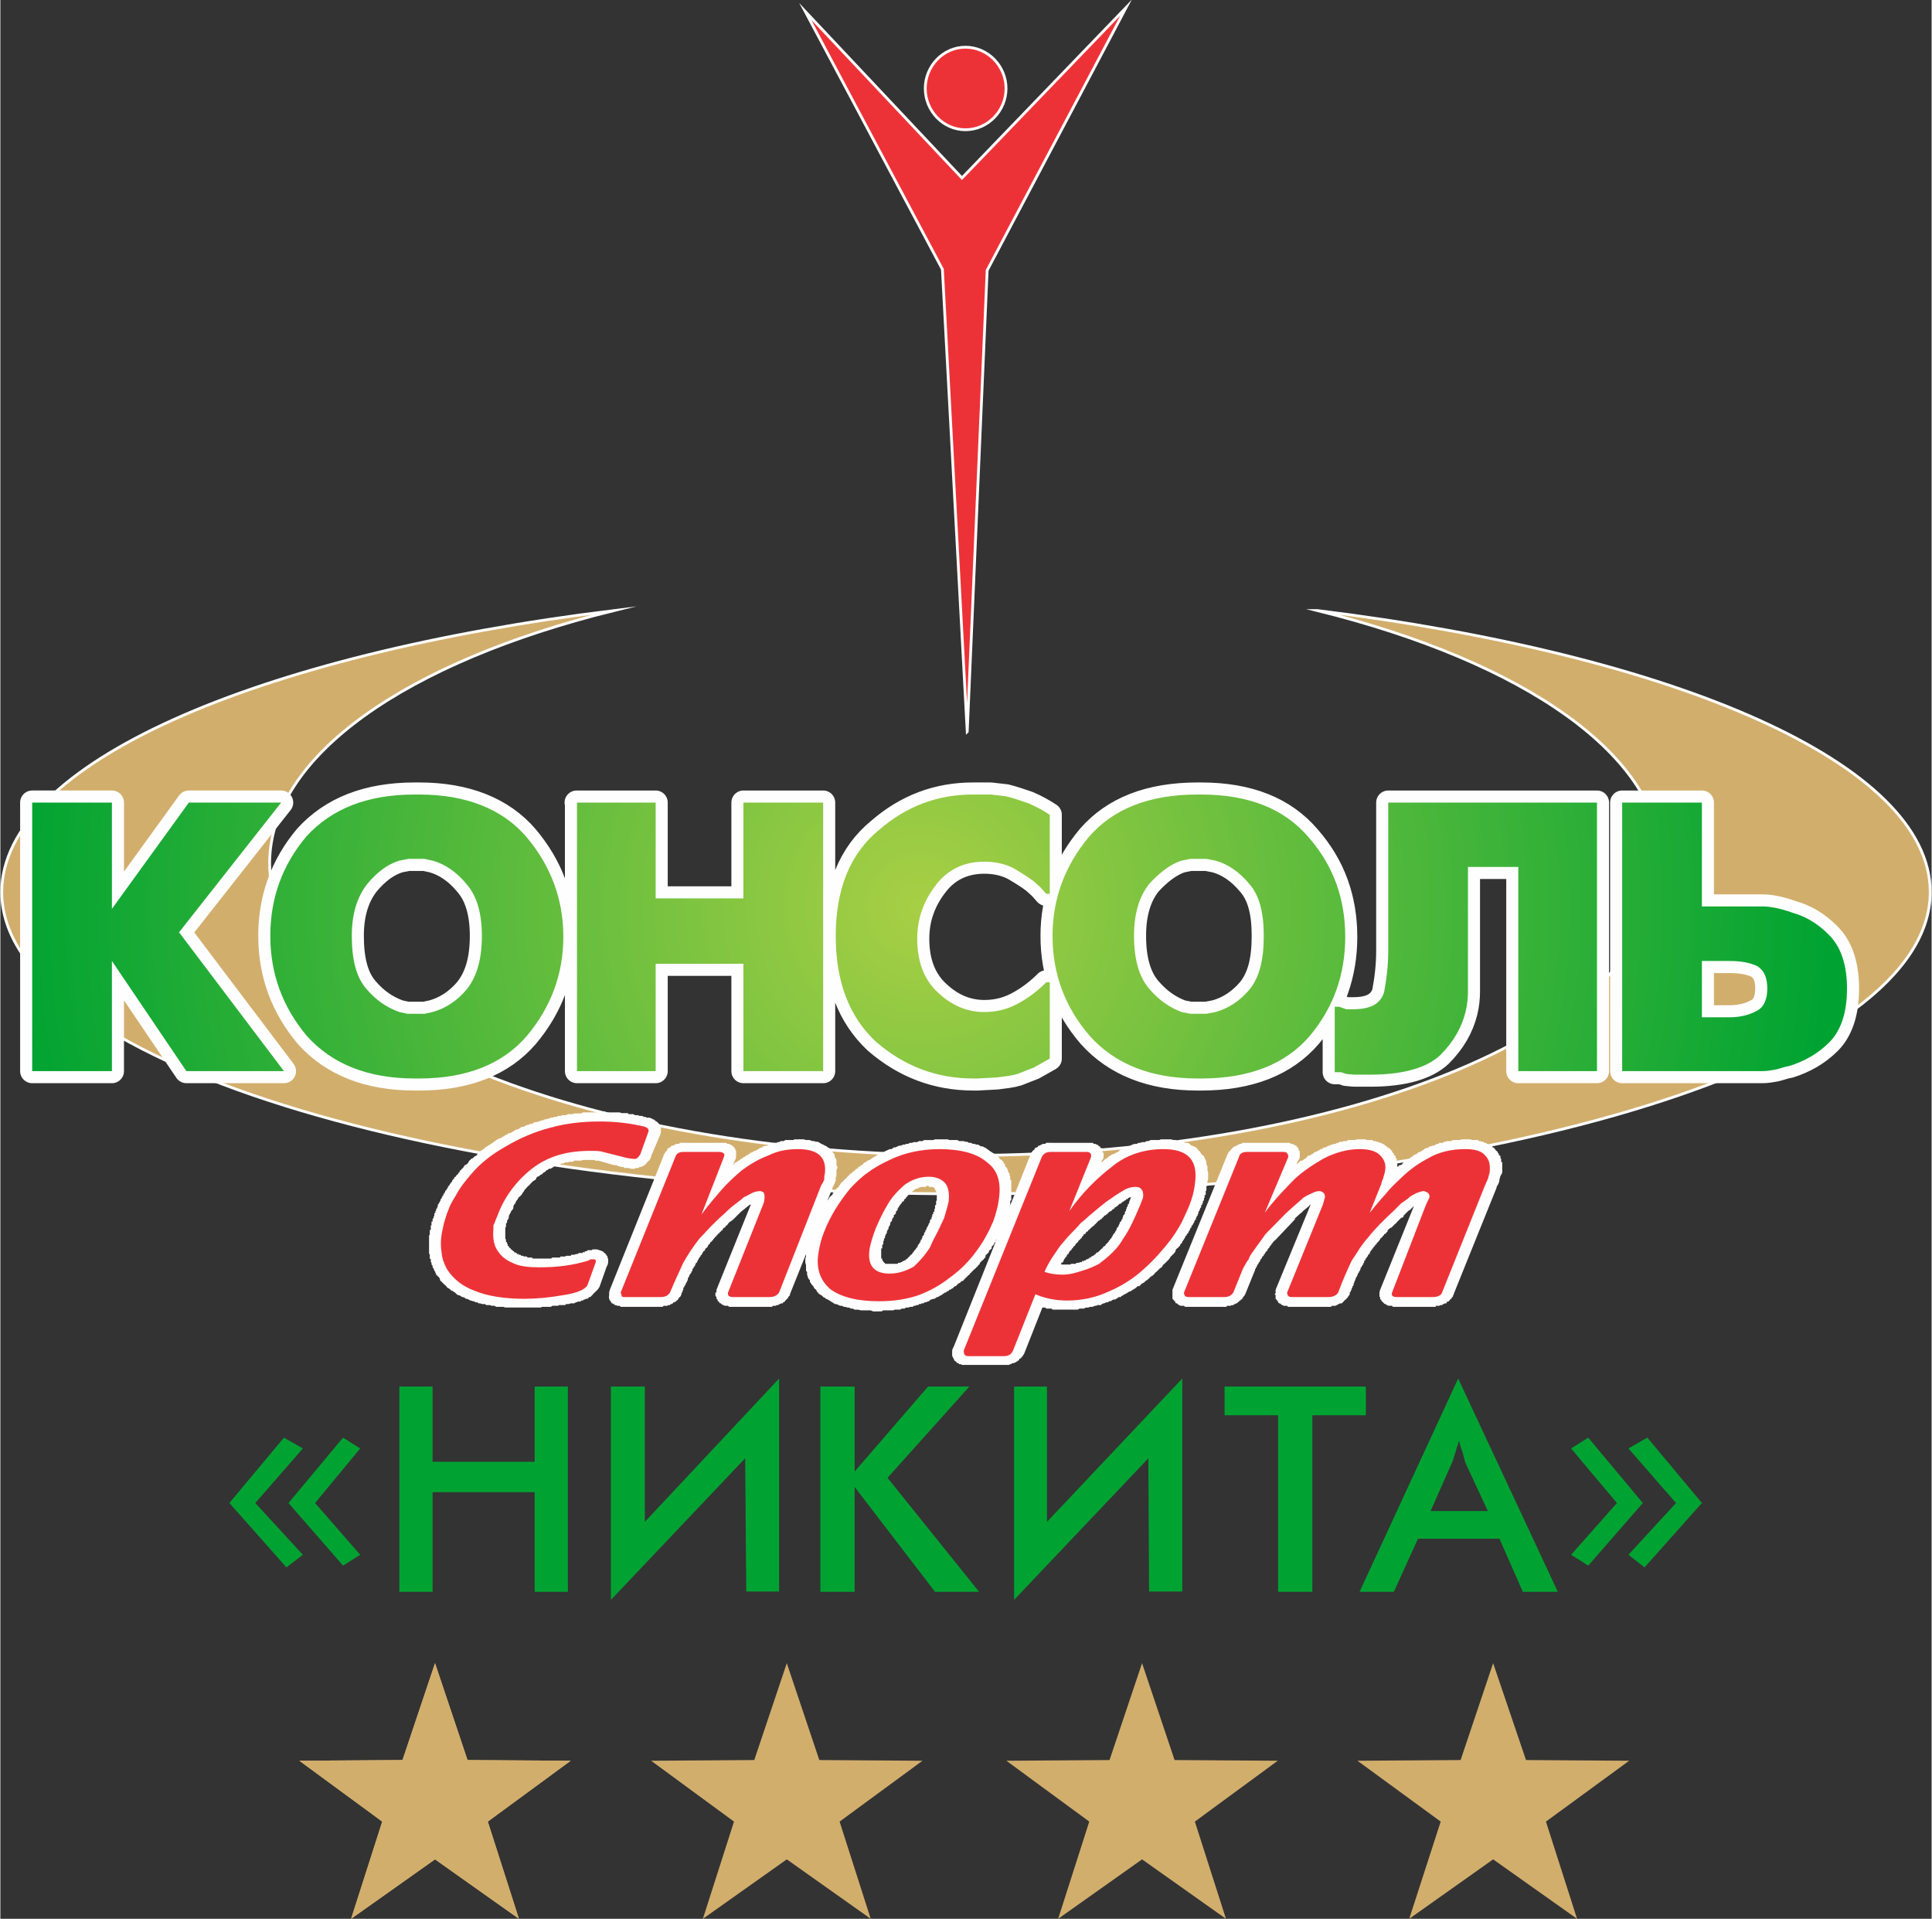 <?xml version="1.0" encoding="UTF-8"?>
<!DOCTYPE svg PUBLIC "-//W3C//DTD SVG 1.1//EN" "http://www.w3.org/Graphics/SVG/1.1/DTD/svg11.dtd">
<!-- Creator: CorelDRAW 2018 -->
<svg xmlns="http://www.w3.org/2000/svg" xml:space="preserve" width="145px" height="144px" version="1.1" style="shape-rendering:geometricPrecision; text-rendering:geometricPrecision; image-rendering:optimizeQuality; fill-rule:evenodd; clip-rule:evenodd"
viewBox="0 0 55.23 54.87"
 xmlns:xlink="http://www.w3.org/1999/xlink">
 <rect x="0" y="0" width="55.23" height="54.87" fill="#333333" stroke="none"/>
 <defs>
  <style type="text/css">
   <![CDATA[
    .str0 {stroke:#FEFEFE;stroke-width:0.08;stroke-miterlimit:22.926}
    .str1 {stroke:#FEFEFE;stroke-width:0.69;stroke-linejoin:round;stroke-miterlimit:22.926}
    .fil2 {fill:none}
    .fil6 {fill:#00A332}
    .fil1 {fill:#D2AE6D}
    .fil0 {fill:#ED3237}
    .fil5 {fill:#ED3237;fill-rule:nonzero}
    .fil4 {fill:#FEFEFE;fill-rule:nonzero}
    .fil3 {fill:url(#id0);fill-rule:nonzero}
   ]]>
  </style>
  <radialGradient id="id0" gradientUnits="userSpaceOnUse" gradientTransform="matrix(0.999 -0 -0 0.999 0 0)" cx="26.34" cy="25.96" r="25.95" fx="26.34" fy="25.96">
   <stop offset="0" style="stop-opacity:1; stop-color:#A8CF45"/>
   <stop offset="1" style="stop-opacity:1; stop-color:#00A332"/>
  </radialGradient>
 </defs>
 <g id="Layer_x0020_1">
  <g id="_233742944">
   <g id="_2637864550976">
    <path class="fil0 str0" d="M27.65 20.92l0.57 -13.19 3.97 -7.51 -4.69 4.87 -4.48 -4.76 3.92 7.37 0.71 13.22 0 0zm-0.05 -19.57c0.64,0 1.16,0.54 1.16,1.18 0,0.64 -0.52,1.18 -1.16,1.18 -0.64,0 -1.15,-0.54 -1.15,-1.18 0,-0.64 0.51,-1.18 1.15,-1.18z"/>
    <path class="fil1 str0" d="M37.67 17.46c10.25,1.26 17.52,4.38 17.52,8.05 0,4.76 -12.34,8.63 -27.59,8.63 -15.21,0 -27.56,-3.87 -27.56,-8.63 0,-3.67 7.25,-6.79 17.5,-8.05 -5.9,1.46 -9.84,4.15 -9.84,7.23 0,4.61 8.91,8.35 19.9,8.35 10.99,0 19.91,-3.74 19.91,-8.35 0,-3.08 -3.95,-5.77 -9.84,-7.23z"/>
    <g>
     <path class="fil2 str1" d="M0.91 22.95l0.13 0 2.15 0 0 3.04 2.2 -3.04 0.11 0 2.53 0 -2.92 3.71 3 3.97 -0.1 0 -2.69 0 -2.13 -3.15 0 3.15 -0.13 0 -2.15 0 0 -7.68 0 0zm7.86 6.68c-0.69,-0.82 -1.05,-1.77 -1.05,-2.87 0,-1.07 0.34,-2.02 1.03,-2.84 0.72,-0.79 1.74,-1.2 3.1,-1.2l0.13 0c1.33,0 2.38,0.41 3.07,1.22 0.69,0.82 1.05,1.77 1.05,2.85 0,1.07 -0.36,2.02 -1.05,2.84 -0.69,0.8 -1.72,1.21 -3.07,1.21l-0.13 0c-1.33,0 -2.36,-0.41 -3.08,-1.21l0 0zm3.36 -0.64l0.23 -0.05c0.36,-0.1 0.69,-0.31 0.97,-0.64 0.29,-0.36 0.44,-0.85 0.44,-1.54 0,-0.66 -0.15,-1.15 -0.44,-1.48 -0.28,-0.34 -0.61,-0.57 -0.97,-0.67l-0.23 -0.05 -0.23 0 -0.23 0 -0.26 0.05c-0.33,0.1 -0.64,0.33 -0.92,0.67 -0.28,0.36 -0.44,0.84 -0.44,1.48 0,0.69 0.13,1.18 0.41,1.51 0.29,0.34 0.59,0.54 0.95,0.67l0.23 0.05 0.26 0 0.23 0 0 0zm4.35 -6.04l0.11 0 2.15 0 0 2.74 2.51 0 0 -2.74 0.1 0 2.18 0 0 7.68 -0.13 0 -2.15 0 0 -3.07 -2.51 0 0 3.07 -0.1 0 -2.15 0 0 -7.68 -0.01 0zm13.07 7.58l-0.46 0.18c-0.16,0.05 -0.36,0.07 -0.59,0.1l-0.56 0.03 -0.11 0c-1.07,0 -1.99,-0.36 -2.79,-1.05 -0.77,-0.72 -1.15,-1.72 -1.15,-3.03 0,-1.33 0.41,-2.35 1.23,-3.02 0.79,-0.69 1.69,-1.02 2.69,-1.02l0.1 0c0.18,0 0.31,0 0.41,0l0.44 0.05c0.2,0.05 0.41,0.12 0.64,0.2 0.23,0.1 0.43,0.21 0.61,0.33l0 2.26 -0.1 0 -0.16 -0.18 -0.2 -0.18c-0.13,-0.1 -0.33,-0.23 -0.59,-0.38 -0.26,-0.13 -0.54,-0.18 -0.82,-0.18 -0.59,0 -1.05,0.23 -1.38,0.66 -0.36,0.46 -0.54,0.98 -0.54,1.54 0,0.67 0.2,1.18 0.59,1.54 0.38,0.36 0.82,0.56 1.33,0.56 0.39,0 0.72,-0.1 1.03,-0.28 0.28,-0.16 0.53,-0.36 0.74,-0.57l0.1 0 0 2.18 -0.46 0.26 0 0zm1.61 -0.9c-0.71,-0.82 -1.07,-1.77 -1.07,-2.87 0,-1.07 0.36,-2.02 1.05,-2.84 0.69,-0.79 1.71,-1.2 3.1,-1.2l0.1 0c1.36,0 2.38,0.41 3.07,1.22 0.72,0.82 1.05,1.77 1.05,2.85 0,1.07 -0.33,2.02 -1.02,2.84 -0.69,0.8 -1.72,1.21 -3.1,1.21l-0.1 0c-1.33,0 -2.36,-0.41 -3.08,-1.21l0 0zm3.33 -0.64l0.26 -0.05c0.36,-0.1 0.69,-0.31 0.97,-0.64 0.29,-0.36 0.41,-0.85 0.41,-1.54 0,-0.66 -0.12,-1.15 -0.41,-1.48 -0.28,-0.34 -0.61,-0.57 -0.97,-0.67l-0.26 -0.05 -0.2 0 -0.26 0 -0.25 0.05c-0.31,0.1 -0.62,0.33 -0.93,0.67 -0.28,0.36 -0.43,0.84 -0.43,1.48 0,0.69 0.15,1.18 0.43,1.51 0.29,0.34 0.59,0.54 0.93,0.67l0.25 0.05 0.23 0 0.23 0zm11.17 -6.04l0 7.68 -0.1 0 -2.15 0 0 -5.84 -1.44 0 0 3.02 0 0.21c0,0.05 0,0.1 0,0.15 0,0.08 0,0.13 0,0.18 0,0.18 -0.02,0.39 -0.07,0.59 -0.11,0.44 -0.34,0.85 -0.72,1.23 -0.38,0.36 -1.05,0.56 -2,0.56l-0.1 0c-0.15,0 -0.26,0 -0.33,0 -0.11,0 -0.21,-0.02 -0.26,-0.02l-0.15 -0.05 -0.18 0 0 -1.87 0.13 0 0.2 0.07 0.2 0c0.49,0 0.77,-0.15 0.88,-0.48 0.07,-0.36 0.12,-0.77 0.12,-1.18l0 -4.25 0.13 0 5.84 0 0 0zm0.72 0l0.1 0 2.18 0 0 2.97 1.13 0 0.59 0c0.23,0 0.51,0.05 0.87,0.18 0.36,0.1 0.72,0.3 1.05,0.64 0.33,0.33 0.51,0.84 0.51,1.53 0,0.7 -0.18,1.21 -0.51,1.54 -0.33,0.33 -0.72,0.54 -1.13,0.67 -0.13,0.02 -0.26,0.07 -0.38,0.1 -0.16,0.03 -0.28,0.05 -0.41,0.05l-0.59 0 -0.13 0 -3.28 0 0 -7.68 0 0zm3.07 6.14c0.31,0 0.57,-0.07 0.77,-0.18 0.21,-0.1 0.31,-0.33 0.31,-0.64 0,-0.3 -0.08,-0.51 -0.28,-0.64 -0.21,-0.1 -0.46,-0.15 -0.8,-0.15l-0.79 0 0 1.61 0.79 0 0 0z"/>
     <path id="_1" class="fil3" d="M0.91 22.95l0.13 0 2.15 0 0 3.04 2.2 -3.04 0.11 0 2.53 0 -2.92 3.71 3 3.97 -0.1 0 -2.69 0 -2.13 -3.15 0 3.15 -0.13 0 -2.15 0 0 -7.68 0 0zm7.86 6.68c-0.69,-0.82 -1.05,-1.77 -1.05,-2.87 0,-1.07 0.34,-2.02 1.03,-2.84 0.72,-0.79 1.74,-1.2 3.1,-1.2l0.13 0c1.33,0 2.38,0.41 3.07,1.22 0.69,0.82 1.05,1.77 1.05,2.85 0,1.07 -0.36,2.02 -1.05,2.84 -0.69,0.8 -1.72,1.21 -3.07,1.21l-0.13 0c-1.33,0 -2.36,-0.41 -3.08,-1.21l0 0zm3.36 -0.64l0.23 -0.05c0.36,-0.1 0.69,-0.31 0.97,-0.64 0.29,-0.36 0.44,-0.85 0.44,-1.54 0,-0.66 -0.15,-1.15 -0.44,-1.48 -0.28,-0.34 -0.61,-0.57 -0.97,-0.67l-0.23 -0.05 -0.23 0 -0.23 0 -0.26 0.05c-0.33,0.1 -0.64,0.33 -0.92,0.67 -0.28,0.36 -0.44,0.84 -0.44,1.48 0,0.69 0.13,1.18 0.41,1.51 0.29,0.34 0.59,0.54 0.95,0.67l0.23 0.05 0.26 0 0.23 0 0 0zm4.35 -6.04l0.11 0 2.15 0 0 2.74 2.51 0 0 -2.74 0.1 0 2.18 0 0 7.68 -0.13 0 -2.15 0 0 -3.07 -2.51 0 0 3.07 -0.1 0 -2.15 0 0 -7.68 -0.01 0zm13.07 7.58l-0.46 0.18c-0.16,0.05 -0.36,0.07 -0.59,0.1l-0.56 0.03 -0.11 0c-1.07,0 -1.99,-0.36 -2.79,-1.05 -0.77,-0.72 -1.15,-1.72 -1.15,-3.03 0,-1.33 0.41,-2.35 1.23,-3.02 0.79,-0.69 1.69,-1.02 2.69,-1.02l0.1 0c0.18,0 0.31,0 0.41,0l0.44 0.05c0.2,0.05 0.41,0.12 0.64,0.2 0.23,0.1 0.43,0.21 0.61,0.33l0 2.26 -0.1 0 -0.16 -0.18 -0.2 -0.18c-0.13,-0.1 -0.33,-0.23 -0.59,-0.38 -0.26,-0.13 -0.54,-0.18 -0.82,-0.18 -0.59,0 -1.05,0.23 -1.38,0.66 -0.36,0.46 -0.54,0.98 -0.54,1.54 0,0.67 0.2,1.18 0.59,1.54 0.38,0.36 0.82,0.56 1.33,0.56 0.39,0 0.72,-0.1 1.03,-0.28 0.28,-0.16 0.53,-0.36 0.74,-0.57l0.1 0 0 2.18 -0.46 0.26 0 0zm1.61 -0.9c-0.71,-0.82 -1.07,-1.77 -1.07,-2.87 0,-1.07 0.36,-2.02 1.05,-2.84 0.69,-0.79 1.71,-1.2 3.1,-1.2l0.1 0c1.36,0 2.38,0.41 3.07,1.22 0.72,0.82 1.05,1.77 1.05,2.85 0,1.07 -0.33,2.02 -1.02,2.84 -0.69,0.8 -1.72,1.21 -3.1,1.21l-0.1 0c-1.33,0 -2.36,-0.41 -3.08,-1.21l0 0zm3.33 -0.64l0.26 -0.05c0.36,-0.1 0.69,-0.31 0.97,-0.64 0.29,-0.36 0.41,-0.85 0.41,-1.54 0,-0.66 -0.12,-1.15 -0.41,-1.48 -0.28,-0.34 -0.61,-0.57 -0.97,-0.67l-0.26 -0.05 -0.2 0 -0.26 0 -0.25 0.05c-0.31,0.1 -0.62,0.33 -0.93,0.67 -0.28,0.36 -0.43,0.84 -0.43,1.48 0,0.69 0.15,1.18 0.43,1.51 0.29,0.34 0.59,0.54 0.93,0.67l0.25 0.05 0.23 0 0.23 0zm11.17 -6.04l0 7.68 -0.1 0 -2.15 0 0 -5.84 -1.44 0 0 3.02 0 0.21c0,0.05 0,0.1 0,0.15 0,0.08 0,0.13 0,0.18 0,0.18 -0.02,0.39 -0.07,0.59 -0.11,0.44 -0.34,0.85 -0.72,1.23 -0.38,0.36 -1.05,0.56 -2,0.56l-0.1 0c-0.15,0 -0.26,0 -0.33,0 -0.11,0 -0.21,-0.02 -0.26,-0.02l-0.15 -0.05 -0.18 0 0 -1.87 0.13 0 0.2 0.07 0.2 0c0.49,0 0.77,-0.15 0.88,-0.48 0.07,-0.36 0.12,-0.77 0.12,-1.18l0 -4.25 0.13 0 5.84 0 0 0zm0.72 0l0.1 0 2.18 0 0 2.97 1.13 0 0.59 0c0.23,0 0.51,0.05 0.87,0.18 0.36,0.1 0.72,0.3 1.05,0.64 0.33,0.33 0.51,0.84 0.51,1.53 0,0.7 -0.18,1.21 -0.51,1.54 -0.33,0.33 -0.72,0.54 -1.13,0.67 -0.13,0.02 -0.26,0.07 -0.38,0.1 -0.16,0.03 -0.28,0.05 -0.41,0.05l-0.59 0 -0.13 0 -3.28 0 0 -7.68 0 0zm3.07 6.14c0.31,0 0.57,-0.07 0.77,-0.18 0.21,-0.1 0.31,-0.33 0.31,-0.64 0,-0.3 -0.08,-0.51 -0.28,-0.64 -0.21,-0.1 -0.46,-0.15 -0.8,-0.15l-0.79 0 0 1.61 0.79 0 0 0z"/>
    </g>
    <g>
     <path class="fil4" d="M16.46 36.7l0.23 -0.64 0.67 0.1 -0.23 0.65 -0.03 0.02 -0.64 -0.13 0 0zm0.67 0.1c-0.08,0.16 -0.26,0.26 -0.44,0.24 -0.18,-0.06 -0.28,-0.18 -0.23,-0.34l0.67 0.1zm-1.03 0.52l-0.05 -0.54 0 0 0.03 0 0.05 0 0.02 0 0.03 -0.03 0.02 0 0.03 0 0.02 0 0.03 -0.02 0.03 0 0.02 0 0.03 0 0 0 0.02 -0.03 0.03 0 0 0 0.02 0 0 0 0 -0.02 0.03 0 0 0 0 0 0 0 0.03 0 0 0 0 0 0 0 0 0 0 0 -0.03 0 0 0 0 0 0 0 0.64 0.15 0 0.03 -0.03 0.02 -0.02 0.03 -0.03 0.02 -0.02 0.03 -0.03 0.02 -0.02 0.03 -0.03 0.03 -0.02 0.02 -0.03 0.03 -0.03 0 -0.02 0.02 -0.03 0.03 -0.05 0 -0.02 0.02 -0.03 0 -0.03 0.03 -0.05 0 -0.02 0.03 -0.03 0 -0.05 0 -0.03 0.02 -0.02 0 -0.05 0.03 -0.03 0 -0.05 0 -0.02 0 -0.06 0.02 -0.02 0 -0.05 0 -0.03 0.03 -0.05 0 0 0 0 0zm-1.18 0.07l0.08 -0.53 0 0 0.02 0 0.06 0 0.02 0 0.03 0 0.02 0 0.03 0 0.02 0 0.06 0 0.02 0 0.03 0 0.02 0 0.03 0 0.05 0 0.02 0 0.03 0 0.03 0 0.05 -0.03 0.02 0 0.03 0 0.05 0 0.03 0 0.02 0 0.05 0 0.03 0 0.02 -0.03 0.06 0 0.02 0 0.03 0 0.05 0 0.02 0 0.05 -0.02 0.03 0 0.05 0.54 -0.05 0 -0.03 0 -0.05 0 -0.02 0.02 -0.05 0 -0.03 0 -0.05 0 -0.03 0 -0.05 0.03 -0.02 0 -0.05 0 -0.03 0 -0.05 0 -0.03 0 -0.02 0 -0.05 0 -0.03 0.02 -0.05 0 -0.03 0 -0.02 0 -0.05 0 -0.03 0 -0.05 0 -0.03 0 -0.02 0 -0.05 0 -0.03 0 -0.02 0 -0.05 0 -0.03 0 -0.03 0 -0.05 0 0 0 0 0zm-1.53 -0.23l0.35 -0.48 0 0 0.03 0 0.05 0.02 0.03 0 0.02 0.03 0.03 0 0.02 0 0.05 0.02 0.03 0 0.03 0 0.05 0.03 0.02 0 0.05 0 0.03 0.03 0.03 0 0.05 0 0.02 0 0.05 0.02 0.05 0 0.03 0 0.05 0 0.03 0 0.05 0.03 0.05 0 0.05 0 0.03 0 0.05 0 0.05 0 0.05 0 0.05 0 0.03 0 0.05 0 0.05 0 -0.08 0.53 -0.05 0 -0.05 0 -0.05 0 -0.05 0 -0.08 0 -0.05 0 -0.05 0 -0.05 0 -0.05 0 -0.06 -0.02 -0.05 0 -0.05 0 -0.05 0 -0.05 0 -0.05 -0.03 -0.05 0 -0.03 0 -0.05 -0.02 -0.05 0 -0.05 0 -0.05 -0.03 -0.03 0 -0.05 0 -0.05 -0.02 -0.05 0 -0.03 -0.03 -0.05 0 -0.05 -0.03 -0.03 0 -0.05 -0.02 -0.02 0 -0.05 -0.03 0 0 0 0zm-0.93 -0.74l0.64 -0.28 -0.02 0 0.02 0.02 0.03 0.03 0 0.03 0.02 0.02 0 0 0.03 0.03 0 0.02 0.03 0.03 0.02 0.02 0 0 0.03 0.03 0.02 0.03 0.03 0 0 0.02 0.02 0.03 0.03 0 0.03 0.02 0.02 0.03 0 0 0.03 0.02 0.02 0 0.03 0.03 0.02 0 0.03 0.03 0.03 0.02 0.02 0 0.03 0.03 0.02 0 0.03 0.02 0.02 0 0.03 0.03 0.03 0 -0.36 0.48 -0.05 -0.02 -0.03 0 -0.03 -0.03 -0.05 -0.02 -0.02 0 -0.05 -0.03 -0.03 -0.02 -0.03 0 -0.05 -0.03 -0.02 -0.02 -0.03 -0.03 -0.05 -0.03 -0.02 -0.02 -0.03 0 -0.03 -0.03 -0.02 -0.02 -0.05 -0.03 -0.03 -0.02 -0.02 -0.03 -0.03 -0.03 -0.03 -0.02 -0.02 -0.03 -0.03 -0.02 -0.02 -0.03 -0.03 -0.02 -0.02 -0.03 0 -0.03 -0.03 -0.05 -0.03 -0.02 -0.02 -0.03 -0.03 -0.02 0 -0.03 0 0 0 0zm0 0c-0.07,-0.13 0,-0.31 0.18,-0.38 0.18,-0.05 0.39,-0.03 0.44,0.1l-0.62 0.28zm-0.18 -0.54l0.67 -0.13 0 0 0.03 0.03 0 0 0 0.03 0 0 0 0.02 0 0.03 0 0 0 0.02 0 0 0.02 0.03 0 0 0 0.02 0 0 0 0.03 0 0 0 0.03 0.03 0 0 0.02 0 0 0 0 0 0.03 0 0 0.02 0.02 0 0 0 0.03 0 0 0 0 0.03 0.02 0 0 0 0.03 0 0 0.02 0 -0.64 0.28 -0.02 -0.02 0 0 0 -0.03 -0.03 -0.03 0 0 0 -0.02 0 0 -0.02 -0.03 0 -0.02 0 0 -0.03 -0.03 0 0 0 -0.02 0 -0.03 0 0 -0.03 -0.03 0 -0.02 0 0 0 -0.03 -0.02 -0.02 0 0 0 -0.03 0 -0.02 0 0 0 -0.03 -0.03 -0.02 0 0 0 -0.03 0 -0.03 0 0 0 -0.02 0 -0.03 0 0 0 0zm0 -0.59l0.67 0 0 0 0 0 0 0.03 0 0.02 0 0 0 0.03 0 0 0 0.03 0 0.02 0 0 0 0.03 0 0 0 0.02 0 0 0 0.03 0 0.02 0 0 0 0.03 0 0 0 0.03 0 0 0 0.02 0 0.03 0 0 0 0.02 0 0 0 0.03 0 0 0 0.02 0 0.03 0 0 0 0.03 0 0 -0.67 0.12 0 -0.02 -0.02 0 0 -0.03 0 -0.02 0 0 0 -0.03 0 -0.02 0 -0.03 0 0 0 -0.03 0 -0.02 0 -0.03 0 0 0 -0.02 0 -0.03 0 0 0 -0.02 0 -0.03 0 -0.03 0 0 0 -0.02 0 -0.03 0 -0.02 0 0 0 -0.03 0 -0.02 0 -0.03 0 0 0 -0.03 0 -0.02 0.02 0 0 -0.03 0 0 0 0zm0.05 -0.36l0.7 0.06 0 0 0 0.02 0 0 0 0 -0.03 0.03 0 0 0 0 0 0.02 0 0 0 0 0 0.03 0 0 0 0 0 0.02 0 0 0 0.03 -0.02 0 0 0 0 0.03 0 0 0 0 0 0.02 0 0 0 0 0 0.03 0 0 0 0.02 0 0 0 0 0 0.03 0 0 0 0 -0.03 0.02 -0.67 0 0 -0.02 0 0 0 -0.03 0 0 0 0 0 -0.02 0 0 0 -0.03 0 0 0 -0.02 0 0 0.03 0 0 -0.03 0 0 0 -0.03 0 0 0 -0.02 0 0 0 0 0 -0.03 0 0 0 -0.02 0 0 0.02 0 0 -0.03 0 0 0 -0.02 0 0 0 0 0 -0.03 0 0 0 -0.03 0 0 0 0zm0.16 -0.4l0.66 0.1 0 0 0 0.02 -0.02 0.03 0 0 0 0.02 0 0 -0.03 0.03 0 0 0 0.03 0 0 0 0.02 -0.02 0 0 0.03 0 0 0 0.02 0 0 0 0.03 0 0 -0.03 0 0 0.02 0 0 0 0.03 0 0 0 0 0 0.03 -0.02 0 0 0 0 0.02 0 0 0 0 0 0.03 0 0 0 0 -0.7 -0.05 0 0 0.03 0 0 -0.03 0 0 0 -0.03 0 0 0 -0.02 0 0 0.03 -0.03 0 0 0 -0.02 0 0 0 0 0 -0.03 0.02 0 0 -0.02 0 0 0 -0.03 0 0 0 -0.03 0.03 -0.02 0 0 0 -0.03 0 0 0 -0.02 0.02 0 0 -0.03 0 0 0 -0.02 0.03 -0.03 0 0 0 -0.02 0 0zm0.28 -0.54l0.62 0.2 0 0 0 0 -0.03 0.03 0 0 0 0.02 -0.03 0.03 0 0 0 0.02 -0.02 0 0 0.03 0 0 -0.03 0.03 0 0.02 0 0 -0.02 0.03 0 0 0 0.02 0 0 -0.03 0.03 0 0 0 0.02 -0.02 0.03 0 0 0 0.03 0 0 -0.03 0.02 0 0 0 0.03 0 0 -0.03 0.02 0 0 0 0.03 0 0 -0.66 -0.1 0 0 0.02 -0.03 0 -0.03 0 0 0 -0.02 0.03 -0.03 0 0 0 -0.02 0.03 -0.03 0 0 0 -0.02 0.02 -0.03 0 0 0 -0.03 0.03 -0.02 0 0 0 -0.03 0.02 0 0 -0.02 0 -0.03 0.03 0 0 -0.02 0 -0.03 0.02 0 0 -0.02 0.03 -0.03 0 0 0 -0.03 0.02 -0.02 0 0 0.03 -0.03 0 -0.02 0 0 0 0zm0.41 -0.54l0.56 0.26 0 0.02 -0.02 0 0 0.03 -0.03 0 0 0.02 -0.02 0 0 0.03 -0.03 0 0 0.02 -0.02 0 0 0.03 0 0.02 -0.03 0 0 0.03 -0.03 0 0 0.03 -0.02 0 0 0.02 0 0.03 -0.03 0 0 0.02 -0.02 0 0 0.03 0 0 -0.03 0.02 0 0.03 -0.02 0 0 0.03 0 0 -0.03 0.02 0 0 -0.03 0.03 0 0.02 -0.61 -0.2 0.03 -0.03 0 0 0 -0.02 0.02 -0.03 0 0 0.03 -0.02 0 -0.03 0.02 0 0 -0.03 0.03 -0.02 0 0 0.02 -0.03 0 -0.02 0 0 0.03 -0.03 0 -0.02 0.03 0 0 -0.03 0.02 -0.03 0.03 0 0 -0.02 0.02 -0.03 0 0 0.03 -0.02 0 0 0.02 -0.03 0 -0.02 0.03 0 0 -0.03 0.02 -0.03 0 0 0.03 -0.02 0 0 0 0zm0 0c0.1,-0.13 0.33,-0.18 0.49,-0.1 0.15,0.07 0.18,0.23 0.07,0.38l-0.56 -0.28zm1.08 -0.9l0.38 0.44 0 0 -0.03 0 -0.05 0.02 -0.02 0.03 -0.03 0.02 -0.02 0.03 -0.05 0 -0.03 0.03 -0.03 0.02 -0.02 0.03 -0.03 0.02 -0.05 0.03 -0.02 0.02 -0.03 0 -0.03 0.03 -0.02 0.03 -0.03 0.02 -0.02 0.03 -0.03 0.02 -0.05 0.03 -0.02 0.02 -0.03 0.03 -0.03 0.03 -0.02 0.02 -0.03 0 -0.02 0.03 -0.03 0.02 -0.02 0.03 -0.03 0.02 -0.03 0.03 0 0.03 -0.02 0.02 -0.03 0.03 -0.56 -0.26 0.02 -0.03 0.03 -0.02 0.03 -0.05 0.02 -0.03 0.05 -0.02 0.03 -0.03 0.02 -0.02 0.03 -0.06 0.03 -0.02 0.02 -0.03 0.05 -0.02 0.03 -0.03 0.02 -0.02 0.06 -0.03 0.02 -0.03 0.03 -0.05 0.02 -0.02 0.05 -0.03 0.03 -0.02 0.05 -0.03 0.03 -0.03 0.02 -0.02 0.05 -0.03 0.03 -0.02 0.05 -0.03 0.03 -0.02 0.05 -0.03 0.02 -0.02 0.05 -0.03 0.03 -0.03 0.05 -0.02 0.03 -0.03 0 0 0 0zm1.38 -0.56l0.15 0.51 0 0 -0.02 0 -0.05 0.03 -0.03 0 -0.05 0.02 -0.03 0 -0.05 0.03 -0.02 0 -0.05 0.02 -0.03 0 -0.05 0.03 -0.03 0 -0.05 0.03 -0.02 0 -0.05 0.02 -0.03 0 -0.03 0.03 -0.05 0 -0.02 0.02 -0.05 0.03 -0.03 0 -0.03 0.02 -0.05 0.03 -0.02 0 -0.03 0.02 -0.05 0.03 -0.02 0 -0.06 0.03 -0.02 0.02 -0.03 0 -0.05 0.03 -0.02 0.02 -0.03 0.03 -0.38 -0.44 0.05 0 0.02 -0.02 0.05 -0.03 0.03 -0.02 0.05 -0.03 0.05 -0.02 0.03 -0.03 0.05 0 0.05 -0.03 0.03 -0.02 0.05 -0.03 0.02 -0.02 0.05 0 0.05 -0.03 0.03 -0.02 0.05 -0.03 0.05 0 0.05 -0.03 0.03 -0.02 0.05 0 0.05 -0.03 0.05 0 0.03 -0.02 0.05 -0.03 0.05 0 0.05 -0.02 0.03 0 0.05 -0.03 0.05 0 0.05 -0.03 0.05 0 0.03 -0.02 0 0 0 0zm1.54 -0.21l-0.08 0.54 0 0 -0.03 0 -0.05 0.03 -0.02 0 -0.05 0 -0.06 0 -0.02 0 -0.05 0 -0.05 0 -0.03 0 -0.05 0 -0.03 0 -0.05 0 -0.05 0.02 -0.02 0 -0.05 0 -0.03 0 -0.05 0 -0.05 0.03 -0.03 0 -0.05 0 -0.03 0 -0.05 0.02 -0.05 0 -0.02 0 -0.05 0 -0.03 0.03 -0.05 0 -0.03 0 -0.05 0.03 -0.05 0 -0.03 0.02 -0.05 0 -0.15 -0.51 0.05 0 0.05 -0.03 0.05 0 0.05 -0.02 0.06 0 0.05 -0.03 0.02 0 0.05 0 0.05 -0.02 0.06 0 0.05 0 0.05 -0.03 0.05 0 0.03 0 0.05 0 0.05 -0.02 0.05 0 0.05 0 0.05 0 0.05 0 0.05 -0.03 0.03 0 0.05 0 0.05 0 0.05 0 0.05 0 0.06 0 0.05 0 0.05 0 0.05 -0.03 0.05 0 0.03 0 0 0 0 0zm1.35 0.18l-0.23 0.54 -0.02 -0.02 -0.03 0 -0.05 0 -0.02 -0.03 -0.03 0 -0.05 0 -0.03 -0.03 -0.05 0 -0.02 0 -0.03 0 -0.05 -0.02 -0.03 0 -0.05 0 -0.02 0 -0.03 -0.03 -0.05 0 -0.03 0 -0.05 0 -0.02 0 -0.05 -0.02 -0.03 0 -0.03 0 -0.05 0 -0.02 0 -0.05 0 -0.03 0 -0.05 0 -0.03 0 -0.05 0 -0.02 0 -0.05 0 -0.03 -0.03 -0.05 0 0.08 -0.54 0.05 0 0.05 0 0.05 0.03 0.03 0 0.05 0 0.05 0 0.05 0 0.02 0 0.06 0 0.05 0 0.05 0 0.02 0 0.06 0.02 0.05 0 0.02 0 0.05 0 0.05 0 0.03 0.03 0.05 0 0.05 0 0.03 0 0.05 0.03 0.05 0 0.03 0 0.05 0.02 0.05 0 0.02 0 0.06 0.03 0.05 0 0.02 0.02 0.05 0 0.03 0 -0.03 0 0 0zm0.03 0c0.18,0.05 0.26,0.21 0.18,0.36 -0.08,0.13 -0.28,0.21 -0.46,0.16l0.28 -0.52zm0.31 0.49l-0.64 -0.13 -0.03 0.05 0 0 0 0 0 0 0 0.03 0 0 0 0 0 0 0 0 0 0 0 0 0 0.02 0 0 0 0 0 0 0.03 0 0 0.03 0 0 0 0 0 0 0.02 0.03 0 0 0 0 0 0 0.03 0 0 0 0 0 0 0 0 0.02 0.02 0 0 0 0 0 0 0 0.23 -0.54 0.03 0 0.03 0.03 0.02 0 0 0 0.03 0 0.02 0.02 0.03 0 0 0 0.02 0.03 0.03 0 0 0.03 0.03 0 0.02 0.02 0 0 0.03 0.03 0 0 0.02 0.02 0 0.03 0.03 0 0 0.02 0 0 0 0.03 0.02 0.03 0 0 0 0.02 0 0.03 0 0 0 0.02 0 0.03 0 0 0 0.02 0 0 -0.02 0.08 0 0zm0.02 -0.08c-0.02,0.16 -0.2,0.28 -0.38,0.28 -0.21,0 -0.33,-0.12 -0.31,-0.28l0.69 0zm-0.92 0.57l0.26 -0.62 0.64 0.13 -0.26 0.61 0 0 -0.64 -0.12zm0.64 0.12c-0.05,0.13 -0.26,0.24 -0.43,0.21 -0.18,-0.03 -0.29,-0.18 -0.21,-0.33l0.64 0.12 0 0zm-0.51 0.36l0.08 -0.53 -0.06 0 -0.02 0 0 0 -0.03 0 0 0 -0.02 0 0 0.02 -0.03 0 0 0 0 0 -0.02 0 0 0 0 0.03 0 0 -0.03 0 0 0 0 0 0 0 0 0.02 0 0 0 0 -0.03 0 0 0 0 0 0 0 0 0 0.03 0 0 0 0 0 0 0 0 0 0 -0.02 0 0 0.64 0.12 0 0 0 0.03 0 0 -0.02 0.03 0 0 0 0.02 0 0 -0.03 0.03 0 0 0 0.02 -0.03 0 0 0.03 -0.02 0 0 0.02 -0.03 0 0 0.03 -0.02 0 0 0.03 -0.03 0 0 0.02 -0.02 0 -0.03 0.03 -0.03 0 0 0 -0.02 0.02 -0.03 0 -0.02 0 -0.03 0.03 -0.02 0 -0.03 0 -0.03 0 -0.02 0.02 -0.05 0 0 0zm0.05 0c-0.18,0.03 -0.33,-0.07 -0.36,-0.23 0,-0.15 0.13,-0.28 0.33,-0.3l0.03 0.53 0 0zm-0.59 -0.1l0.28 -0.51 0.03 0 0 0 0.02 0 0.03 0 0 0.02 0.03 0 0.02 0 0 0 0.03 0 0 0 0.02 0 0 0.03 0.03 0 0 0 0.02 0 0 0 0.03 0 0 0 0 0 0.02 0 0 0 0 0 0.03 0.03 0 0 0 0 0.03 0 0 0 0 0 0 0 0 0 0 0 0 0 0 0 -0.08 0.53 -0.03 0 0 0 -0.02 0 -0.03 0 0 0 -0.02 -0.02 0 0 -0.03 0 -0.02 0 0 0 -0.03 0 -0.03 0 0 0 -0.02 0 0 0 -0.03 0 -0.02 -0.03 0 0 -0.03 0 -0.02 0 0 0 -0.03 0 -0.03 -0.02 0 0 -0.02 0 -0.03 0 0 0 -0.02 -0.03 -0.03 0 -0.02 0 -0.03 0 0 0 0 0 0 0zm0 0c-0.18,-0.05 -0.26,-0.2 -0.15,-0.36 0.07,-0.13 0.28,-0.2 0.46,-0.15l-0.31 0.51zm-0.18 -0.64l0.46 0.13 -0.28 0.51 -0.46 -0.13 0 0 0.28 -0.51zm-0.28 0.51c-0.18,-0.05 -0.26,-0.18 -0.18,-0.33 0.08,-0.15 0.28,-0.23 0.46,-0.18l-0.28 0.51 0 0zm-0.28 -0.02l0.07 -0.54 0 0 0.03 0 0.03 0 0 0 0.02 0 0.03 0 0 0 0.02 0 0.03 0 0 0 0.02 0 0 0 0.03 0 0 0 0.03 0.03 0.02 0 0 0 0.03 0 0 0 0.02 0 0 0 0.03 0 0.02 0 0 0 0.03 0 0 0 0.03 0 0 0 0.02 0.02 0 0 0.03 0 0 0 0.02 0 -0.28 0.51 -0.02 0 0 0 0 0 0 0 0 0 0 0 -0.03 0 0 0 0 0 0 0 -0.03 0 0 0 0 0 0 0 -0.02 0 0 -0.02 0 0 -0.03 0 0 0 0 0 -0.02 0 0 0 0 0 -0.03 0 0 0 -0.02 0 0 0 -0.03 0 0 0 -0.03 0 0 0 -0.02 0 0 0 0 0zm-1.39 0.43l-0.46 -0.36 0 0 0.05 -0.05 0.06 -0.02 0.05 -0.03 0.05 -0.05 0.05 -0.03 0.05 -0.02 0.08 -0.03 0.05 -0.05 0.05 -0.02 0.05 -0.03 0.05 -0.02 0.08 -0.03 0.05 -0.03 0.05 0 0.05 -0.02 0.08 -0.03 0.05 -0.02 0.08 0 0.05 -0.03 0.08 -0.02 0.05 0 0.07 -0.03 0.05 0 0.08 0 0.05 -0.03 0.08 0 0.05 0 0.08 0 0.05 -0.02 0.08 0 0.07 0 0.05 0 -0.07 0.54 -0.05 0 -0.06 0 -0.05 0 -0.05 0.02 -0.05 0 -0.05 0 -0.05 0 -0.05 0 -0.03 0.03 -0.05 0 -0.05 0 -0.05 0.02 -0.05 0 -0.03 0 -0.05 0.03 -0.05 0 -0.03 0.02 -0.05 0.03 -0.02 0 -0.05 0.03 -0.06 0 -0.02 0.02 -0.05 0.03 -0.03 0.02 -0.05 0 -0.03 0.03 -0.05 0.02 -0.02 0.03 -0.05 0.03 -0.03 0.02 -0.02 0.03 -0.06 0.02 0 0 0 0zm-0.89 1.23l-0.67 -0.1 0 0 0.03 -0.05 0.02 -0.08 0.03 -0.05 0.02 -0.05 0.03 -0.05 0.03 -0.05 0.02 -0.05 0.03 -0.06 0.02 -0.05 0.03 -0.05 0.02 -0.05 0.03 -0.05 0.05 -0.05 0.03 -0.05 0.02 -0.03 0.05 -0.05 0.03 -0.05 0.02 -0.05 0.06 -0.05 0.02 -0.03 0.05 -0.05 0.03 -0.05 0.05 -0.03 0.05 -0.05 0.03 -0.05 0.05 -0.02 0.05 -0.06 0.02 -0.02 0.06 -0.05 0.05 -0.03 0.05 -0.05 0.02 -0.02 0.47 0.35 -0.03 0.03 -0.05 0.02 -0.03 0.03 -0.02 0.05 -0.05 0.03 -0.03 0.02 -0.03 0.03 -0.05 0.05 -0.02 0.03 -0.03 0.02 -0.05 0.05 -0.02 0.03 -0.03 0.02 -0.03 0.06 -0.02 0.02 -0.03 0.05 -0.02 0.03 -0.05 0.05 -0.03 0.02 -0.03 0.06 -0.02 0.02 -0.03 0.05 -0.02 0.05 -0.03 0.03 -0.02 0.05 0 0.05 -0.03 0.05 -0.03 0.03 -0.02 0.05 -0.03 0.05 -0.02 0.05 0 0.05 0 0 0 0zm0 0c-0.08,0.16 -0.26,0.23 -0.44,0.21 -0.2,-0.03 -0.28,-0.18 -0.23,-0.31l0.67 0.1zm-0.08 0.21l-0.69 0 0 0 0 0 0 -0.03 0 0 0 0 0 -0.02 0 0 0 0 0.03 -0.03 0 0 0 0 0 0 0 -0.03 0 0 0 0 0 -0.02 0 0 0 -0.03 0.02 0 0 0 0 -0.02 0 0 0 0 0 -0.03 0 0 0.03 -0.02 0 0 0 -0.03 0 0 0 -0.02 0 0 0.02 0 0 -0.03 0.67 0.1 -0.03 0 0 0.03 0 0 0 0 0 0.02 0 0 -0.02 0.03 0 0 0 0 0 0.02 0 0 0 0 0 0.03 0 0 0 0 -0.03 0.03 0 0 0 0 0 0 0 0.02 0 0 0 0 0 0 0 0 0 0.03 0 0 0 0 0 0 0 0 0 0 0 0 0 0 0 0 0 0zm-0.02 0.1l-0.7 0 0 0 0.03 -0.03 -0.03 0.03 0 0 0.03 -0.03 0 0 0 0 0 0 0 0 0 0 0 0 0 0 0 -0.02 0 0 0 0 0 0 0 0 0 0 0 0 0 0 0 -0.03 0 0 0 0 0 0 0 0 0 0 0 0 0 0 0 -0.02 0 0 0 0 0 0 0 0 0.69 0 0 0 0 0 0 0 0 0.02 0 0 0 0 0 0 0 0 0 0 0 0 0 0 0 0.03 0 0 0 0 0 0 0 0 -0.02 0 0.02 0 -0.02 0 0 0.02 0 0 0 0 0 0 0 0 0 0 0 0 0 0 0 0 0 0 0 0 0 0.03 0 0 0 0zm0.07 0.46l-0.64 0.23 0 0 -0.02 -0.02 0 0 -0.03 -0.03 0 -0.03 0 -0.02 -0.03 -0.03 0 0 0 -0.02 0 -0.03 -0.02 -0.02 0 -0.03 0 -0.03 0 0 0 -0.02 -0.03 -0.03 0 -0.02 0 -0.03 0 -0.02 0 -0.03 0 -0.02 0 0 0 -0.03 0 -0.03 0 -0.02 0 -0.03 0 -0.02 0 -0.03 0 -0.02 0 -0.03 0 -0.03 0 -0.02 0 0 0.7 0 0 0 0 0.02 0 0.03 0 0 0 0.03 0 0 0 0.02 0 0.03 0 0 0 0.02 0 0.03 0 0 0 0.02 0 0 0 0.03 0 0 0 0.03 0 0 0 0.02 0.02 0.03 0 0 0 0.02 0 0 0 0.03 0 0 0 0.02 0.03 0 0 0.03 0 0 0 0.02 0.02 0 0 0.03 0 0 0 0zm0.31 0.28l-0.38 0.46 0 0 -0.03 0 -0.03 -0.02 -0.02 0 -0.03 -0.03 -0.02 0 0 -0.02 -0.03 0 -0.02 -0.03 -0.03 0 -0.03 -0.02 -0.02 0 0 -0.03 -0.03 0 -0.02 -0.03 -0.03 -0.02 0 0 -0.02 -0.03 -0.03 -0.02 -0.03 0 0 -0.03 -0.02 -0.02 0 0 -0.03 -0.03 -0.02 -0.03 0 0 -0.03 -0.02 0 -0.03 -0.02 -0.02 0 0 -0.03 -0.03 0 -0.02 0 -0.03 0.64 -0.23 0 0 0 0 0 0.03 0.03 0 0 0.02 0 0 0.02 0.03 0 0 0 0 0.03 0.02 0 0 0 0 0.02 0.03 0 0 0 0 0.03 0.02 0 0 0 0 0.03 0.03 0 0 0.02 0 0 0.03 0.03 0 0 0 0.02 0.02 0 0 0.03 0 0 0.03 0.02 0 0 0 0.03 0 0 0.02 0 0 0 0zm0 0c0.18,0.05 0.2,0.23 0.1,0.36 -0.1,0.13 -0.33,0.18 -0.48,0.1l0.38 -0.46zm0.67 0.11l-0.08 0.53 0 0 -0.03 0 -0.05 0 -0.02 0 -0.03 0 -0.05 0 -0.03 0 -0.02 0 -0.05 0 -0.03 -0.02 -0.02 0 -0.03 0 -0.05 0 -0.03 0 -0.02 0 -0.03 0 -0.02 -0.03 -0.05 0 -0.03 0 -0.03 0 -0.02 -0.02 -0.03 0 -0.02 0 -0.03 0 -0.02 -0.03 -0.06 0 -0.02 0 -0.03 -0.03 -0.02 0 -0.03 -0.02 -0.02 0 -0.03 0 -0.03 -0.03 0.39 -0.46 0.02 0 0.03 0 0 0 0.03 0.03 0 0 0.02 0 0.03 0 0 0 0.02 0.02 0.03 0 0.02 0 0 0 0.03 0 0.03 0.03 0.02 0 0 0 0.03 0 0.02 0 0.03 0 0.02 0 0 0 0.03 0.03 0.03 0 0.02 0 0.03 0 0.02 0 0.03 0 0.02 0 0.03 0 0.02 0 0.03 0 0.03 0 0 0 0 0zm1.12 -0.16l0.44 0.39 -0.1 0.07 -0.06 0 -0.05 0.03 -0.05 0 -0.05 0.02 -0.05 0 -0.05 0.03 -0.05 0 -0.03 0.03 -0.05 0 -0.05 0 -0.05 0.02 -0.05 0 -0.05 0.03 -0.06 0 -0.02 0 -0.05 0.02 -0.05 0 -0.05 0 -0.06 0 -0.05 0.03 -0.05 0 -0.05 0 -0.02 0 -0.06 0 -0.05 0.02 -0.05 0 -0.05 0 -0.05 0 -0.05 0 -0.03 0 -0.05 0 -0.05 0 0.08 -0.53 0.02 0 0.05 0 0.03 0 0.05 0 0.03 0 0.05 0 0.02 0 0.05 -0.03 0.03 0 0.05 0 0.05 0 0.03 0 0.05 0 0.02 -0.03 0.06 0 0.02 0 0.05 0 0.03 -0.02 0.05 0 0.03 0 0.05 0 0.02 -0.03 0.05 0 0.03 0 0.05 -0.02 0.05 0 0.03 -0.03 0.05 0 0.02 0 0.06 -0.02 0.02 0 0.05 -0.03 -0.13 0.05 0 0zm0.13 -0.05c0.18,-0.05 0.39,0 0.44,0.15 0.05,0.13 -0.05,0.29 -0.23,0.36l-0.21 -0.51zm0.26 -0.05l-0.08 0.54 0.05 0 0 0 0 0 0 0 0 0 -0.02 0 0 0 0 0 0 0 0 0 0 0 0 0 0 0 0 0 0 0 0 0 0 0 0 0 0 0 0 0 0 0 0 0 0 0 0.02 0 0 0 0 0 0 0 0.03 0 0 0 0.02 -0.03 0 0 0.03 0 0 -0.02 -0.44 -0.39 0.03 0 0.02 -0.02 0 0 0.03 0 0.03 0 0 -0.03 0.02 0 0 0 0 0 0.03 0 0 0 0.02 0 0 -0.03 0 0 0.03 0 0 0 0 0 0 0 0.02 0 0 0 0 0 0.03 0 0 0 0 0 0 0 0.03 0 0 0 0 0 0.02 0 0 -0.02 0 0 0.03 0 0.05 0 0 0zm-0.05 0c0.18,-0.03 0.33,0.08 0.35,0.23 0,0.15 -0.12,0.28 -0.33,0.31l-0.02 -0.54 0 0zm0.41 0.43l-0.67 -0.1 0 0.05 0 0 0 0 0 0 0 0 0 0 0 0 0 0 0 0 0 0 0 0.03 0 0 0 0 0 0 0 0.02 0 0 0.03 0 0 0.03 0 0 0 0 0.02 0.03 0 0 0.03 0.02 0 0 0.02 0 0.03 0 0 0.03 0.02 0 0.03 0 0 0 0.03 0 0 0 0.02 0 0.08 -0.54 0.02 0 0.03 0 0.02 0 0.03 0.03 0.03 0 0.02 0 0.03 0 0.02 0.02 0.03 0 0.02 0.03 0 0 0.03 0.02 0.03 0.03 0 0 0.02 0.02 0 0.03 0.03 0 0 0.02 0 0 0 0.03 0.02 0.03 0 0 0 0.02 0 0 0 0.03 0 0 0 0.02 0 0 0 0.03 0 0 0 0.02 0 0 -0.02 0.06 0 -0.01zm0.02 -0.05c-0.02,0.16 -0.2,0.29 -0.38,0.29 -0.21,0 -0.34,-0.13 -0.31,-0.29l0.69 0zm2.97 -2.23l0.54 0.29 0 0 -0.02 0.02 0 0 -0.03 0.03 0 0.02 -0.03 0 -0.02 0.03 0 0.02 -0.03 0.03 -0.02 0 0 0.03 -0.03 0.02 -0.02 0.03 0 0.02 -0.03 0 -0.03 0.03 0 0.02 -0.02 0.03 -0.03 0.03 0 0 -0.02 0.02 -0.03 0.03 0 0.02 -0.02 0.03 -0.03 0.02 0 0.03 -0.03 0.03 -0.02 0.02 -0.03 0 0 0.03 -0.02 0.02 -0.03 0.03 -0.02 0.02 -0.57 -0.23 0 -0.02 0.03 -0.03 0.02 -0.02 0.03 -0.03 0 -0.03 0.03 -0.02 0.02 -0.03 0.03 -0.02 0 -0.03 0.02 -0.02 0.03 0 0.02 -0.03 0 -0.02 0.03 -0.03 0.03 -0.03 0.02 -0.02 0 -0.03 0.03 -0.02 0.02 0 0 -0.03 0.03 -0.02 0.02 -0.03 0 -0.03 0.03 -0.02 0.02 0 0 -0.03 0.03 -0.02 0.03 -0.03 0 0 0.02 -0.02 0.03 -0.03 0.02 -0.03 0 0 0 0zm0.62 -0.58l0.48 0.35 0 0 -0.02 0 -0.03 0.03 -0.02 0 0 0.03 -0.03 0.02 -0.02 0 -0.03 0.03 0 0.02 -0.02 0 -0.03 0.03 0 0 -0.03 0.02 -0.02 0.03 0 0 -0.03 0.02 -0.02 0.03 0 0 -0.03 0.03 -0.02 0 0 0.02 -0.03 0.03 -0.03 0 0 0.02 -0.02 0.03 -0.03 0 0 0.02 -0.02 0.03 -0.03 0 0 0.03 -0.02 0.02 0 0 -0.03 0.03 -0.54 -0.28 0 -0.03 0.03 0 0.02 -0.03 0 -0.02 0.03 -0.03 0.02 0 0 -0.02 0.03 -0.03 0.03 -0.02 0.02 0 0 -0.03 0.03 -0.03 0.02 -0.02 0.03 0 0 -0.03 0.02 -0.02 0.03 0 0.03 -0.03 0.02 -0.02 0 -0.03 0.03 0 0.02 -0.03 0.03 -0.02 0.02 0 0 -0.03 0.03 -0.02 0.03 -0.03 0.02 0 0.03 -0.02 0.02 -0.03 0 0 0.03 -0.02 0 0 0 0zm0.84 -0.49l0.29 0.46 0 0 -0.03 0 -0.03 0.03 -0.02 0 0 0 -0.03 0.02 -0.02 0 -0.03 0 -0.02 0.03 -0.03 0 -0.03 0.02 0 0 -0.02 0.03 -0.03 0 -0.02 0 -0.03 0.02 0 0 -0.02 0.03 -0.03 0 -0.03 0.03 0 0 -0.02 0.02 -0.03 0 -0.02 0.03 -0.03 0 0 0.02 -0.02 0 -0.03 0.03 0 0 -0.03 0.02 -0.02 0.03 -0.03 0 0 0.02 -0.48 -0.35 0.02 -0.03 0.03 -0.03 0.02 0 0.03 -0.02 0.03 -0.03 0.02 0 0.03 -0.02 0.02 -0.03 0.03 0 0.02 -0.02 0.03 -0.03 0.02 0 0.03 -0.02 0.03 -0.03 0.02 0 0.03 -0.03 0.02 0 0.03 -0.02 0.02 -0.03 0.03 0 0.03 -0.02 0.02 0 0.03 -0.03 0.02 0 0.05 -0.02 0.03 -0.03 0.03 0 0.02 -0.03 0.03 0 0.02 -0.02 0.03 0 0.02 -0.03 0 0.03 0 0zm0 -0.03c0.18,-0.05 0.39,-0.02 0.46,0.11 0.08,0.12 0,0.3 -0.17,0.38l-0.29 -0.49zm1.03 -0.2l-0.08 0.54 0 0 -0.02 0 -0.03 0 0 0 -0.03 0 -0.02 0 -0.03 0.02 -0.02 0 -0.03 0 -0.02 0 0 0 -0.03 0 -0.03 0 -0.02 0 -0.03 0 -0.02 0.03 0 0 -0.03 0 -0.02 0 -0.03 0 -0.03 0 0 0.02 -0.02 0 -0.03 0 -0.02 0 0 0.03 -0.03 0 -0.02 0 -0.03 0 0 0.02 -0.02 0 -0.03 0 -0.03 0.03 -0.28 -0.46 0.03 -0.03 0.02 0 0.05 -0.02 0.03 0 0.03 -0.03 0.02 0 0.03 -0.02 0.05 0 0.02 0 0.03 -0.03 0.03 0 0.05 0 0.02 -0.02 0.03 0 0.02 0 0.05 -0.03 0.03 0 0.03 0 0.02 0 0.05 -0.03 0.03 0 0.02 0 0.06 0 0.02 0 0.03 0 0.02 0 0.05 0 0.03 -0.02 0.03 0 0.05 0 0.02 0 0.03 0 0 0 0 0zm1.07 0.97l-0.69 0 0 0 0 -0.02 0.03 -0.03 0 -0.03 0 -0.05 0 -0.02 -0.03 -0.03 0 -0.02 0 0 0 -0.03 0 -0.02 -0.02 -0.03 0 0 0 -0.03 -0.03 0 0 -0.02 -0.02 0 0 0 0 -0.03 -0.03 0 -0.03 0 0 -0.02 -0.02 0 -0.03 0 0 -0.03 -0.02 0 -0.03 0 -0.05 0 -0.03 0 -0.02 0 -0.05 -0.02 -0.03 0 -0.05 0 0.08 -0.54 0.07 0 0.06 0 0.07 0.02 0.05 0 0.05 0 0.08 0.03 0.05 0 0.05 0.02 0.06 0 0.05 0.03 0.05 0.03 0.05 0.02 0.05 0.03 0.05 0.02 0.03 0.03 0.05 0.02 0.02 0.06 0.05 0.02 0.03 0.05 0.03 0.03 0.02 0.05 0 0.05 0.03 0.03 0.02 0.05 0 0.05 0 0.05 0 0.05 0.03 0.05 0 0.03 -0.03 0.05 0 0.05 0 0.05 0 0 0 0zm-0.05 0.26l-0.64 -0.13 -0.02 0.05 0 0 0 0 0 0 0 0 0 -0.02 0 0 0 0 0 0 0 -0.03 0.02 0 0 0 0 0 0 0 0 -0.03 0 0 0 0 0 0 0 0 0 -0.02 0 0 0 0 0 0 0 -0.03 0 0 0 0 0 0 0 0 0 -0.02 0 0 0 0 0 0 0 -0.03 0.69 0 0 0.03 0 0 0 0 0 0 0 0.02 0 0 0 0 0 0 0 0 0 0.03 0 0 0 0 0 0 0 0.02 0 0 0 0 -0.02 0 0 0 0 0.03 0 0 0 0 0 0 0 0.03 0 0 0 0 0 0 0 0 0 0.02 0 0 0 0 0 0 0 0.03 -0.03 0.05 0 0zm0.03 -0.05c-0.03,0.12 -0.21,0.25 -0.39,0.25 -0.18,0 -0.33,-0.13 -0.3,-0.28l0.69 0.03 0 0zm-0.08 0.18l-0.64 -0.11 -0.02 0 0.02 0 0 0 0 -0.02 0 0 0 0 0 0 0 0 0 0 0 -0.03 0 0 0 0 0 0 0 0 0 0 0 -0.02 0 0 0.03 0 0 0 0 0 0 0 0 -0.03 0 0 0 0 0 0 0 0 0 -0.03 0 0 0 0 0.02 0 0 -0.02 0 0 0 0 0.64 0.13 0 0 0 0 0 0.02 0 0 0 0 0 0 0 0 0 0 0 0.03 -0.02 0 0 0 0 0 0 0 0 0 0 0.02 0 0 0 0 0 0 0 0 0 0 0 0 0 0 0 0.03 0 0 0 0 0 0 0 0 -0.03 0 0 0 0 0 0 0 0 0 0 0.03 0 0zm0 -0.03c-0.05,0.15 -0.23,0.26 -0.41,0.23 -0.18,-0.02 -0.31,-0.15 -0.25,-0.31l0.66 0.08 0 0zm-1.87 2.97l1.23 -3.05 0.64 0.11 -1.23 3.07 0 0 -0.64 -0.13 0 0zm0.64 0.13c-0.05,0.13 -0.25,0.23 -0.43,0.2 -0.18,-0.02 -0.29,-0.17 -0.21,-0.33l0.64 0.13 0 0zm-0.61 0.36l0.07 -0.54 0 0 0 0 0 0 0 0 0 0 0 0 0 0 -0.02 0 0 0 0 0 0 0 0 0 -0.03 0 0 0 0 0 0 0.03 -0.02 0 0 0 0 0 0 0 0 0 -0.03 0 0 0 0 0 0 0.02 0 0 0 0 0 0 0 0 0 0 0 0 0 0 0 0 0.64 0.13 0 0.03 -0.02 0.02 0 0 -0.03 0.03 0 0.02 0 0 -0.03 0.03 -0.02 0.02 0 0 -0.03 0.03 0 0 -0.02 0.03 -0.03 0.02 -0.02 0 0 0.03 -0.03 0 -0.02 0 -0.03 0.02 -0.03 0 -0.02 0.03 -0.03 0 -0.02 0 -0.03 0.02 -0.02 0 0 0 -0.03 0 -0.03 0 -0.02 0.03 -0.03 0 -0.02 0 -0.03 0 -0.02 0 0 0 0 0zm-1 -0.54l1.07 0 -0.07 0.54 -1.08 0 0 0 0.08 -0.54zm-0.49 0.05l0.67 0.13 0 -0.05 0 0 0 0 0 0 0 0 0 0 0 0 0 -0.03 0 0 0 0 0 0 0 0 0 -0.02 0 0 0 0 -0.03 -0.03 0 0 0 0 0 0 -0.02 -0.02 0 0 -0.03 0 0 0 -0.03 -0.03 0 0 -0.02 0 0 0 0 0 -0.03 0 0 0 0 0 0 0 -0.02 0 -0.08 0.54 0 0 -0.02 0 -0.03 0 -0.03 -0.03 -0.02 0 -0.03 0 -0.02 0 -0.03 0 -0.02 -0.02 -0.03 0 -0.03 -0.03 -0.02 0 0 -0.02 -0.03 0 -0.02 -0.03 -0.03 -0.03 0 0 -0.02 -0.02 0 -0.03 0 0 -0.03 -0.02 0 -0.03 0 -0.02 0 0 -0.03 -0.03 0 -0.03 0 0 0 -0.02 0 -0.03 0 0 0 -0.02 0.03 0 0 -0.08 0 0zm0 0.08c0,-0.16 0.18,-0.28 0.36,-0.28 0.2,0 0.33,0.12 0.31,0.28l-0.67 0zm1.67 -2.46l-1 2.51 -0.67 -0.13 1 -2.48 0 -0.03 0.67 0.13zm-0.67 -0.1c0.05,-0.16 0.26,-0.26 0.44,-0.21 0.18,0.03 0.28,0.16 0.23,0.31l-0.67 -0.1zm0.69 0.05l-0.05 0.08 -0.64 -0.16 0.05 -0.08 0.67 0.08 -0.03 0.08 0 0zm-0.64 -0.16c0.05,-0.15 0.26,-0.23 0.44,-0.17 0.18,0.02 0.25,0.17 0.2,0.33l-0.64 -0.16 0 0zm-0.02 -0.12l0.69 -0.05 -0.03 -0.11 0 0.03 0 0 0 0.02 0.03 0 0 0.03 0 0 0 0 0 0.03 0 0 0 0.02 0 0 0 0 0 0.03 0 0 0 0.02 0 0 0 0 0 0.03 0 0 0 0.02 0 0 0 0 0 0.03 0 0 0 0.03 0 0 0 0.02 0 0 0 0 0 0.03 0 0 0 0.02 -0.69 0 0 -0.02 0 0 0 0 0 -0.03 0 0 0 0 0 0 0 -0.02 0 0 0 0 0 -0.03 0 0 0 0 0 0 0 0 0 -0.03 0 0 0 0 0 0 0 0 0 0 0 0 0 0 0 0 0 0 0 0 0 0 0 0 0 0 0 0 0 0 0 0.03 0 -0.1 0 0zm0 0.1c-0.06,-0.15 0.02,-0.31 0.2,-0.36 0.18,-0.08 0.39,-0.03 0.46,0.1l-0.66 0.26 0 0zm0.18 0.08l0.07 -0.54 0.05 0 0.03 0 0 0 0.02 0 0 0 0.03 0 0 0 0.03 0.02 0.02 0 0 0 0 0 0.03 0 0.02 0 0 0.03 0.03 0 0 0 0.02 0.02 0.03 0 0 0 0.03 0.03 0 0 0.02 0.03 0 0 0.03 0.02 0 0 0 0.03 0.02 0.02 0 0 0 0.03 0 0.02 0 0 0.03 0.03 0 0.03 -0.69 0.05 0 0.02 0 0 0 0 0 0.03 0 0 0 0.02 0 0 0.02 0 0 0.03 0 0 0 0.03 0.03 0 0 0 0 0 0.02 0.02 0 0 0 0 0.03 0 0 0 0 0 0 0 0.03 0 0 0 0 0 0 0.03 0 0 0 0 0 0 0 0 0 0 0 0 0 0 0.05 0 0 0zm-0.06 0c-0.18,-0.03 -0.28,-0.18 -0.23,-0.31 0.05,-0.16 0.23,-0.26 0.41,-0.23l-0.18 0.54zm-0.02 0.02l-0.28 -0.46 -0.05 0.03 0.02 -0.03 0 0 0.03 0 0 -0.03 0.02 0 0 0 0.03 0 0.02 -0.02 0 0 0.03 0 0 0 0.03 0 0.02 -0.03 0 0 0.03 0 0 0 0.02 0 0 0 0.03 -0.02 0.02 0 0 0 0.03 0 0.02 0 0 0 0.03 0 0 0 0.03 0 0.02 0 0 0 0.03 0 0.02 0 0 0 -0.07 0.54 0 0 0 0 0 0 0 0 0 0 0 0 0 0 -0.03 0 0.03 0 -0.03 0 0 0 0 0 0 0 0 0 0 0 0 0 0 0 0 0 0 0 0 0 0 0 0 0 0 0 0 0 0 0 0 0 0 0 -0.02 0 0 0 0 0 0 0 0 0 -0.03 0.02 0 0zm0.02 -0.02c-0.15,0.1 -0.38,0.07 -0.46,-0.06 -0.1,-0.1 -0.05,-0.28 0.11,-0.35l0.35 0.41 0 0zm-0.15 0.07l-0.33 -0.43 0 0 0 0 0 0 0 0 0.02 0 0 0 0 0 0 -0.03 0 0 0 0 0.03 0 0 0 0 0 0 0 0.02 0 0 0 0 0 0 -0.02 0 0 0.03 0 0 0 0 0 0 0 0 0 0.03 0 0 0 0 0 0 -0.03 0.02 0 0 0 0 0 0 0 0.03 0 0.28 0.46 -0.03 0 0 0 0 0 0 0 0 0 0 0 -0.02 0.03 0 0 0 0 0 0 0 0 -0.03 0 0 0 0 0 0 0 0 0 0 0 -0.02 0 0 0 0 0 0 0.02 0 0 0 0 0 0 0 0 0 0 0 0 -0.03 0 0 0 0 0 0 0 0 0 0 0zm-0.05 0.03l-0.46 -0.33 0 0 0 -0.03 0 0 0 0 0.02 0 0 0 0 0 0 0 0 -0.03 0.03 0 0 0 0 0 0 0 0 0 0.03 -0.02 0 0 0 0 0 0 0 0 0.02 0 0 0 0 -0.03 0.03 0 0 0 0 0 0 0 0 0 0.02 0 0 0 0 -0.02 0 0 0.03 0 0 0 0.33 0.43 0 0 0 0 0 0 0 0 0 0 0 0 0 0 0 0 0 0 0 0 0 0 0 0 0 0 0 0 -0.02 0.03 0 0 0 0 0 0 0 0 0 0 0 0 0 0 0 0 0 0 0 0 0 0 0 0 -0.03 0 0 0 0 0 0 0 0 0 0 0 0 0zm-0.77 -0.1l0.31 -0.23 0.46 0.33 -0.31 0.25 -0.49 -0.33 0.03 -0.02zm0.46 0.35c-0.13,0.11 -0.36,0.13 -0.49,0.03 -0.12,-0.1 -0.12,-0.26 0.03,-0.38l0.46 0.35zm-0.66 -0.17l0.17 -0.16 0.52 0.31 -0.18 0.18 -0.51 -0.33 0 0zm0.51 0.33c-0.13,0.13 -0.36,0.13 -0.49,0.05 -0.15,-0.1 -0.15,-0.26 -0.02,-0.39l0.51 0.34 0 0zm-0.36 0.36l-0.54 -0.31 0 0 0 0 0.03 -0.03 0 0 0 0 0.02 -0.02 0 0 0.03 -0.03 0 0 0.02 -0.02 0 0 0.03 -0.03 0 0 0 0 0.03 -0.02 0 0 0.02 -0.03 0 0 0.03 -0.03 0 0 0.02 -0.02 0 0 0.03 -0.03 0 0 0.02 -0.02 0 0 0.03 -0.03 0 0 0.03 -0.02 0 0 0.02 -0.03 0 0 0.03 -0.03 0.51 0.34 -0.03 0 0 0.02 -0.02 0 0 0.03 -0.03 0 0 0.02 -0.02 0 0 0 -0.03 0.03 0 0 -0.03 0.03 0 0 0 0.02 -0.02 0 0 0.03 -0.03 0 0 0 -0.02 0.02 0 0 0 0.03 -0.03 0 0 0.02 -0.02 0 0 0 -0.03 0.03 0 0 0 0.03 -0.02 0 0 0 0 0.02 -0.03 0 0 0.03 0 0zm-0.31 0.33l-0.59 -0.26 0 0 0.03 0 0 -0.02 0.02 0 0 -0.03 0.03 0 0 -0.02 0 0 0.03 -0.03 0 0 0.02 -0.02 0 0 0.03 -0.03 0 0 0 -0.03 0.02 0 0 -0.02 0.03 0 0 -0.03 0 0 0.02 0 0 -0.02 0.03 0 0 -0.03 0.03 0 0 -0.02 0 0 0.02 -0.03 0 0 0.03 0 0 -0.03 0 0 0.02 -0.02 0.54 0.31 -0.03 0 0 0 0 0.02 -0.02 0 0 0.03 0 0 -0.03 0 0 0.02 -0.02 0 0 0.03 0 0 -0.03 0 0 0.02 0 0 -0.02 0.03 0 0 -0.03 0 0 0.03 0 0 -0.03 0.02 0 0 -0.02 0.03 0 0 0 0.02 -0.03 0 0 0.03 -0.02 0 0 0 0 0.02 -0.03 0 0 0.03 -0.02 0 0.02 0 0 0zm-0.02 0c-0.11,0.13 -0.31,0.18 -0.46,0.1 -0.16,-0.05 -0.21,-0.23 -0.11,-0.36l0.57 0.26 0 0zm-0.44 0.67l-0.61 -0.18 0 0 0 -0.03 0.02 -0.02 0 -0.03 0.03 0 0 -0.03 0.02 -0.02 0 -0.03 0.03 -0.02 0.02 -0.03 0 -0.02 0.03 -0.03 0 -0.03 0.03 -0.02 0.02 -0.03 0 -0.02 0.03 0 0 -0.03 0.02 -0.02 0.03 -0.03 0 -0.03 0.02 -0.02 0 -0.03 0.03 -0.02 0.03 -0.03 0 -0.02 0.02 0 0.03 -0.03 0 -0.03 0.02 -0.02 0.03 -0.03 0.02 -0.02 0 -0.03 0.59 0.26 -0.02 0.02 -0.03 0.03 0 0 -0.02 0.03 0 0.02 -0.03 0.03 -0.03 0.02 0 0 -0.02 0.03 0 0.02 -0.03 0.03 -0.02 0 0 0.03 -0.03 0.02 0 0.03 -0.02 0.02 0 0 -0.03 0.03 0 0.02 -0.03 0.03 0 0.02 -0.02 0 0 0.03 -0.03 0.03 0 0.02 -0.02 0.03 0 0.02 -0.03 0 0 0.03 -0.02 0.02 0 0.03 -0.03 0.03 0 0 0 0zm-0.36 0.79l-0.66 -0.13 0 0 0.02 -0.02 0 -0.03 0.03 -0.03 0 -0.02 0 -0.03 0.02 -0.02 0 -0.03 0.03 -0.02 0 -0.05 0.02 -0.03 0 -0.03 0.03 -0.02 0 -0.03 0.03 -0.02 0 -0.03 0.02 -0.02 0 -0.03 0.03 -0.03 0 -0.02 0.02 -0.03 0 -0.02 0.03 -0.03 0 -0.02 0.02 -0.03 0 -0.03 0.03 -0.02 0 -0.03 0.03 -0.02 0 -0.03 0.02 -0.02 0 -0.03 0.03 -0.02 0.61 0.17 0 0.03 -0.02 0 0 0.03 -0.03 0.02 0 0.03 0 0.02 -0.03 0.03 0 0.02 -0.02 0.03 0 0 -0.03 0.03 0 0.02 -0.02 0.03 0 0.02 -0.03 0.03 0 0.02 0 0.03 -0.02 0.03 0 0.02 -0.03 0.03 0 0.02 -0.02 0.03 0 0.02 -0.03 0.03 0 0.02 -0.03 0.03 0 0.03 0 0.02 -0.02 0.03 0 0.02 -0.03 0.05 0 0.03 0 0 0 0zm0 0c-0.05,0.13 -0.25,0.23 -0.43,0.2 -0.18,-0.02 -0.28,-0.17 -0.23,-0.33l0.66 0.13 0 0zm-0.61 0.36l0.07 -0.54 0 0 0 0 0 0 0 0 0 0 -0.02 0 0 0 0 0 0 0 0 0 0 0 -0.03 0 0 0 0 0 0 0 -0.02 0 0 0.03 0 0 0 0 -0.03 0 0 0 0 0 0 0.02 0 0 0 0 -0.02 0 0 0 0 0 0 0 0 0 0 0 0 0 0 0 0.66 0.13 -0.02 0.03 0 0 0 0.02 -0.03 0.03 0 0 -0.03 0.02 0 0.03 -0.02 0 0 0.02 -0.03 0.03 -0.02 0 0 0.03 -0.03 0 -0.02 0.02 -0.03 0 -0.02 0.03 0 0 -0.03 0.02 -0.03 0 -0.02 0.03 -0.03 0 -0.02 0 -0.03 0.02 -0.02 0 -0.03 0 -0.03 0 -0.02 0 -0.03 0.03 -0.02 0 -0.03 0 0 0 -0.02 0 0 0 0 0zm-0.95 -0.54l1.02 0 -0.07 0.54 -1.03 0 0 0 0.08 -0.54zm-0.51 0.26l0.69 -0.05 -0.03 -0.13 0 0 -0.02 0 0 0 0 -0.03 -0.03 0 0 0 0 -0.02 -0.02 0 0 0 0 0 -0.03 0 0 -0.03 0 0 0 0 -0.03 0 0 0 0 0 0 0 -0.02 0 0 0 0 0 0 0 0 0 0 0 0 0 0 0 0 0 0 0 0 0 0 0 0 0 0 0 -0.08 0.54 -0.02 0 0 0 -0.03 0 0 0 0 0 -0.02 0 -0.03 0 0 0 0 0 -0.03 -0.03 0 0 -0.02 0 0 0 -0.03 0 0 0 -0.02 0 0 0 -0.03 -0.02 0 0 -0.02 0 -0.03 0 0 -0.03 0 0 -0.03 0 -0.02 -0.02 0 0 -0.03 0 0 -0.03 -0.02 0 0 -0.03 0 0 -0.03 -0.02 -0.02 -0.1 0 0zm0.02 0.1c-0.07,-0.13 0,-0.28 0.18,-0.36 0.18,-0.08 0.39,-0.02 0.46,0.08l-0.64 0.28zm0.67 -0.28l0 0.13 -0.69 0.05 0 -0.11 0.02 -0.1 0.67 0.03 0 0zm-0.69 0.07c0,-0.15 0.15,-0.28 0.33,-0.3 0.21,-0.03 0.36,0.1 0.36,0.23l-0.69 0.07zm2.23 -3.84l-1.57 3.87 -0.64 -0.13 1.54 -3.84 0.67 0.08 0 0.02 0 0zm-0.67 -0.1c0.05,-0.15 0.26,-0.26 0.44,-0.23 0.17,0.05 0.28,0.18 0.23,0.33l-0.67 -0.1zm0.61 -0.36l-0.07 0.54 0 0 0 0 0 0 0 0 0 0 0 0 0 0 0 0 0 0 0 0 0.02 0 0 0 0 -0.03 0.03 0 0 0 0 0 0 0 0.02 0 0 0 0 -0.02 0.03 0 0 0 0 0 0 -0.03 0 0 0.03 0 0 0 0 0 0 0 0 -0.02 0 0 0 0 0 0 -0.67 -0.08 0 -0.03 0 0 0.03 -0.02 0 -0.03 0.02 0 0 -0.02 0.03 -0.03 0 0 0.02 -0.02 0 -0.03 0.03 -0.03 0.02 0 0.03 -0.02 0 0 0.03 -0.03 0.02 -0.02 0.03 0 0.02 0 0.03 -0.03 0.02 0 0.03 -0.02 0.03 0 0.02 0 0.03 0 0.02 -0.03 0.03 0 0.02 0 0 0 0.03 0 0.02 0 0.03 0 0.03 0 0 0 -0.01 0zm0.95 0.54l-1.02 0 0.07 -0.54 1.03 0 0 0 -0.08 0.54zm0.46 -0.39l-0.61 0.29 0 0 0 0.02 0.02 0 0 0 0 0.03 0.03 0 0 0 0 0.02 0.03 0 0 0 0 0 0.02 0 0 0 0 0 0.03 0.03 0 0 0 0 0 0 0 0 0 0 0.02 0 0 0 0 0 0 0 0 0 0 0 0 0 0 0 0 0 0 0 0 0 0 0 0 0 0.08 -0.54 0 0 0.03 0 0 0 0.02 0 0 0 0 0 0.03 0 0 0 0.02 0 0 0 0.03 0 0 0 0.02 0 0 0 0 0 0.03 0.03 0.03 0 0 0 0.02 0 0 0 0.03 0.02 0 0 0.02 0 0 0 0.03 0.03 0 0 0.02 0 0 0.02 0.03 0 0 0.03 0.02 0 0 0.02 0 0 0 0zm0.03 0.31l-0.64 -0.1 -0.03 0.05 0 0 0 0 0 -0.03 0 0 0 0 0 0 0 0 0 0 0 0 0 0 0 0 0 0 0 0 0 0 0 0 0 0 0 0 0 0 0 0 0 0 0 0 0 0.03 0 0 0 0 0 0 0 0 0 0 0.03 0.03 0 0 0 0 0 0 0 0 0.61 -0.29 0 0 0.03 0.03 0 0 0 0 0 0.03 0 0 0 0 0.02 0.02 0 0 0 0 0 0.03 0 0 0 0 0 0.02 0 0 0 0 0 0 0 0.03 0 0 0 0 0 0.02 0 0 0 0 0 0.03 0 0 0 0 0 0 0 0.03 0 0 0 0 0 0.02 0 0 -0.02 0.05 0 0zm0.02 -0.05c-0.02,0.15 -0.2,0.26 -0.38,0.26 -0.18,0 -0.33,-0.11 -0.31,-0.26l0.69 0zm-1.33 1.59l0.67 -1.64 0.64 0.1 -0.64 1.64 -0.05 0.05 -0.62 -0.15zm0.67 0.1c-0.05,0.13 -0.26,0.23 -0.44,0.21 -0.18,-0.03 -0.28,-0.18 -0.23,-0.31l0.67 0.1zm7.81 1.1l-0.59 -0.2 0 0 0.03 -0.03 0.02 -0.02 0 -0.03 0.03 -0.02 0.03 -0.03 0 -0.03 0.02 -0.02 0.03 -0.03 0 -0.02 0.02 -0.03 0 -0.02 0.03 -0.03 0.02 -0.03 0 -0.02 0.03 -0.03 0 -0.02 0.03 -0.03 0.02 -0.02 0 -0.03 0.03 -0.03 0 -0.02 0.02 -0.03 0 -0.02 0.03 -0.03 0 -0.02 0.02 -0.03 0 -0.03 0 -0.02 0.03 -0.03 0 -0.02 0.02 -0.03 0 -0.02 0.67 0.1 -0.02 0.02 0 0.03 -0.03 0.05 0 0.03 -0.03 0.02 0 0.03 -0.02 0.02 0 0.03 -0.03 0.03 0 0.05 -0.02 0.02 -0.03 0.03 0 0.02 -0.02 0.03 0 0.03 -0.03 0.02 -0.03 0.05 0 0.03 -0.02 0.02 -0.03 0.03 0 0.02 -0.02 0.03 -0.03 0.03 -0.02 0.02 0 0.05 -0.03 0.03 -0.03 0.02 -0.02 0.03 0 0.03 -0.03 0.02 -0.02 0.03 -0.03 0.02 0 0 0 0zm-0.79 0.82l-0.44 -0.36 0 0 0 -0.02 0.03 0 0.02 -0.03 0.03 -0.02 0.03 -0.03 0.02 0 0.03 -0.02 0.02 -0.03 0 -0.03 0.03 0 0.02 -0.02 0.03 -0.03 0.02 -0.02 0.03 -0.03 0 0 0.03 -0.02 0.02 -0.03 0.03 -0.03 0.02 -0.02 0 -0.03 0.03 0 0.02 -0.02 0.03 -0.03 0 -0.02 0.03 -0.03 0.02 -0.02 0.03 -0.03 0 -0.03 0.02 -0.02 0.03 -0.03 0 -0.02 0.02 0 0.59 0.2 -0.02 0.03 0 0.05 -0.03 0.02 -0.02 0.03 -0.03 0.03 -0.03 0.02 -0.02 0.03 -0.03 0.02 0 0.03 -0.02 0.02 -0.03 0.03 -0.02 0.03 -0.03 0.02 -0.02 0.03 -0.03 0.02 -0.03 0.03 -0.02 0.02 -0.03 0.03 -0.02 0.02 -0.03 0.03 -0.02 0.03 -0.03 0.02 -0.03 0.03 -0.02 0.02 -0.03 0.03 -0.02 0.02 -0.03 0.03 -0.02 0.03 -0.03 0 -0.03 0.02 -0.02 0.03 -0.05 0.02 0 0 0 0zm0 0c-0.13,0.11 -0.36,0.13 -0.49,0.03 -0.13,-0.1 -0.1,-0.28 0.05,-0.39l0.44 0.36 0 0zm-1.05 0.57l-0.23 -0.49 0 0 0.05 0 0.02 -0.03 0.03 0 0.03 0 0.02 -0.02 0.03 0 0.02 -0.03 0.03 0 0.02 -0.02 0.03 0 0.02 -0.03 0.03 0 0.03 -0.02 0.02 0 0.03 -0.03 0.02 0 0.03 -0.03 0.02 0 0.03 -0.02 0.03 0 0.02 -0.03 0.03 -0.02 0.02 0 0.03 -0.03 0.02 0 0.03 -0.02 0.03 -0.03 0.02 0 0.03 -0.03 0.02 -0.02 0.03 0 0.02 -0.03 0.44 0.36 -0.03 0.03 -0.02 0.02 -0.03 0.03 -0.02 0 -0.03 0.02 -0.02 0.03 -0.06 0.03 -0.02 0.02 -0.03 0 -0.02 0.03 -0.05 0.02 -0.03 0.03 -0.03 0 -0.02 0.02 -0.05 0.03 -0.03 0.03 -0.02 0 -0.03 0.02 -0.05 0.03 -0.03 0 -0.02 0.02 -0.05 0.03 -0.03 0 -0.05 0.02 -0.03 0 -0.02 0.03 -0.05 0.03 -0.03 0 -0.02 0.02 -0.05 0 -0.03 0.03 -0.05 0 0 0 0 0zm-1.26 0.23l0.08 -0.54 0 0 0.02 0 0.03 0 0.03 0 0.05 -0.03 0.02 0 0.03 0 0.02 0 0.06 0 0.02 0 0.03 0 0.02 0 0.05 0 0.03 0 0.03 -0.02 0.02 0 0.03 0 0.02 0 0.05 0 0.03 -0.03 0.02 0 0.03 0 0.03 0 0.02 -0.02 0.05 0 0.03 0 0.02 -0.03 0.03 0 0.03 0 0.02 -0.03 0.03 0 0.02 0 0.03 -0.02 0.23 0.49 -0.03 0.02 -0.05 0 -0.02 0.03 -0.06 0 -0.02 0.02 -0.05 0 -0.03 0.03 -0.05 0 -0.02 0 -0.06 0.02 -0.02 0 -0.05 0 -0.03 0.03 -0.05 0 -0.03 0 -0.05 0.03 -0.02 0 -0.05 0 -0.05 0 -0.03 0 -0.05 0.02 -0.03 0 -0.05 0 -0.05 0 -0.02 0 -0.06 0 -0.02 0 -0.05 0 -0.05 0.03 -0.03 0 -0.05 0 -0.03 0 0 0 0 0zm-1.61 -0.46l0.51 -0.39 0 0 0.03 0.03 0.02 0 0.03 0.02 0.02 0.03 0.03 0 0.02 0.02 0.03 0 0.03 0.03 0.02 0 0.03 0.03 0.02 0 0.05 0.02 0.03 0 0.03 0.03 0.02 0 0.05 0 0.03 0.02 0.05 0 0.02 0.03 0.06 0 0.02 0 0.05 0 0.05 0.02 0.03 0 0.05 0 0.05 0 0.05 0 0.05 0 0.06 0 0.05 0.03 0.05 0 0.05 0 -0.08 0.54 -0.07 0 -0.06 0 -0.07 -0.03 -0.05 0 -0.08 0 -0.05 0 -0.05 0 -0.05 0 -0.08 -0.02 -0.05 0 -0.05 0 -0.05 -0.03 -0.06 0 -0.05 -0.03 -0.05 0 -0.05 -0.02 -0.05 0 -0.05 -0.03 -0.05 0 -0.05 -0.02 -0.06 -0.03 -0.05 0 -0.02 -0.02 -0.05 -0.03 -0.05 -0.03 -0.03 -0.02 -0.05 -0.03 -0.05 -0.02 -0.03 -0.03 -0.05 -0.02 -0.02 -0.03 -0.03 -0.02 0 0 0 0zm-0.44 -1.23l0.69 0 0 0 0 0.02 0 0.05 0 0.03 -0.02 0.02 0 0.06 0 0.02 0 0.03 0 0.05 0.02 0.02 0 0.03 0 0.02 0 0.03 0 0.03 0.03 0.02 0 0.03 0 0.05 0 0.02 0.03 0 0 0.03 0.02 0.03 0 0.02 0.03 0.03 0 0.02 0.02 0.03 0 0.02 0.03 0.03 0.02 0 0 0.03 0.03 0.02 0.03 0.03 0.02 0 0 0.02 -0.51 0.39 -0.05 -0.03 -0.03 -0.02 -0.02 -0.03 -0.03 -0.03 -0.02 -0.05 -0.03 -0.02 -0.03 -0.03 -0.02 -0.05 -0.03 -0.03 -0.02 -0.02 -0.03 -0.05 -0.02 -0.03 0 -0.05 -0.03 -0.02 -0.03 -0.06 0 -0.02 -0.02 -0.05 0 -0.03 0 -0.05 -0.03 -0.03 0 -0.05 0 -0.05 0 -0.02 0 -0.05 -0.02 -0.06 0 -0.02 0 -0.05 0 -0.05 0.02 -0.06 0 -0.05 0 -0.02 0 -0.05 0 0 0 0zm0.18 -0.64l0.67 0.1 0 0.02 0 0 -0.03 0.03 0 0.02 0 0 0 0.03 -0.02 0.03 0 0 0 0.02 0 0 -0.03 0.03 0 0.02 0 0 0 0.03 0 0.02 -0.02 0 0 0.03 0 0.03 0 0 0 0.02 0 0 -0.03 0.03 0 0.02 0 0 0 0.03 0 0.02 0 0 0 0.03 -0.03 0 0 0.03 0 0.02 0 0 0 0.03 -0.69 0 0 -0.03 0 -0.02 0.03 0 0 -0.03 0 -0.03 0 -0.02 0 -0.03 0 0 0 -0.02 0.02 -0.03 0 -0.02 0 0 0 -0.03 0 -0.03 0.03 -0.02 0 0 0 -0.03 0 -0.02 0.03 -0.03 0 -0.02 0 0 0 -0.03 0.02 -0.03 0 -0.02 0 0 0 -0.03 0.03 -0.02 0 -0.03 0 -0.02 0.02 0 0 -0.03 0 -0.02 0 0 0 0zm0 0c0.08,-0.16 0.26,-0.24 0.44,-0.21 0.18,0.03 0.28,0.18 0.23,0.33l-0.67 -0.12 0 0zm0.8 -1.31l0.56 0.28 0 0 -0.03 0.03 -0.02 0.02 -0.03 0.03 -0.02 0.05 -0.03 0.02 -0.02 0.03 -0.03 0.05 -0.03 0.03 -0.02 0.02 -0.03 0.03 -0.02 0.05 -0.03 0.03 -0.02 0.02 -0.03 0.05 -0.02 0.03 -0.03 0.05 0 0.02 -0.03 0.03 -0.02 0.05 -0.03 0.03 -0.02 0.05 0 0.02 -0.03 0.06 -0.02 0.02 0 0.05 -0.03 0.03 -0.03 0.05 -0.02 0.02 0 0.06 -0.03 0.02 0 0.05 -0.02 0.03 -0.67 -0.1 0.03 -0.03 0.02 -0.05 0 -0.05 0.03 -0.05 0.02 -0.03 0.03 -0.05 0 -0.05 0.03 -0.03 0.02 -0.05 0.03 -0.05 0.02 -0.03 0.03 -0.05 0 -0.05 0.02 -0.02 0.03 -0.05 0.02 -0.06 0.03 -0.02 0.03 -0.05 0.02 -0.03 0.03 -0.05 0.02 -0.02 0.03 -0.06 0.05 -0.05 0.03 -0.02 0.02 -0.05 0.03 -0.03 0.02 -0.05 0.03 -0.03 0.02 -0.02 0.06 -0.05 0.02 -0.03 0.03 -0.05 0 0 0 0zm0 0c0.12,-0.13 0.33,-0.18 0.48,-0.1 0.16,0.07 0.18,0.25 0.08,0.38l-0.56 -0.28zm0.59 -0.51l0.43 0.36 0 0 -0.02 0.02 0 0 -0.03 0.03 0 0 -0.03 0.02 -0.02 0 0 0 -0.03 0.03 0 0 -0.02 0.02 -0.03 0 0 0.03 -0.02 0 0 0.02 -0.03 0 0 0.03 -0.03 0.03 -0.02 0 0 0.02 -0.03 0 0 0.03 -0.02 0 0 0.02 -0.03 0 0 0.03 -0.02 0 -0.03 0.02 0 0.03 -0.03 0 0 0.03 -0.02 0 0 0.02 -0.56 -0.28 0.02 -0.03 0 0 0.03 -0.02 0.02 -0.03 0 0 0.03 -0.02 0.02 -0.03 0 0 0.03 -0.02 0.03 -0.03 0 0 0.02 -0.03 0.03 -0.02 0 0 0.02 -0.03 0.03 -0.02 0 0 0.02 -0.03 0.03 0 0.02 -0.02 0 -0.03 0.03 0 0.03 -0.03 0.02 -0.02 0 0 0.03 -0.03 0.02 0 0.03 -0.02 0 -0.03 0.02 0 0.03 -0.02 0.03 0 0 0 0 0zm0.66 -0.41l0.31 0.46 0 0 -0.03 0 0 0 -0.02 0.02 -0.03 0 0 0 -0.02 0.03 -0.03 0 0 0 -0.02 0.02 -0.03 0 0 0 -0.03 0.03 -0.02 0 0 0.03 -0.03 0 -0.02 0 0 0.02 -0.03 0 -0.02 0.03 0 0 -0.03 0 -0.03 0.02 0 0 -0.02 0.03 -0.03 0 0 0 -0.02 0.02 -0.03 0 0 0.03 -0.02 0 0 0.03 -0.03 0 -0.44 -0.36 0 -0.03 0.03 0 0.03 -0.02 0.02 -0.03 0 0 0.03 -0.03 0.02 0 0.03 -0.02 0.02 0 0 -0.03 0.03 0 0.03 -0.02 0.02 0 0.03 -0.03 0.02 0 0 -0.02 0.03 0 0.02 -0.03 0.03 0 0.03 -0.03 0.02 0 0 -0.02 0.03 0 0.02 -0.03 0.03 0 0.02 -0.02 0.03 0 0.02 0 0 -0.03 0.03 0 0.03 -0.02 0.02 0 0 0 0 0zm0 0c0.18,-0.08 0.39,-0.05 0.46,0.07 0.08,0.13 0.03,0.29 -0.15,0.39l-0.31 -0.46zm1.62 -0.36l-0.08 0.54 0 0 -0.03 0 -0.05 0 -0.05 0 -0.03 0.02 -0.05 0 -0.02 0 -0.05 0 -0.05 0 -0.03 0 -0.05 0 -0.03 0.03 -0.05 0 -0.02 0 -0.05 0 -0.03 0.02 -0.05 0 -0.03 0 -0.05 0.03 -0.02 0 -0.06 0 -0.02 0.02 -0.05 0 -0.03 0.03 -0.05 0 -0.02 0.03 -0.06 0 -0.02 0.02 -0.03 0 -0.05 0.03 -0.02 0 -0.06 0.02 -0.02 0.03 -0.31 -0.46 0.05 -0.03 0.05 -0.02 0.06 -0.03 0.05 0 0.05 -0.03 0.02 -0.02 0.05 0 0.06 -0.03 0.05 -0.02 0.05 0 0.05 -0.03 0.05 0 0.05 -0.02 0.05 0 0.05 -0.03 0.06 0 0.05 -0.02 0.05 0 0.05 0 0.05 -0.03 0.05 0 0.05 0 0.05 -0.03 0.05 0 0.06 0 0.05 0 0.05 0 0.05 0 0.05 -0.02 0.05 0 0.05 0 0.05 0 0 0 0.01 0zm1.61 0.46l-0.54 0.38 0 0 -0.02 -0.02 -0.03 0 -0.03 -0.03 -0.02 -0.02 -0.03 0 -0.02 -0.03 -0.03 0 -0.02 -0.02 -0.03 0 -0.03 -0.03 -0.02 0 -0.03 -0.03 -0.05 0 -0.02 -0.02 -0.03 0 -0.02 -0.03 -0.06 0 -0.02 0 -0.05 -0.02 -0.03 0 -0.05 0 -0.03 0 -0.05 -0.03 -0.05 0 -0.05 0 -0.02 0 -0.06 0 -0.05 0 -0.05 -0.02 -0.05 0 -0.05 0 -0.05 0 0.08 -0.54 0.07 0 0.05 0 0.08 0 0.05 0.02 0.05 0 0.08 0 0.05 0 0.05 0 0.05 0.03 0.08 0 0.05 0 0.05 0.02 0.05 0 0.05 0.03 0.06 0 0.05 0.03 0.05 0 0.05 0.02 0.05 0 0.05 0.03 0.03 0.02 0.05 0 0.05 0.03 0.05 0.02 0.03 0.03 0.05 0.03 0.02 0.02 0.05 0.03 0.03 0.02 0.05 0.03 0.03 0.02 0.05 0.03 0 0 0 0zm0.41 1.28l-0.69 0 0 0 0 -0.05 0 -0.03 0 -0.05 0 -0.02 0 -0.05 0.02 -0.03 -0.02 -0.03 0 -0.05 0 -0.02 0 -0.03 0 -0.02 0 -0.06 0 -0.02 -0.03 -0.03 0 -0.02 0 -0.03 0 -0.02 -0.02 -0.03 0 -0.03 -0.03 -0.02 0 -0.03 -0.03 -0.02 0 -0.03 -0.02 -0.02 0 0 -0.03 -0.03 -0.02 -0.02 0 -0.03 -0.03 -0.03 -0.02 0 0 -0.02 -0.03 -0.03 0.54 -0.38 0.02 0.02 0.03 0.03 0.03 0.05 0.05 0.03 0.02 0.02 0.03 0.03 0.02 0.05 0.03 0.02 0 0.06 0.03 0.02 0.02 0.03 0.03 0.05 0 0.02 0.02 0.06 0.03 0.02 0 0.05 0.02 0.05 0 0.03 0 0.05 0.03 0.03 0 0.05 0 0.05 0 0.02 0 0.05 0 0.06 0 0.05 0 0.02 0 0.05 0 0.06 0 0.05 0 0.05 0 0.05 0 0 0 0zm-0.18 0.64l-0.67 -0.1 0 0 0 -0.03 0.03 0 0 -0.02 0 -0.03 0 0 0.03 -0.02 0 -0.03 0 -0.03 0 0 0 -0.02 0.02 -0.03 0 0 0 -0.02 0 -0.03 0 0 0.03 -0.02 0 -0.03 0 0 0 -0.03 0 -0.02 0 0 0.02 -0.03 0 -0.02 0 0 0 -0.03 0 -0.02 0 0 0 -0.03 0.03 0 0 -0.03 0 -0.02 0 0 0.69 0 0 0 -0.03 0.02 0 0.03 0 0.03 0 0.02 0 0 0 0.03 0 0.02 -0.02 0.03 0 0 0 0.02 0 0.03 0 0.03 -0.03 0 0 0.02 0 0.03 0 0.02 0 0.03 -0.02 0 0 0.02 0 0.03 0 0.03 -0.03 0.02 0 0 0 0.03 0 0.02 -0.02 0.03 0 0.02 0 0 0 0.03 -0.03 0.03 0 0.02 0 0 0 0zm0 0c-0.05,0.15 -0.26,0.23 -0.44,0.21 -0.17,-0.03 -0.28,-0.16 -0.23,-0.31l0.67 0.1zm-1.97 -0.61l0.69 0 0 0 0 0.02 0 0.03 0 0 0 0.02 0 0 0 0.03 -0.03 0.02 0 0 0 0.03 0 0 0 0.03 0 0.02 0 0 -0.02 0.03 0 0 0 0.02 0 0.03 0 0 -0.03 0.02 0 0.03 0 0 0 0.03 0 0.02 -0.02 0 0 0.03 0 0.02 0 0 0 0.03 -0.03 0.02 0 0 0 0.03 -0.02 0.02 -0.65 -0.1 0 -0.02 0 0 0 -0.03 0.03 -0.02 0 0 0 -0.03 0 0 0 -0.03 0.03 0 0 -0.02 0 -0.03 0 0 0 -0.02 0 0 0.02 -0.03 0 0 0 -0.02 0 0 0 -0.03 0 0 0 -0.03 0 0 0.03 -0.02 0 0 0 -0.03 0 0 0 -0.02 0 0 0 0 0 -0.03 0 0 0 -0.02 0 0 0 0zm-0.05 -0.36l0.64 -0.28 0 0 0 0.02 0.02 0.03 0 0 0 0.02 0.03 0.03 0 0 0 0.02 0.02 0.03 0 0.03 0 0 0 0.02 0.03 0.03 0 0.02 0 0 0 0.03 0 0.02 0 0.03 0 0.02 0.02 0 0 0.03 0 0.03 0 0.02 0 0.03 0 0.02 0 0 0 0.03 0 0.02 0 0.03 -0.02 0.03 0 0.02 0 0 0 0.03 -0.69 0 0 0 0.02 -0.03 0 -0.02 0 0 0 -0.03 0 0 0 -0.03 0 0 0 -0.02 0 0 0 -0.03 0 0 0 -0.02 0 0 0 -0.03 -0.02 0 0 -0.02 0 0 0 0 0 -0.03 0 0 0 -0.03 0 0 0 0 0 -0.02 -0.03 0 0 0 0 -0.03 0 0 0 0 0 -0.02 -0.02 0 0 0 0 0zm-0.18 -0.08l0.07 -0.54 0 0 0.03 0 0.03 0 0.02 0.03 0.03 0 0.02 0 0.03 0 0.02 0 0.05 0 0.03 0 0.03 0.02 0.02 0 0.03 0 0.02 0 0.03 0.03 0.02 0 0.03 0 0.03 0.02 0.02 0 0.03 0.03 0.02 0 0 0.03 0.03 0 0.02 0.02 0.03 0.03 0.03 0 0 0.02 0.02 0.03 0.03 0 0 0.02 0.02 0.03 0 0 0.03 0.03 -0.64 0.28 0 0 0 0 0 0 0 -0.03 0 0 0 0 -0.03 0 0 0 0 0 0 0 0 0 0 0 0 0 -0.02 -0.02 0 0 0 0 0 0 0 0 -0.03 0 0 0 0 0 0 0 -0.03 0 0 0 0 0 -0.02 0 0 0 0 0 -0.03 0 0 -0.03 -0.02 0 0 0 0 0 0 0zm-0.44 0.15l-0.46 -0.35 0 0 0.03 -0.03 0.02 -0.03 0.03 0 0.02 -0.02 0.03 -0.03 0.02 0 0.03 -0.02 0.03 0 0.05 -0.03 0.02 -0.02 0.03 0 0.02 -0.03 0.03 0 0.03 -0.03 0.02 0 0.05 0 0.03 -0.02 0.02 0 0.03 0 0.05 -0.03 0.03 0 0.02 0 0.03 -0.02 0.05 0 0.02 0 0.03 0 0.03 0 0.05 0 0.02 0 0.03 -0.03 0.02 0 0.05 0 -0.07 0.54 -0.03 0 -0.02 0 0 0.03 -0.03 0 0 0 -0.02 0 -0.03 0 0 0 -0.03 0 0 0 -0.02 0 0 0 -0.03 0 0 0 -0.02 0.02 0 0 -0.03 0 0 0 -0.02 0 0 0.03 -0.03 0 0 0 -0.03 0 0 0 -0.02 0.02 0 0 -0.03 0 0 0.03 -0.02 0 0 0 -0.03 0.02 0 0 0 0 0 0zm0 0c-0.15,0.11 -0.36,0.13 -0.49,0.03 -0.12,-0.1 -0.1,-0.28 0.03,-0.38l0.46 0.35zm-0.41 0.47l-0.61 -0.18 0 0 0.02 -0.03 0 -0.03 0.03 -0.02 0 -0.03 0.02 -0.02 0.03 0 0 -0.03 0.03 -0.02 0 -0.03 0.02 -0.03 0.03 0 0 -0.02 0.02 -0.03 0.03 -0.02 0 -0.03 0.02 0 0.03 -0.02 0 -0.03 0.02 -0.02 0.03 0 0 -0.03 0.03 -0.03 0.02 -0.02 0.03 0 0 -0.03 0.02 -0.02 0.03 0 0.02 -0.03 0 -0.02 0.03 0 0.03 -0.03 0.02 -0.03 0.46 0.36 0 0 -0.02 0.03 0 0 -0.03 0.02 0 0 -0.02 0.03 -0.03 0 0 0.03 -0.03 0 0 0.02 -0.02 0 0 0.03 -0.03 0 0 0.02 -0.02 0.03 0 0 -0.03 0.02 0 0 -0.02 0.03 0 0.03 -0.03 0 0 0.02 -0.03 0 0 0.03 -0.02 0.02 0 0 -0.03 0.03 0 0.02 -0.02 0 0 0.03 -0.03 0.02 0 0 0 0 0 0.01zm0 0c-0.1,0.15 -0.31,0.2 -0.46,0.15 -0.18,-0.05 -0.23,-0.21 -0.15,-0.33l0.61 0.18zm-0.31 0.64l-0.66 -0.11 0 0 0.02 -0.02 0 -0.03 0 -0.02 0.03 0 0 -0.03 0.03 -0.03 0 -0.02 0 -0.03 0.02 -0.02 0 -0.03 0.03 -0.02 0 -0.03 0 0 0.02 -0.03 0 -0.02 0.03 -0.03 0 -0.02 0 -0.03 0.02 -0.02 0 -0.03 0.03 0 0 -0.02 0.02 -0.03 0 -0.03 0 -0.02 0.03 -0.03 0 0 0.03 -0.02 0 -0.03 0.02 -0.02 0 -0.03 0.03 -0.03 0.61 0.18 0 0.03 -0.02 0 0 0.03 0 0.02 -0.03 0.03 0 0 -0.02 0.02 0 0.03 0 0.02 -0.03 0.03 0 0 -0.03 0.02 0 0.03 0 0.03 -0.02 0 0 0.02 -0.03 0.03 0 0.02 0 0.03 -0.02 0.02 0 0 -0.03 0.03 0 0.03 0 0.02 -0.02 0.03 0 0 0 0.02 -0.03 0.03 0 0.02 0 0.03 -0.03 0.03 0 0 0 0 0 0zm-0.18 0.53l-0.66 0 0 0 0 -0.02 0 0 0 -0.03 0 -0.02 0 0 0 -0.03 0.02 -0.02 0 0 0 -0.03 0 -0.03 0 -0.02 0.03 0 0 -0.03 0 -0.02 0 0 0 -0.03 0.03 -0.02 0 -0.03 0 -0.03 0 0 0.02 -0.02 0 -0.03 0 -0.02 0.03 -0.03 0 -0.02 0 0 0.02 -0.03 0 -0.03 0 -0.02 0.03 -0.03 0 -0.02 0 -0.03 0.66 0.1 0 0.03 -0.02 0.03 0 0.02 0 0.03 -0.03 0.02 0 0 0 0.03 -0.02 0.02 0 0.03 0 0 0 0.03 -0.03 0.02 0 0 0 0.03 0 0.02 0 0 -0.02 0.03 0 0.02 0 0 0 0.03 0 0 0 0.03 -0.03 0.02 0 0 0 0.03 0 0 0 0.02 0 0 0 0.03 0 0 0 0.02 -0.03 0 0 0 0 0zm0.29 0.44l-0.11 0.54 0 0 -0.05 0 -0.05 0 -0.05 0 -0.05 0 -0.05 -0.03 -0.05 0 -0.05 -0.02 -0.06 0 -0.05 -0.03 -0.05 -0.03 -0.02 -0.02 -0.05 -0.03 -0.03 -0.02 -0.05 -0.03 -0.03 -0.02 -0.02 -0.06 -0.03 -0.02 -0.02 -0.05 -0.03 -0.03 -0.03 -0.05 0 -0.02 -0.02 -0.06 0 -0.05 0 -0.02 -0.03 -0.05 0 -0.06 0 -0.05 0 -0.02 0 -0.05 0 -0.05 0 -0.06 0.03 -0.05 0.66 0 0 0.05 0 0.03 0 0.03 0 0.05 0 0.02 0 0.03 0 0.02 0 0.03 0 0.03 0.03 0 0 0.02 0 0.03 0 0 0.03 0.02 0 0 0 0.03 0.02 0 0 0 0 0.02 0 0 0.03 0 0 0 0 0.03 0.02 0 0 0 0.03 0 0 0 0.02 0 0.03 0 0.03 0 0.02 0 0.03 0 0 0 0 0zm0.41 -0.1l0.43 0.36 0 0 -0.02 0.02 -0.03 0.03 -0.03 0 -0.02 0.02 -0.03 0 -0.02 0.03 -0.03 0.02 -0.02 0 -0.03 0.03 -0.02 0 -0.03 0.02 -0.03 0 -0.05 0 -0.02 0.03 -0.03 0 -0.02 0.03 -0.03 0 -0.03 0 -0.05 0.02 -0.02 0 -0.03 0 -0.02 0 -0.03 0.03 -0.05 0 -0.03 0 -0.02 0 -0.03 0 -0.05 0 -0.02 0 -0.03 0 -0.03 0 -0.05 0 0.11 -0.54 0 0 0.02 0 0 0 0.03 0 0.02 0 0 0 0.03 0 0 0 0.02 0 0.03 0 0 0 0.03 0 0 0 0.02 -0.03 0 0 0.03 0 0 0 0.02 0 0 0 0 0 0.03 -0.02 0 0 0.02 0 0 0 0.03 -0.03 0 0 0.02 0 0 0 0.03 -0.02 0 0 0.03 0 0 0 0 0 0 0zm0 0c0.15,-0.13 0.36,-0.13 0.48,-0.03 0.13,0.1 0.11,0.28 -0.05,0.39l-0.43 -0.36 0 0zm0.38 -0.44l0.62 0.15 0 0 0 0.03 -0.03 0.03 -0.03 0.02 0 0.03 -0.02 0.02 0 0.03 -0.03 0 -0.02 0.02 0 0.03 -0.03 0.03 0 0.02 -0.02 0.03 -0.03 0 0 0.02 -0.03 0.03 -0.02 0.02 0 0 -0.03 0.03 -0.02 0.03 0 0.02 -0.03 0 -0.02 0.03 -0.03 0.02 0 0.03 -0.03 0 -0.02 0.02 -0.03 0.03 0 0 -0.02 0.03 -0.03 0.02 -0.02 0 -0.03 0.03 -0.43 -0.36 0 -0.03 0.02 0 0 0 0.03 -0.02 0 0 0.02 -0.03 0 0 0.03 -0.02 0 0 0.02 -0.03 0 0 0.03 -0.03 0 0 0.03 -0.02 0 0 0.02 -0.03 0 0 0 -0.02 0.03 0 0 -0.03 0.02 -0.02 0 0 0.03 -0.03 0 0 0.02 -0.03 0 -0.02 0.03 0 0 -0.03 0.02 -0.02 0 0 0 -0.03 0.03 -0.02 0 0.02 0 0zm0 -0.02c0.08,-0.13 0.28,-0.21 0.46,-0.16 0.18,0.05 0.23,0.21 0.16,0.33l-0.62 -0.17zm0.13 -0.26l0.64 0.15 0 0 0 0.03 -0.03 0 0 0 0 0.02 0 0 -0.02 0.03 0 0 0 0.03 0 0 0 0 -0.03 0.02 0 0 0 0.03 0 0 0 0 -0.02 0.02 0 0 0 0 0 0.03 0 0 0 0 0 0.02 -0.03 0 0 0 0 0 0 0.03 0 0 0 0 0 0 0 0 -0.02 0.03 0 0 -0.62 -0.16 0 0 0 -0.02 0 0 0 0 0 0 0 0 0 -0.03 0 0 0 0 0.03 0 0 -0.03 0 0 0 0 0 0 0 -0.02 0.02 0 0 0 0 -0.03 0 0 0 -0.02 0 0 0.03 0 0 -0.03 0 0 0 0 0 -0.02 0.02 0 0 -0.03 0 0 0 -0.03 0.03 0 0 -0.02 0 0zm0.25 -0.54l0.65 0.1 0 0 0 0 0 0.03 0 0.03 -0.03 0 0 0.02 0 0.03 0 0 -0.03 0.02 0 0.03 0 0 -0.02 0.02 0 0.03 0 0.02 -0.03 0 0 0.03 0 0.03 -0.02 0 0 0.02 0 0.03 -0.03 0.02 0 0 0 0.03 -0.02 0.02 0 0.03 0 0 -0.03 0.03 0 0.02 -0.03 0.03 0 0.02 0 0 -0.02 0.03 0 0.02 -0.64 -0.15 0 0 0.02 -0.03 0 -0.02 0 -0.03 0.03 0 0 -0.02 0 -0.03 0.03 -0.02 0 0 0 -0.03 0.02 -0.03 0 -0.02 0 0 0.03 -0.03 0 -0.02 0 0 0.02 -0.03 0 -0.02 0 0 0.03 -0.03 0 -0.02 0 0 0 -0.03 0.02 -0.03 0 0 0 -0.02 0.03 0 0 -0.03 0 -0.02 0 0 0.02 -0.03 0 0 0 0 0 0zm0 0c0.06,-0.15 0.26,-0.26 0.44,-0.23 0.18,0.05 0.28,0.18 0.21,0.33l-0.65 -0.1 0 0zm4.9 -1.59l0.46 0.36 0 0 -0.03 0.03 -0.05 0.02 -0.02 0.03 -0.05 0.02 -0.03 0.06 -0.05 0.02 -0.03 0.03 -0.02 0.02 -0.05 0.05 -0.03 0.03 -0.05 0.02 -0.03 0.06 -0.05 0.02 -0.02 0.05 -0.03 0.03 -0.05 0.02 -0.03 0.06 -0.05 0.02 -0.02 0.05 -0.03 0.03 -0.05 0.05 -0.03 0.02 -0.05 0.06 -0.02 0.05 -0.03 0.02 -0.05 0.05 -0.02 0.06 -0.03 0.02 -0.05 0.05 -0.03 0.05 -0.02 0.03 -0.03 0.05 -0.59 -0.23 0.03 -0.05 0.02 -0.05 0.05 -0.03 0.03 -0.05 0.05 -0.05 0.03 -0.05 0.05 -0.05 0.02 -0.03 0.06 -0.05 0.02 -0.05 0.05 -0.05 0.03 -0.03 0.05 -0.05 0.02 -0.05 0.06 -0.03 0.02 -0.05 0.05 -0.05 0.03 -0.02 0.05 -0.06 0.05 -0.02 0.03 -0.05 0.05 -0.03 0.02 -0.05 0.05 -0.02 0.06 -0.06 0.02 -0.02 0.05 -0.05 0.05 -0.03 0.03 -0.02 0.05 -0.06 0.05 -0.02 0.03 -0.03 0 0 0 0zm1.77 -0.61l-0.08 0.54 0 0 -0.05 0 -0.05 0 -0.03 0 -0.05 0.02 -0.03 0 -0.05 0 -0.05 0 -0.02 0 -0.06 0.03 -0.02 0 -0.05 0 -0.03 0.02 -0.05 0 -0.02 0 -0.06 0.03 -0.02 0 -0.05 0.02 -0.03 0 -0.02 0.03 -0.06 0.03 -0.02 0 -0.05 0.02 -0.03 0.03 -0.05 0 -0.02 0.02 -0.03 0.03 -0.05 0.02 -0.03 0.03 -0.05 0.03 -0.02 0.02 -0.03 0.03 -0.05 0.02 -0.46 -0.36 0.05 -0.05 0.05 -0.02 0.05 -0.05 0.05 -0.03 0.05 -0.03 0.06 -0.02 0.05 -0.03 0.05 -0.02 0.05 -0.05 0.05 -0.03 0.05 -0.03 0.05 0 0.05 -0.02 0.05 -0.03 0.06 -0.02 0.05 -0.03 0.07 -0.02 0.06 0 0.05 -0.03 0.05 0 0.05 -0.02 0.08 0 0.05 -0.03 0.05 0 0.07 -0.03 0.06 0 0.05 0 0.05 0 0.08 0 0.05 -0.02 0.05 0 0.07 0 0 0 0.01 0zm1.2 1.28l-0.69 0 0 0 0 -0.05 0.02 -0.05 0 -0.05 0 -0.06 0 -0.05 0 -0.02 -0.02 -0.05 0 -0.03 0 -0.05 -0.03 -0.03 0 -0.02 0 -0.03 -0.02 -0.02 -0.03 -0.03 0 -0.02 -0.02 -0.03 0 0 -0.03 -0.03 -0.03 -0.02 -0.02 0 -0.03 -0.03 0 0 -0.02 -0.02 -0.05 0 -0.03 0 -0.03 -0.03 -0.02 0 -0.05 0 -0.05 0 -0.03 -0.02 -0.05 0 -0.05 0 0.08 -0.54 0.07 0 0.08 0 0.08 0.02 0.07 0 0.05 0.03 0.08 0 0.08 0.02 0.05 0.03 0.08 0 0.05 0.03 0.05 0.05 0.07 0.02 0.06 0.03 0.05 0.05 0.02 0.03 0.05 0.05 0.03 0.05 0.05 0.05 0.03 0.02 0.02 0.06 0.03 0.05 0.02 0.07 0 0.06 0.03 0.05 0 0.05 0 0.07 0.02 0.06 0 0.07 0 0.05 0 0.08 -0.02 0.05 0 0.08 0 0 0 0zm-0.18 0.67l-0.67 -0.13 0 0 0.03 0 0 -0.03 0 -0.02 0 0 0 -0.03 0.03 0 0 -0.03 0 -0.02 0 0 0.02 -0.03 0 -0.02 0 0 0 -0.03 0 -0.02 0.03 0 0 -0.03 0 -0.03 0 0 0 -0.02 0 -0.03 0.02 0 0 -0.02 0 -0.03 0 0 0 -0.02 0 -0.03 0 -0.02 0.03 0 0 -0.03 0 -0.03 0 0 0 -0.02 0.69 0 0 0.02 0 0.03 -0.03 0 0 0.03 0 0.02 0 0.03 0 0.02 0 0.03 0 0 -0.02 0.02 0 0.03 0 0.02 0 0.03 0 0.03 -0.03 0 0 0.02 0 0.03 0 0.02 -0.02 0.03 0 0 0 0.02 0 0.03 -0.03 0.03 0 0.02 0 0 0 0.03 -0.02 0.02 0 0.03 0 0 -0.03 0.02 0 0.03 0 0.03 0 0 0 0zm-0.26 0.51l-0.64 -0.16 0 0 0.03 -0.02 0 0 0 -0.03 0 0 0.02 -0.02 0 0 0 -0.03 0.03 0 0 -0.02 0 0 0 -0.03 0.03 -0.03 0 0 0 -0.02 0.02 0 0 -0.03 0 0 0 -0.02 0.03 -0.03 0 0 0 -0.02 0.02 0 0 -0.03 0 -0.03 0 0 0.03 -0.02 0 -0.03 0 0 0 -0.02 0.02 0 0 -0.03 0 -0.02 0.67 0.12 0 0 -0.03 0.03 0 0.03 0 0 -0.02 0.02 0 0.03 0 0 -0.03 0.02 0 0.03 0 0 0 0.02 -0.02 0.03 0 0 0 0.03 -0.03 0.02 0 0 0 0.03 -0.02 0.02 0 0 0 0.03 0 0.02 -0.03 0 0 0.03 0 0 -0.02 0.02 0 0.03 0 0 -0.03 0.03 0 0 0 0.02 -0.03 0.03 0 0 0 0 0 0zm-0.3 0.51l-0.62 -0.21 0 0 0.03 -0.02 0 0 0 -0.03 0.02 -0.02 0 0 0.03 -0.03 0 0 0 -0.02 0.02 -0.03 0 0 0.03 -0.02 0 0 0 -0.03 0.03 0 0 -0.03 0 -0.02 0.02 0 0 -0.03 0 0 0.03 -0.02 0 0 0 -0.03 0.02 0 0 -0.02 0 0 0.03 -0.03 0 0 0 -0.03 0.02 0 0 -0.02 0 0 0 -0.03 0.64 0.16 0 0.02 -0.02 0 0 0.03 0 0.02 -0.03 0 0 0.03 0 0 -0.02 0.03 0 0.02 0 0 -0.03 0.03 0 0 0 0.02 -0.02 0.03 0 0 -0.03 0.02 0 0.03 0 0 -0.03 0.02 0 0 -0.02 0.03 0 0.03 0 0 -0.03 0.02 0 0.03 -0.02 0 0 0.02 -0.03 0.03 0 0 0 0.02 -0.02 0.03 0 0 0 0 0 0zm0 0c-0.11,0.13 -0.31,0.2 -0.49,0.15 -0.15,-0.07 -0.23,-0.23 -0.13,-0.36l0.62 0.21zm-0.82 0.92l-0.52 -0.33 0 0 0.03 -0.03 0.03 -0.02 0.02 -0.03 0.03 -0.02 0.02 0 0.03 -0.03 0.02 -0.03 0.03 -0.02 0.03 -0.03 0.02 -0.02 0.03 -0.03 0.02 -0.02 0.03 -0.03 0 -0.02 0.02 -0.03 0.03 -0.03 0.03 -0.02 0.02 -0.03 0.03 -0.02 0.02 -0.03 0 -0.02 0.03 -0.03 0.02 -0.03 0.03 -0.02 0.02 -0.03 0.03 -0.02 0 -0.03 0.03 -0.02 0.02 -0.03 0.03 -0.03 0 -0.02 0.02 -0.03 0.62 0.21 -0.03 0.02 -0.02 0.06 -0.03 0.02 -0.02 0.03 -0.03 0.02 -0.03 0.03 -0.02 0.05 0 0.02 -0.03 0.03 -0.02 0.03 -0.03 0.02 -0.02 0.03 -0.03 0.02 -0.03 0.05 -0.02 0.03 -0.03 0.03 -0.02 0.02 -0.03 0.03 -0.02 0.02 -0.03 0.03 -0.03 0.02 -0.02 0.03 -0.03 0.05 -0.05 0.03 -0.02 0.02 -0.03 0.03 -0.02 0.02 -0.03 0.03 -0.03 0.02 -0.02 0.03 -0.03 0.03 -0.02 0.02 0 0 0 0zm0 0c-0.16,0.1 -0.36,0.13 -0.49,0.05 -0.15,-0.1 -0.15,-0.25 -0.03,-0.38l0.52 0.33 0 0zm-1.13 0.69l-0.28 -0.46 0 0 0.02 0 0.05 -0.02 0.03 -0.03 0.03 0 0.02 -0.02 0.03 0 0.05 -0.03 0.02 -0.03 0.03 0 0.03 -0.02 0.02 0 0.03 -0.03 0.02 -0.02 0.05 0 0.03 -0.03 0.03 -0.02 0.02 0 0.03 -0.03 0.02 -0.03 0.03 -0.02 0.02 0 0.03 -0.03 0.02 -0.02 0.03 -0.03 0.03 0 0.02 -0.02 0.03 -0.03 0.02 -0.03 0.03 -0.02 0.02 0 0.03 -0.03 0.03 -0.02 0.51 0.33 -0.05 0.03 -0.03 0.02 -0.02 0.03 -0.03 0.02 -0.03 0.03 -0.05 0.03 -0.02 0.02 -0.03 0.03 -0.05 0.02 -0.03 0.03 -0.02 0.02 -0.03 0.03 -0.05 0 -0.02 0.02 -0.03 0.03 -0.05 0.03 -0.03 0.02 -0.05 0.03 -0.02 0.02 -0.03 0 -0.05 0.03 -0.03 0.02 -0.05 0.03 -0.02 0 -0.03 0.03 -0.05 0.02 -0.02 0.03 -0.06 0 -0.02 0.02 -0.05 0.03 -0.03 0.02 -0.05 0 0 0 0 0zm0 0c-0.18,0.08 -0.38,0.03 -0.46,-0.1 -0.08,-0.13 0,-0.28 0.18,-0.36l0.28 0.46zm-1.36 0.29l0.08 -0.54 0 0 0.02 0 0.03 0 0.05 0 0.03 0 0.02 0 0.03 0 0.05 0 0.03 0 0.02 0 0.03 -0.03 0.05 0 0.02 0 0.03 0 0.02 0 0.06 -0.02 0.02 0 0.03 0 0.02 0 0.03 -0.03 0.05 0 0.03 0 0.02 -0.03 0.03 0 0.02 0 0.05 -0.02 0.03 0 0.02 -0.03 0.03 0 0.03 0 0.05 -0.02 0.02 0 0.03 -0.03 0.28 0.46 -0.05 0.03 -0.03 0.02 -0.05 0 -0.02 0.03 -0.05 0 -0.06 0.03 -0.02 0 -0.05 0.02 -0.03 0.03 -0.05 0 -0.05 0 -0.03 0.02 -0.05 0 -0.05 0.03 -0.02 0 -0.06 0 -0.05 0.02 -0.02 0 -0.05 0 -0.05 0.03 -0.03 0 -0.05 0 -0.05 0 -0.05 0.03 -0.03 0 -0.05 0 -0.05 0 -0.03 0 -0.05 0 -0.05 0 -0.03 0 -0.05 0 0 0 0 0zm-0.54 -0.39l-0.66 -0.1 0.56 -0.18 0 0 0.03 0.02 0 0 0.02 0 0.03 0 0 0.03 0.02 0 0.03 0 0.03 0 0 0.03 0.02 0 0.03 0 0.02 0 0.03 0 0 0.02 0.02 0 0.03 0 0.03 0 0.02 0 0.03 0 0.02 0.03 0.03 0 0.02 0 0.03 0 0.02 0 0.03 0 0.03 0 0.02 0 0.03 0 0.02 0 0.05 0 0.03 0 -0.08 0.54 -0.05 0 -0.02 0 -0.05 0 -0.03 0 -0.05 0 -0.03 0 -0.05 0 -0.02 0 -0.03 0 -0.05 0 -0.03 -0.03 -0.05 0 -0.02 0 -0.03 0 -0.05 0 -0.03 -0.03 -0.02 0 -0.05 0 -0.03 -0.02 -0.02 0 -0.03 0 -0.05 -0.03 -0.03 0 -0.02 0 -0.03 -0.02 -0.02 0 -0.05 -0.03 -0.03 0 -0.03 -0.02 -0.02 0 -0.03 -0.03 -0.02 0 0.53 -0.18 0 0zm-0.53 0.18c-0.16,-0.08 -0.18,-0.26 -0.06,-0.36 0.11,-0.13 0.34,-0.18 0.49,-0.1l-0.43 0.46 0 0zm-0.77 1.33l0.64 -1.61 0.66 0.1 -0.64 1.62 -0.02 0.02 -0.64 -0.13 0 0zm0.66 0.11c-0.05,0.15 -0.25,0.23 -0.43,0.2 -0.18,-0.03 -0.28,-0.18 -0.23,-0.31l0.66 0.11zm-0.61 0.35l0.08 -0.53 0 0 0 0 0 0 0 0 -0.03 0 0 0 0 0 0 0 0 0 -0.03 0.02 0 0 0 0 -0.02 0 0 0 0 0 0 0 -0.03 0 0 0 0 0.03 0 0 0 0 0 0 0 0 -0.02 0 0 0 0 0 0 0 0 0 0 0 0 0 0 0 0 0 0 0 0.64 0.15 0 0 0 0.03 -0.03 0 0 0.02 0 0.03 -0.02 0 0 0.02 -0.03 0.03 0 0 -0.02 0.02 -0.03 0 0 0.03 -0.03 0.03 -0.02 0 0 0.02 -0.03 0 -0.02 0.03 -0.03 0 -0.02 0.02 -0.03 0 -0.03 0 -0.02 0.03 -0.03 0 -0.02 0 0 0.02 -0.03 0 -0.02 0 -0.03 0 -0.03 0 -0.02 0 -0.03 0 -0.02 0 0 0 0 0zm-0.95 -0.53l1.03 0 -0.08 0.53 -1.03 0 0 0 0.08 -0.53zm-0.49 0.07l0.64 0.11 0.03 -0.06 0 0 0 0 0 0 0 0 0 0 0 0 0 0 0 0 0 0 0 0 0 -0.02 0 0 0 0 -0.03 0 0 -0.03 0 0 0 0 -0.02 -0.02 0 0 0 0 -0.03 -0.03 0 0 -0.02 0 0 0 -0.03 0 0 0 -0.02 -0.02 0 0 0 0 -0.03 0 0 0 0 0 -0.08 0.53 -0.02 0 -0.03 0 -0.02 0 -0.03 0 -0.02 0 -0.03 0 -0.03 -0.02 -0.02 0 -0.03 0 -0.02 -0.03 -0.03 0 -0.02 -0.02 -0.03 -0.03 0 0 -0.03 -0.02 0 0 -0.02 -0.03 0 -0.03 -0.03 -0.02 0 0 0 -0.03 -0.02 -0.02 0 0 0 -0.03 0 -0.02 0 0 0 -0.03 0 -0.03 0 0 0 -0.02 0 -0.03 0 0 0.02 -0.05 0 0zm-0.02 0.05c0.02,-0.15 0.2,-0.28 0.38,-0.28 0.18,0 0.34,0.13 0.31,0.28l-0.69 0zm2.89 -5.48l-2.23 5.54 -0.64 -0.11 2.21 -5.53 0.66 0.08 0 0.02zm-0.66 -0.1c0.07,-0.15 0.25,-0.26 0.43,-0.23 0.21,0.05 0.28,0.18 0.23,0.33l-0.66 -0.1zm0.61 -0.36l-0.07 0.54 0 0 0 0 0 0 0 0 0 0 0 0 0 0 0 0 0.02 0 0 0 0 0 0 0 0 0 0.03 -0.03 0 0 0 0 0.02 0 0 0 0 0 0.03 -0.02 0 0 0 0 0 0 0.02 -0.03 0 0 0 0 0 0 0 0 0 0 0 -0.02 0 0 0 0 0 0 -0.66 -0.08 0.02 -0.03 0 0 0 -0.02 0 -0.03 0.03 0 0 -0.02 0.02 -0.03 0 0 0.03 -0.02 0.03 -0.03 0 -0.03 0.02 0 0.03 -0.02 0.02 0 0.03 -0.03 0 -0.02 0.02 0 0.03 0 0.03 -0.03 0.02 0 0.03 -0.02 0.02 0 0.03 0 0.02 0 0.03 -0.03 0.03 0 0.02 0 0.03 0 0.02 0 0.03 0 0 0 0.02 0 0 0 0 0zm0.98 0.54l-1.05 0 0.07 -0.54 1.05 0 0 0 -0.07 0.54zm0.48 -0.08l-0.66 -0.1 0 0.05 0 0 0 0 0 0 0 0 0 0 0 0 0 0 0 0 0 0 0 0.03 0 0 0 0 0 0.02 0.02 0 0 0 0 0.03 0 0 0.03 0 0 0 0.02 0.02 0 0 0 0 0.03 0 0 0 0.02 0.03 0 0 0 0 0.03 0 0 0 0 0 0 0 0.03 0 0.07 -0.54 0 0 0.03 0 0.02 0 0.03 0 0.03 0 0.02 0 0.03 0.03 0.02 0 0.03 0 0.02 0.02 0.03 0 0 0 0.03 0.03 0.02 0.02 0.03 0 0 0.03 0.02 0.02 0.03 0 0 0.03 0 0.03 0.02 0 0 0.02 0 0.03 0 0.02 0.03 0 0 0.03 0 0.02 0 0 0 0.03 0 0.03 0 0 0 0.02 -0.03 0.05 0 0zm0.03 -0.05c-0.03,0.15 -0.21,0.26 -0.39,0.26 -0.2,0 -0.33,-0.11 -0.3,-0.26l0.69 0zm-1.31 1.46l0.62 -1.51 0.66 0.1 -0.61 1.54 -0.03 0.05 -0.64 -0.18 0 0zm0.67 0.13c-0.05,0.13 -0.26,0.23 -0.44,0.2 -0.18,-0.02 -0.28,-0.18 -0.23,-0.33l0.67 0.13 0 0zm-0.49 1.48l-0.08 0.54 0 0 -0.02 0 -0.03 0 -0.02 0 -0.03 0 0 0 -0.02 0 -0.03 0 -0.03 0 -0.02 0 0 0 -0.03 0 -0.02 0 -0.03 0 -0.02 -0.02 0 0 -0.03 0 -0.03 0 -0.02 0 -0.03 0 0 0 -0.02 0 -0.03 0 -0.02 -0.03 0 0 -0.03 0 -0.03 0 0 0 -0.02 0 -0.03 0 -0.02 -0.02 0 0 -0.03 0 0.31 -0.52 0 0 0 0 0.03 0 0 0.03 0.02 0 0 0 0 0 0.03 0 0 0 0.02 0 0 0 0.03 0 0 0 0.02 0 0 0 0.03 0 0 0.02 0.03 0 0 0 0.02 0 0 0 0.03 0 0 0 0.02 0 0.03 0 0 0 0.02 0 0 0 0.03 0 0.02 0 0 0 0.03 0 0 0 0 0zm0.44 -0.05l0.18 0.49 0 0 -0.03 0 -0.03 0.03 -0.02 0 -0.03 0 0 0 -0.02 0 -0.03 0.02 -0.02 0 -0.03 0 -0.03 0 0 0 -0.02 0.03 -0.03 0 -0.02 0 -0.03 0 -0.02 0 0 0 -0.03 0 -0.03 0 -0.02 0 -0.03 0.02 -0.02 0 -0.03 0 0 0 -0.02 0 -0.03 0 -0.02 0 -0.03 0 -0.03 0 -0.02 0 0 0 -0.03 0 0.08 -0.54 0 0 0.03 0 0.02 0 0 0 0.03 0 0 0 0.02 0 0 0 0.03 0 0 0 0.02 0 0 0 0.03 0 0 0 0.02 -0.02 0 0 0.03 0 0.03 0 0 0 0.02 0 0 0 0.03 0 0 0 0.02 0 0 0 0.03 -0.03 0 0 0.02 0 0 0 0.03 0 0 0 0.03 0 0 0 0 0zm0.35 -0.18l0.41 0.39 0 0 -0.02 0.02 0 0 -0.03 0 -0.02 0.03 0 0 -0.03 0.03 -0.02 0 0 0 -0.03 0.02 -0.02 0 0 0.03 -0.03 0 -0.03 0 -0.02 0.02 0 0 -0.03 0 -0.02 0.03 -0.03 0 0 0 -0.02 0.02 -0.03 0 -0.03 0 0 0.03 -0.02 0 -0.03 0 -0.02 0.02 0 0 -0.03 0 -0.02 0 -0.03 0.03 -0.03 0 0 0 -0.17 -0.49 0 -0.02 0.02 0 0 0 0 0 0.03 0 0 0 0.02 0 0 -0.03 0.03 0 0 0 0.02 0 0 0 0.03 -0.02 0 0 0.02 0 0 0 0 0 0.03 -0.03 0 0 0.03 0 0 0 0.02 -0.02 0 0 0 0 0.03 0 0 -0.03 0.02 0 0 0 0.03 0 0 -0.03 0 0 0.02 0 0 0 0 0zm0 0c0.16,-0.1 0.36,-0.1 0.49,0 0.1,0.13 0.08,0.29 -0.08,0.39l-0.41 -0.39zm0.59 -0.59l0.62 0.18 0 0 -0.03 0.03 0 0.03 -0.02 0.05 -0.03 0.02 -0.02 0.03 0 0.02 -0.03 0.03 -0.03 0.03 -0.02 0.02 -0.03 0.03 -0.02 0.02 -0.03 0.03 0 0.02 -0.02 0.03 -0.03 0.02 -0.02 0.03 -0.03 0.03 -0.03 0.02 -0.02 0.03 -0.03 0.02 -0.02 0.03 -0.03 0.02 -0.05 0.03 -0.03 0 -0.02 0.03 -0.03 0.02 -0.02 0.03 -0.03 0.02 -0.02 0.03 -0.06 0.02 -0.02 0 -0.03 0.03 -0.41 -0.38 0.03 -0.03 0.02 0 0.03 -0.03 0.03 -0.02 0 0 0.02 -0.03 0.03 -0.02 0.02 0 0.03 -0.03 0.02 -0.02 0 0 0.03 -0.03 0.03 -0.03 0.02 0 0 -0.02 0.03 -0.03 0.02 -0.02 0.03 0 0 -0.03 0.02 -0.02 0.03 -0.03 0 0 0.03 -0.03 0.02 -0.02 0 -0.03 0.03 0 0 -0.02 0.02 -0.03 0.03 -0.02 0 -0.03 0.02 0 0 -0.02 0 0 0 -0.01zm0 0c0.11,-0.15 0.31,-0.2 0.47,-0.15 0.17,0.05 0.25,0.21 0.15,0.33l-0.62 -0.18zm0.47 -0.94l0.69 0.07 -0.03 0.03 0 0.03 -0.02 0.05 -0.03 0.02 0 0.05 -0.03 0.03 0 0.05 -0.02 0.03 -0.03 0.02 0 0.05 -0.02 0.03 0 0.02 -0.03 0.06 -0.02 0.02 0 0.03 -0.03 0.02 0 0.05 -0.03 0.03 -0.02 0.02 0 0.03 -0.03 0.05 -0.02 0.03 0 0.02 -0.03 0.03 -0.02 0.02 0 0.03 -0.03 0.05 -0.03 0.03 0 0.02 -0.02 0.03 0 0.02 -0.03 0.03 -0.02 0.02 -0.62 -0.17 0.03 -0.03 0 -0.03 0.02 -0.02 0.03 -0.03 0 -0.02 0.03 -0.03 0 -0.02 0.02 -0.03 0 -0.03 0.03 -0.02 0.02 -0.03 0 -0.02 0.03 -0.05 0 -0.03 0.02 -0.02 0.03 -0.03 0 -0.03 0.03 -0.02 0 -0.03 0.02 -0.05 0 -0.02 0.03 -0.03 0.02 -0.03 0 -0.05 0.03 -0.02 0 -0.03 0.02 -0.05 0 -0.03 0.03 -0.02 0 -0.05 0.03 -0.03 0.02 -0.02 -0.02 0 0 0zm0.02 0c0.05,-0.16 0.26,-0.26 0.44,-0.21 0.18,0.03 0.28,0.16 0.2,0.31l-0.64 -0.1 0 0zm0.72 -0.13l-0.05 0.2 -0.69 -0.07 0.07 -0.18 0.67 0.02 0 0.03zm-0.67 -0.05c0.05,-0.16 0.23,-0.26 0.41,-0.23 0.21,0 0.31,0.15 0.26,0.28l-0.67 -0.05 0 0zm0.08 0l0.08 -0.54 0 0 0.02 0 0.05 0 0.03 0 0.02 0 0.06 0 0.02 0.03 0.03 0 0.02 0.02 0.03 0 0.05 0.03 0.02 0 0.03 0.02 0.03 0.03 0 0.02 0.02 0.03 0.03 0 0 0.03 0.02 0.02 0 0.03 0.03 0.02 0 0.03 0 0.02 0 0.03 0.02 0.02 0 0.03 0 0 0 0.03 0 0.02 0 0.03 0 0.02 0 0.03 -0.02 0.02 -0.67 0 0 0 0 -0.02 0 0 0 -0.03 0 0 0 0 0 -0.02 0 0 0 0 0 0 0 0 0 0 0 0 0 0 0 0 0 0 0 0 0 0 0 0.02 0.03 0 0 0 0 0 0 0 0.02 0 0 0.03 0 0 0.03 0 0 0 0 0 0 0 0 0 0 0 0 0 0 0zm-0.18 0.05l-0.33 -0.44 -0.03 0.03 0 0 0.03 -0.03 0.02 0 0 -0.02 0.03 0 0.02 0 0.03 -0.03 0 0 0.02 0 0.03 -0.02 0.03 0 0 0 0.02 -0.03 0.03 0 0.02 0 0 0 0.03 -0.02 0.02 0 0.03 0 0.03 0 0 0 0.02 -0.03 0.03 0 0.02 0 0.03 0 0 0 0.02 0 0.03 0 0.03 0 0.02 0 0 0 0.03 0 -0.08 0.54 0 0 0 0 -0.03 0 0 0 0 0 0 0 0 0 -0.02 0 0 0 0 0 0 0 0 0 0 0 0 0 -0.03 0 0 0 0 0 0 0 0 0 0 0 0 0 -0.02 0.02 0 0 0 0 0 0 0 0 0 0 -0.03 0 0 0 0 0 0 0 0 0 -0.05 0.03 0 0zm0.05 -0.03c-0.15,0.11 -0.38,0.11 -0.49,0 -0.1,-0.1 -0.07,-0.28 0.08,-0.38l0.41 0.38zm-0.43 0.31l-0.47 -0.36 0 0 0.03 -0.02 0.03 0 0.02 -0.03 0 -0.02 0.03 0 0.02 -0.03 0 0 0.03 -0.03 0.02 0 0 -0.02 0.03 0 0 0 0.03 -0.03 0.02 0 0 -0.02 0.03 0 0.02 -0.03 0 0 0.03 0 0 -0.02 0.02 0 0.03 -0.03 0 0 0.02 0 0 -0.03 0.03 0 0 0 0.03 -0.02 0.02 0 0 0 0.03 -0.03 0 0 0.33 0.44 0 0 0 0.02 0 0 -0.03 0 0 0 0 0 -0.02 0 0 0.03 0 0 -0.03 0 0 0 -0.02 0.03 0 0 -0.03 0 0 0 0 0.02 -0.02 0 0 0 -0.03 0.03 0 0 -0.02 0.02 -0.03 0 0 0 -0.03 0.03 0 0 -0.02 0.02 0 0 -0.03 0.03 -0.02 0 0 0.02 -0.03 0 -0.02 0.03 0 0 0 0zm0 0c-0.13,0.1 -0.36,0.1 -0.49,0 -0.13,-0.08 -0.1,-0.26 0.02,-0.36l0.47 0.36zm-0.36 0.31l-0.49 -0.36 0 0 0 0 0.03 -0.03 0.02 0 0 -0.02 0.03 0 0 0 0.02 -0.03 0 0 0.03 -0.02 0 0 0.02 -0.03 0 0 0.03 0 0 -0.02 0.03 0 0 -0.03 0.02 0 0 0 0.03 -0.03 0 0 0 -0.02 0.02 0 0 0 0.03 -0.03 0 0 0.02 0 0 -0.02 0.03 0 0 0 0.02 -0.03 0 0 0 0 0.47 0.36 0 0 0 0 -0.03 0.03 0 0 -0.03 0 0 0.02 -0.02 0 0 0 0 0.03 -0.03 0 0 0 -0.02 0.02 0 0 -0.03 0 0 0.03 0 0 -0.02 0 0 0.02 -0.03 0 0 0.03 -0.03 0 0 0 -0.02 0.03 0 0 -0.03 0 0 0.02 -0.02 0 0 0.03 -0.03 0 0 0.02 -0.02 0 0 0 0 0.03zm0 -0.03c-0.13,0.13 -0.36,0.16 -0.49,0.05 -0.13,-0.1 -0.13,-0.25 0,-0.38l0.49 0.33zm-0.34 0.31l-0.53 -0.31 0 0 0.02 0 0 -0.02 0.03 0 0 -0.03 0.02 0 0 -0.02 0.03 0 0 -0.03 0.02 0 0 0 0.03 -0.03 0 0 0.03 -0.02 0 0 0.02 -0.03 0 0 0.03 0 0 -0.02 0.02 0 0 -0.03 0 0 0.03 0 0 -0.02 0.02 0 0 0 0.03 -0.03 0 0 0 -0.03 0.02 0 0 0 0.03 -0.02 0 0 0.49 0.36 -0.03 0 0 0 0 0 -0.02 0.02 0 0 0 0 -0.03 0.03 0 0 -0.03 0 0 0.02 0 0 -0.02 0 0 0.03 0 0 -0.03 0 0 0.03 -0.02 0 0 0.02 -0.03 0 0 0 0 0.03 -0.02 0 0 0.02 -0.03 0 0 0 -0.02 0.03 0 0 -0.03 0.02 0 0 -0.03 0.03 0 0 -0.02 0 0.02 0 0 0zm-0.02 0c-0.13,0.13 -0.33,0.15 -0.49,0.08 -0.13,-0.08 -0.15,-0.26 -0.02,-0.39l0.51 0.31 0 0zm-0.21 0.23l-0.53 -0.28 0 0 0 0 0.02 -0.03 0 0 0 0 0.03 -0.02 0 0 0 -0.03 0 0 0.02 0 0 0 0 -0.02 0.03 0 0 0 0 -0.03 0.02 0 0 0 0 -0.03 0 0 0.03 0 0 -0.02 0 0 0.02 0 0 0 0 -0.03 0 0 0.03 0 0 0 0 -0.02 0.03 0 0 0 0 0 0 -0.03 0.53 0.31 -0.02 0.03 0 0 0 0 0 0 -0.03 0 0 0.02 0 0 0 0 0 0 -0.02 0.03 0 0 0 0 -0.03 0 0 0.02 0 0 0 0 -0.02 0 0 0.03 0 0 0 0 -0.03 0.02 0 0 0 0 -0.03 0 0 0.03 0 0 0 0 -0.02 0.02 0 0 0 0 -0.03 0.03 0 0 0 0zm0 0c-0.12,0.13 -0.33,0.18 -0.48,0.08 -0.16,-0.08 -0.18,-0.23 -0.05,-0.36l0.53 0.28zm-0.33 0.41l-0.59 -0.23 0 0 0 -0.03 0.03 0 0 -0.02 0 0 0.02 -0.03 0 -0.02 0.03 0 0 -0.03 0.02 0 0 -0.02 0.03 0 0 -0.03 0.02 0 0 -0.03 0 -0.02 0.03 0 0 -0.03 0.03 0 0 -0.02 0.02 0 0 -0.03 0.03 0 0 -0.02 0.02 -0.03 0 0 0.03 -0.03 0 0 0.02 -0.02 0 0 0.03 -0.03 0 0 0.03 -0.02 0.53 0.28 0 0.03 -0.02 0 0 0.02 -0.03 0 0 0.03 -0.02 0 0 0.02 -0.03 0 0 0.03 0 0 -0.02 0.02 0 0 -0.03 0.03 0 0 -0.03 0.02 0 0 0 0.03 -0.02 0 0 0.03 -0.03 0 0 0.02 -0.02 0 0 0.03 0 0 -0.03 0.02 0 0 -0.02 0.03 0 0 0 0.02 -0.03 0 0 0.03 -0.03 0 0.03 0 0 0zm-0.03 0c-0.1,0.13 -0.3,0.18 -0.46,0.13 -0.15,-0.08 -0.2,-0.23 -0.1,-0.36l0.56 0.23zm-0.2 0.31l-0.62 -0.18 0 0 0.03 -0.03 0 0 0 -0.02 0 0 0.03 -0.03 0 0 0 -0.02 0.02 0 0 0 0 -0.03 0 0 0.03 -0.03 0 0 0 -0.02 0.02 0 0 -0.03 0 0 0.03 0 0 -0.02 0 0 0 -0.03 0.02 0 0 -0.02 0 0 0.03 0 0 -0.03 0 0 0.03 -0.03 0 0 0 0 0 -0.02 0.02 0 0.59 0.23 -0.03 0 0 0.03 0 0 0 0 -0.02 0.02 0 0 0 0 0 0.03 -0.03 0 0 0 0 0.02 0 0 -0.02 0 0 0.03 0 0 0 0.02 -0.03 0 0 0 0 0.03 -0.02 0 0 0 0 0.02 0 0 -0.03 0.03 0 0 0 0.03 0 0 -0.02 0 0 0.02 0 0 0 0.03 -0.03 0 0 0 0 0zm-0.36 0.02l-0.31 0.52 -0.18 -0.34 0.03 0 0 -0.02 0 0 0 -0.03 0.03 0 0 -0.02 0 0 0 -0.03 0.02 0 0 -0.03 0 0 0.03 -0.02 0 0 0 -0.03 0 0 0.02 -0.02 0 0 0 -0.03 0 0 0.03 -0.02 0 0 0 0 0.02 -0.03 0 0 0 -0.03 0 0 0.03 -0.02 0 0 0 -0.03 0.03 0 0 -0.02 0 0 0.61 0.18 0 0.02 0 0 -0.03 0 0 0.03 0 0 0 0.02 -0.02 0 0 0.03 0 0 0 0 -0.03 0.03 0 0 0 0.02 0 0 -0.02 0.03 0 0 0 0.02 0 0 -0.03 0 0 0.03 0 0 0 0.02 -0.02 0 0 0.03 0 0 0 0 -0.03 0.02 0 0 0 0.03 0 0 -0.03 0.03 0 0 -0.15 -0.34 0 0zm0.15 0.34c-0.07,0.15 -0.28,0.23 -0.43,0.18 -0.18,-0.06 -0.28,-0.18 -0.21,-0.34l0.64 0.16 0 0zm6.49 -2.77l0.51 0.28 0 0.03 -0.03 0.02 -0.02 0.03 -0.03 0.02 -0.02 0 -0.03 0.03 -0.03 0.03 0 0.02 -0.02 0.03 -0.03 0.02 -0.02 0.03 -0.03 0.02 -0.02 0.03 -0.03 0.03 -0.03 0.02 -0.02 0.03 0 0.02 -0.03 0.03 -0.02 0.02 -0.03 0.03 -0.02 0.02 -0.03 0.03 0 0.03 -0.03 0.02 -0.02 0.03 -0.03 0.02 -0.02 0.03 0 0.02 -0.03 0.03 -0.02 0.03 -0.03 0.02 0 0.03 -0.02 0.02 -0.59 -0.2 0.02 -0.03 0 -0.05 0.03 -0.02 0.02 -0.03 0.03 -0.03 0.02 -0.02 0.03 -0.03 0 -0.02 0.03 -0.03 0.02 -0.02 0.03 -0.03 0.02 -0.03 0.03 -0.05 0.02 -0.02 0.03 -0.03 0.03 -0.02 0.02 -0.03 0 -0.03 0.03 -0.02 0.02 -0.03 0.03 -0.02 0.02 -0.03 0.03 -0.02 0.02 -0.03 0.03 -0.05 0.03 -0.03 0.02 -0.02 0.03 -0.03 0.02 -0.02 0.03 -0.03 0.02 -0.02 0.06 -0.03 0 0 0 0zm0 0c0.1,-0.13 0.33,-0.15 0.48,-0.08 0.13,0.08 0.16,0.26 0.03,0.39l-0.51 -0.31 0 0zm0.99 -0.74l0.34 0.41 0 0 -0.03 0.02 -0.02 0.03 -0.03 0 -0.02 0.02 -0.03 0.03 -0.03 0 -0.02 0.03 -0.05 0.02 -0.03 0 -0.02 0.03 -0.03 0.02 -0.03 0.03 -0.02 0 -0.03 0.02 -0.02 0.03 -0.03 0.02 -0.02 0 -0.03 0.03 -0.03 0.03 -0.02 0.02 -0.03 0 -0.02 0.03 -0.03 0.02 -0.02 0.03 -0.03 0.02 0 0 -0.02 0.03 -0.03 0.03 -0.03 0.02 -0.02 0.03 -0.03 0.02 -0.02 0 -0.52 -0.28 0.03 -0.02 0.03 -0.03 0.02 -0.03 0.03 -0.02 0.02 -0.03 0.03 -0.02 0.02 -0.03 0.03 -0.02 0.03 -0.03 0.02 -0.03 0.05 -0.02 0.03 -0.03 0.02 -0.02 0.03 -0.03 0.02 -0.02 0.06 -0.03 0.02 -0.03 0.03 -0.02 0.02 -0.03 0.05 0 0.03 -0.02 0.03 -0.03 0.05 -0.02 0.02 -0.03 0.03 -0.03 0.02 -0.02 0.06 0 0.02 -0.03 0.05 -0.02 0.03 -0.03 0.02 -0.02 0.05 0 0 0 0 0zm1.29 -0.36l-0.11 0.54 0 0 -0.02 0 -0.03 0 -0.02 0 -0.03 0 -0.03 0.02 -0.02 0 -0.03 0 -0.02 0 -0.03 0 -0.02 0 -0.03 0 -0.02 0.03 -0.03 0 -0.03 0 -0.02 0 -0.03 0.02 -0.02 0 -0.03 0 -0.02 0 -0.03 0.03 -0.03 0 -0.02 0.02 -0.03 0 -0.02 0 -0.03 0.03 -0.02 0 -0.03 0.03 -0.03 0 -0.02 0.02 -0.03 0 -0.02 0.03 -0.05 0 -0.34 -0.41 0.03 -0.03 0.05 -0.02 0.03 -0.03 0.05 0 0.02 -0.03 0.05 -0.02 0.03 0 0.05 -0.03 0.03 -0.02 0.05 0 0.02 -0.03 0.05 0 0.03 -0.02 0.05 0 0.05 -0.03 0.03 0 0.05 -0.03 0.03 0 0.05 0 0.02 -0.02 0.05 0 0.05 0 0.03 -0.03 0.05 0 0.03 0 0.05 0 0.05 0 0.02 0 0.06 -0.02 0.02 0 0.05 0 0.05 0 0 0 0.01 0zm0.82 0.28l-0.57 0.36 0 0 0 0 -0.02 0 0 -0.03 0 0 0 0 -0.03 0 0 0 0 0 0 -0.02 -0.03 0 0 0 0 0 -0.02 0 0 0 0 0 -0.03 -0.03 0 0 -0.02 0 0 0 0 0 -0.03 0 0 0 -0.02 0 0 0 -0.03 0 -0.02 0 0 -0.02 -0.03 0 0 0 -0.03 0 -0.02 0 -0.03 0 0.11 -0.54 0.02 0 0.03 0 0.02 0 0.03 0 0.05 0.02 0.02 0 0.03 0 0.03 0 0.02 0 0.03 0 0.02 0 0.05 0.03 0.03 0 0.03 0 0.02 0.02 0.03 0 0.02 0 0.03 0.03 0.02 0 0.03 0 0.03 0.03 0.02 0 0.03 0.02 0.02 0 0 0.03 0.03 0 0.02 0.02 0.03 0.03 0.02 0 0 0.02 0.03 0 0.03 0.03 0 0 0 0zm0.2 0.69l-0.69 -0.05 0 0.03 0 0 0 -0.03 0 -0.03 0 0 0 -0.02 0 0 0 0 0 -0.03 0 0 0 -0.02 0 0 0 -0.03 0 0 0 0 0 -0.02 0 0 0 0 -0.03 -0.03 0 0 0 0 0 -0.02 0 0 0 0 0 -0.03 -0.02 0 0 0 0 -0.03 0 0 0 0 -0.03 0 0 -0.02 0 0 0.57 -0.36 0.02 0.03 0 0 0.03 0.02 0 0.03 0.02 0.02 0 0 0.03 0.03 0 0.02 0.02 0.03 0 0 0.03 0.02 0 0.03 0 0.03 0.03 0 0 0.02 0 0.03 0 0.02 0 0.03 0.02 0.02 0 0 0 0.03 0 0.03 0 0.02 0 0.03 0 0.02 0 0.03 0 0.02 0 0 0 0.03 0 0.03 0 0.02 0 0.03 0 0.02 0 0zm0 -0.02c-0.03,0.15 -0.2,0.28 -0.38,0.28 -0.21,0 -0.34,-0.13 -0.31,-0.28l0.69 0zm-0.74 0.15l0.05 -0.18 0.69 0.05 -0.08 0.18 0 0.03 -0.66 -0.08zm0.66 0.05c-0.02,0.15 -0.23,0.26 -0.41,0.23 -0.18,0 -0.28,-0.15 -0.25,-0.28l0.66 0.05 0 0zm-0.69 0l0.05 -0.1 0.64 0.13 -0.02 0.1 -0.67 -0.13 0 0zm0.67 0.13c-0.08,0.13 -0.28,0.23 -0.46,0.2 -0.18,-0.05 -0.26,-0.18 -0.21,-0.33l0.67 0.13 0 0zm-0.69 -0.05l0.02 -0.08 0.67 0.1 -0.03 0.08 0 0 -0.66 -0.1zm0.66 0.1c-0.07,0.15 -0.25,0.26 -0.43,0.23 -0.18,-0.02 -0.28,-0.18 -0.23,-0.33l0.66 0.1zm-1 0.72l0.34 -0.82 0.66 0.1 -0.33 0.82 -0.05 0.08 -0.62 -0.18zm0.67 0.1c-0.05,0.15 -0.26,0.23 -0.44,0.2 -0.18,-0.02 -0.28,-0.15 -0.23,-0.3l0.67 0.1zm-0.15 -0.72l0.53 0.28 0 0 0 0 0 0 0 0 0 0.03 0 0 -0.02 0 0 0 0 0.03 -0.03 0 0 0 0 0.02 -0.02 0 0 0.03 -0.03 0.02 0 0 -0.02 0.03 0 0 -0.03 0.02 0 0.03 -0.03 0.03 -0.02 0 0 0.02 -0.03 0.03 -0.02 0.02 -0.03 0.03 0 0.02 -0.02 0.03 -0.03 0.03 -0.03 0.02 -0.02 0.03 -0.03 0.02 -0.02 0.03 -0.57 -0.26 0.03 -0.02 0.03 -0.03 0.02 -0.03 0.03 -0.02 0.02 -0.03 0 -0.02 0.03 -0.03 0.02 -0.02 0.03 -0.03 0 -0.03 0.02 -0.02 0.03 -0.03 0 0 0.03 -0.02 0.02 -0.03 0 0 0.03 -0.02 0 -0.03 0.02 0 0 -0.02 0.03 0 0 -0.03 0 0 0.02 -0.03 0 0 0 0 0.03 -0.02 0 0 0 0 0.03 -0.03 0 0 0 0 0 0 0 0zm0 0c0.12,-0.13 0.33,-0.18 0.48,-0.07 0.16,0.07 0.18,0.23 0.05,0.35l-0.53 -0.28zm0.38 -0.41l0.54 0.28 0 0.03 -0.03 0 0 0.03 -0.02 0 0 0.02 -0.03 0 0 0.03 -0.02 0 0 0.02 -0.03 0 0 0 -0.03 0.03 0 0 0 0.02 -0.02 0 0 0.03 -0.03 0 0 0.03 -0.02 0 0 0.02 -0.03 0 0 0.03 0 0 -0.02 0.02 0 0 -0.03 0 0 0.03 0 0 -0.03 0.02 0 0 -0.02 0.03 0 0 -0.03 0.03 -0.54 -0.29 0 0 0.03 -0.02 0 0 0.03 -0.03 0 0 0 -0.02 0.02 0 0 -0.03 0.03 0 0 -0.02 0.02 0 0 -0.03 0.03 0 0 -0.03 0.02 0 0 -0.02 0.03 0 0 -0.03 0.03 0 0 -0.02 0.02 0 0 -0.03 0.03 0 0 -0.02 0.02 0 0 -0.03 0.03 -0.03 0 0 0.02 -0.02 0 0 0.03 -0.03 0 0 0 0zm0 0c0.13,-0.13 0.36,-0.15 0.49,-0.07 0.15,0.07 0.18,0.25 0.05,0.38l-0.54 -0.31zm0.9 -0.66l0.36 0.41 0 0 -0.03 0.02 -0.03 0 -0.02 0.03 -0.03 0.02 -0.02 0 -0.03 0.03 -0.02 0.03 -0.03 0 -0.03 0.02 -0.02 0 -0.03 0.03 -0.02 0.02 -0.03 0 -0.02 0.03 -0.03 0.02 -0.03 0 -0.02 0.03 0 0.02 -0.03 0 -0.02 0.03 -0.03 0.03 -0.02 0 0 0.02 -0.03 0.03 -0.03 0 -0.02 0.02 -0.03 0.03 0 0.02 -0.02 0 -0.03 0.03 0 0.03 -0.02 0 -0.54 -0.29 0.02 -0.02 0.03 -0.03 0.03 -0.02 0.02 -0.03 0 0 0.03 -0.02 0.02 -0.03 0.03 -0.03 0.02 -0.02 0.03 -0.03 0.03 -0.02 0.02 -0.03 0.03 0 0.05 -0.02 0.02 -0.03 0.03 -0.03 0.02 -0.02 0.03 -0.03 0.03 0 0.02 -0.02 0.03 -0.03 0.05 -0.02 0.02 -0.03 0.03 0 0.03 -0.03 0.02 -0.02 0.05 -0.03 0.03 0 0.02 -0.02 0.03 -0.03 0.05 -0.02 0.03 0 0 0 0 0zm1.3 -0.36l-0.07 0.54 0 0 -0.03 0 -0.03 0 -0.02 0 -0.05 0 -0.03 0.02 -0.02 0 -0.03 0 -0.02 0 -0.03 0 -0.03 0 -0.02 0 -0.03 0.03 -0.05 0 -0.02 0 -0.03 0 -0.03 0.02 -0.02 0 -0.03 0 -0.02 0 -0.03 0.03 -0.02 0 -0.03 0 -0.03 0.02 -0.02 0 -0.03 0.03 -0.02 0 -0.03 0.03 -0.02 0 -0.03 0 -0.02 0.02 -0.03 0.03 -0.03 0 -0.35 -0.41 0.02 -0.03 0.05 -0.02 0.03 -0.03 0.05 -0.03 0.02 0 0.06 -0.02 0.02 -0.03 0.05 0 0.03 -0.02 0.05 0 0.05 -0.03 0.03 -0.02 0.05 0 0.02 -0.03 0.05 0 0.06 0 0.02 -0.03 0.05 0 0.03 -0.02 0.05 0 0.05 0 0.03 0 0.05 -0.03 0.05 0 0.02 0 0.06 0 0.05 0 0.02 0 0.05 -0.02 0.05 0 0.06 0 0.02 0 0 0 0 0zm0.82 0.28l-0.56 0.36 0 0 0 0 -0.03 -0.03 0 0 0 0 0 0 0 0 -0.02 0 0 -0.02 0 0 0 0 -0.03 0 0 0 0 0 -0.02 0 0 0 0 -0.03 -0.03 0 0 0 0 0 -0.02 0 0 0 -0.03 0 0 0 -0.03 0 0 0 -0.02 0 0 -0.02 -0.03 0 -0.02 0 0 0 -0.03 0 -0.02 0 0.07 -0.54 0.03 0 0.05 0 0.02 0 0.03 0 0.03 0.02 0.02 0 0.05 0 0.03 0 0.02 0 0.03 0 0.03 0 0.02 0.03 0.03 0 0.02 0 0.03 0.02 0.02 0 0.03 0 0.03 0.03 0.02 0 0.03 0 0.02 0.03 0.03 0 0.02 0.02 0.03 0 0.03 0.03 0.02 0 0.03 0.02 0 0.03 0.02 0 0.03 0.02 0.02 0.03 0 0 0 0 0 0zm0.18 0.69l-0.66 -0.08 0 0.06 0 -0.03 0 -0.03 0 0 0 -0.02 0 0 0 0 0 -0.03 0 0 0 -0.02 0 0 0 -0.03 0 0 0 0 0 -0.02 0 0 -0.03 -0.03 0 0 0 0 0 -0.03 0 0 0 0 0 0 0 -0.02 -0.03 0 0 0 0 -0.03 0 0 0 0 0 0 -0.02 -0.02 0 0 0 0 0.56 -0.36 0.03 0.03 0 0.02 0.02 0 0.03 0.03 0 0.02 0 0 0.03 0.03 0 0.02 0.02 0.03 0 0 0.03 0.02 0 0.03 0 0.03 0 0 0.02 0.02 0 0.03 0 0.02 0 0.03 0 0 0.03 0.02 0 0.03 0 0.03 0 0.02 0 0.03 0 0 0 0.02 0 0.03 0 0.02 0 0.03 0 0.03 0 0.02 0 0.03 -0.03 0.02 0 0zm0.03 -0.02c-0.03,0.12 -0.21,0.25 -0.39,0.25 -0.2,0 -0.33,-0.13 -0.3,-0.25l0.69 0zm-0.75 0.15l0.06 -0.21 0.66 0.08 -0.05 0.18 0 0.03 -0.67 -0.08 0 0zm0.67 0.05c-0.05,0.15 -0.23,0.26 -0.41,0.26 -0.18,-0.03 -0.31,-0.16 -0.26,-0.31l0.67 0.05 0 0zm-0.69 0l0.02 -0.08 0.67 0.11 -0.02 0.07 0 0 -0.67 -0.1zm0.67 0.1c-0.06,0.16 -0.26,0.23 -0.44,0.21 -0.18,-0.03 -0.28,-0.16 -0.23,-0.31l0.67 0.1zm-0.72 0l0.05 -0.1 0.67 0.1 -0.06 0.11 0 0.02 -0.66 -0.13 0 0zm0.66 0.11c-0.05,0.15 -0.25,0.25 -0.43,0.23 -0.18,-0.03 -0.28,-0.18 -0.23,-0.34l0.66 0.11zm-1.89 2.94l1.23 -3.05 0.66 0.13 -1.23 3.05 0 0 -0.66 -0.13zm0.66 0.13c-0.05,0.13 -0.25,0.23 -0.43,0.2 -0.18,-0.02 -0.28,-0.17 -0.23,-0.33l0.66 0.13 0 0zm-0.61 0.36l0.08 -0.54 0 0 0 0 0 0 0 0 0 0 0 0 0 0 0 0 -0.03 0 0 0 0 0 0 0 -0.02 0 0 0 0 0 0 0 -0.03 0.03 0 0 0 0 0 0 0 0 -0.03 0 0 0.02 0 0 0 0 0 0 0 0 0 0 0 0 0 0 0 0 0 0 0 0 0.64 0.13 0 0.03 -0.02 0 0 0.02 0 0.03 -0.03 0 0 0.02 -0.02 0.03 0 0 -0.03 0.02 -0.02 0.03 0 0 -0.03 0.03 -0.03 0 -0.02 0.02 0 0.03 -0.03 0 -0.02 0 -0.03 0.02 -0.02 0 -0.03 0.03 -0.03 0 -0.02 0 -0.03 0.02 -0.02 0 -0.03 0 -0.02 0 -0.03 0 0 0.03 -0.02 0 -0.03 0 -0.03 0 -0.02 0 0 0 0 0zm-1 -0.54l1.08 0 -0.08 0.54 -1.08 0 0 0 0.08 -0.54zm-0.49 0.05l0.67 0.13 0 -0.05 0 0 0 0 0 0 0 0 0 0 0 0 0 -0.03 0 0 0 0 0 0 0 0 0 -0.02 0 0 -0.03 0 0 0 0 -0.03 0 0 -0.02 0 0 -0.02 -0.03 0 0 0 0 0 -0.02 -0.03 0 0 -0.03 0 0 0 0 0 -0.02 0 0 0 0 0 -0.03 0 0 0 -0.08 0.54 -0.02 0 -0.03 0 0 0 -0.02 -0.03 -0.03 0 -0.03 0 -0.02 0 -0.03 0 -0.02 -0.02 -0.03 0 -0.02 -0.03 -0.03 0 -0.02 -0.02 0 0 -0.03 -0.03 -0.03 -0.03 0 0 -0.02 -0.02 0 -0.03 -0.03 0 0 -0.02 0 -0.03 0 -0.02 -0.02 0 0 -0.03 0 -0.03 0 0 0 -0.02 0 -0.03 0 0 0 -0.02 0 0 0.02 -0.08 0 0zm-0.02 0.08c0.02,-0.16 0.2,-0.28 0.38,-0.28 0.21,0 0.34,0.12 0.31,0.28l-0.69 0zm1.66 -2.46l-0.97 2.51 -0.67 -0.13 1 -2.48 0.64 0.1 0 0 0 0zm-0.64 -0.1c0.05,-0.13 0.23,-0.23 0.44,-0.21 0.18,0.03 0.28,0.18 0.2,0.31l-0.64 -0.1 0 0zm0.75 -0.11l-0.11 0.21 -0.64 -0.1 0.08 -0.21 0.67 0.05 0 0.05 0 0zm-0.67 -0.1c0.05,-0.15 0.26,-0.25 0.44,-0.23 0.17,0.03 0.28,0.18 0.23,0.33l-0.67 -0.1zm0 0.1l0.59 -0.3 0 0 0.02 0 0 0 0 0 0 0.02 0 0 0.03 0 0 0.03 0 0 0 0 0 0 0 0.02 0 0 0.03 0 0 0.03 0 0 0 0 0 0.03 0 0 0 0 0 0.02 0 0 0 0 0 0.03 0 0 0 0 0 0.02 0 0 0 0 0 0.03 0 0 0 0 0 0.02 -0.7 0 0 0 0 0 0 0 0 0 0 0 0 0 0 0 0 0 0 0 0 0.03 0 0 0 0 0 0 0 0 0 0 0 0 0 0 0.03 0 0 0 0 0 0 0 0 0 0 0 0 0 0 0 0 0.03 0 0 0 0 0 0 0 0 0 0 0 0 0 0 0 -0.01zm0.13 0.06l0.07 -0.54 0.08 0 0 0 0.03 0 0 0 0.02 0 0 0 0.03 0 0 0.02 0 0 0.02 0 0 0 0.03 0 0 0 0.03 0 0 0.03 0.02 0 0 0 0 0 0.03 0 0 0.02 0 0 0.02 0 0 0 0.03 0.03 0 0 0 0 0.02 0.03 0 0 0 0 0.03 0.02 0 0 0 0 0 0.03 -0.59 0.3 0 0 0 0 0 0 0 0 0 0 0 0 0.03 0 0 0.03 0 0 0 0 0 0 0 0 0 0 0 0 0.02 0 -0.02 0 0.02 0 0 0 0 0 0 0 0 0 0 0 0 0 0 0 0 0 0 0 0.03 0.03 0 -0.03 0 0 0 0.03 0 0 0 0 0.05 0 0 0zm-0.05 0c-0.18,-0.06 -0.29,-0.18 -0.23,-0.34 0.05,-0.15 0.25,-0.23 0.43,-0.2l-0.2 0.54zm0.02 0l-0.31 -0.47 0 0 0.03 0 0 0 0.03 0 0 -0.02 0.02 0 0 0 0.03 0 0 0 0.02 0 0 -0.03 0.03 0 0 0 0 0 0.02 0 0.03 0 0 0 0.03 0 0 -0.02 0.02 0 0 0 0.03 0 0 0 0.02 0 0 0 0.03 0 0 0 0.02 0 0 0 0.03 0 0 0 0.03 0 0 0 -0.08 0.54 0 0 0 0 0 0 0 0 0 0 0 0 0 0 0 0 0 0 0 0 0 0 0 0 0 0 0 0 0 0 0 0 0 0 0 0 0 0 0 0 0 0 0 0 -0.03 0 0 0 0 0 0 0 0 0 0 0 0 0 0 0 0 0 0 0 0 0 0 0zm-0.15 0.07l-0.49 -0.33 0.03 0 0 -0.03 0.02 0 0 0 0 0 0.03 -0.02 0 0 0 0 0.02 -0.03 0 0 0.03 0 0 0 0 0 0.03 -0.02 0 0 0.02 0 0 0 0 -0.03 0.03 0 0 0 0.02 0 0 -0.02 0 0 0.03 0 0 0 0.02 0 0 -0.03 0 0 0.03 0 0 0 0.03 0 0 -0.03 0 0 0.3 0.47 -0.02 0 0 0 0 0 0 0.02 0 0 0 0 -0.03 0 0 0 0 0 0 0 0 0 -0.02 0 0 0 0 0 0 0.03 0 0 0 0 -0.03 0 0 0 0 0 0 0 0 0 -0.03 0.02 0 0 0 0 0 0 0 0 -0.02 0 0 0 0 0.03 0 0 -0.03 0 0.03 -0.03 0 0zm-0.03 0.03c-0.13,0.1 -0.36,0.1 -0.48,0 -0.11,-0.08 -0.11,-0.26 0.05,-0.36l0.43 0.36 0 0zm-0.64 -0.18l0.18 -0.18 0.49 0.33 -0.18 0.18 -0.51 -0.33 0.02 0 0 0zm0.49 0.33c-0.15,0.1 -0.36,0.13 -0.49,0.03 -0.15,-0.08 -0.15,-0.26 0,-0.36l0.49 0.33 0 0zm-0.69 -0.15l0.18 -0.18 0.51 0.31 -0.18 0.18 0 0.02 -0.51 -0.33zm0.51 0.31c-0.13,0.12 -0.36,0.15 -0.49,0.07 -0.15,-0.07 -0.15,-0.25 -0.02,-0.38l0.51 0.31 0 0zm-0.72 0.74l-0.56 -0.26 0 0 0 -0.02 0.02 -0.03 0.03 -0.02 0 0 0.03 -0.03 0.02 -0.03 0.03 -0.02 0.02 -0.03 0 -0.02 0.03 -0.03 0.02 -0.02 0.03 -0.03 0.03 0 0.02 -0.03 0.03 -0.02 0.02 -0.03 0.03 -0.02 0 -0.03 0.02 -0.02 0.03 -0.03 0.05 -0.03 0.03 -0.02 0.02 -0.03 0.03 -0.02 0.02 -0.03 0.03 -0.02 0.02 -0.03 0.03 -0.05 0.03 -0.03 0.05 -0.02 0.02 -0.03 0.03 -0.02 0.51 0.33 -0.02 0.03 -0.06 0.02 -0.02 0.03 -0.03 0.02 -0.02 0.03 -0.03 0.02 -0.02 0.03 -0.03 0.03 -0.03 0.02 -0.02 0.03 -0.03 0.02 -0.02 0.03 -0.03 0.02 -0.02 0 -0.03 0.03 -0.03 0.02 -0.02 0.03 0 0.03 -0.03 0.02 -0.02 0.03 -0.03 0.02 -0.02 0 0 0.03 -0.03 0.02 -0.02 0.03 0 0 -0.03 0.03 -0.03 0.02 0 0.03 -0.02 0 0 0.02 -0.03 0.03 0 0 0 0zm0 0c-0.1,0.13 -0.33,0.18 -0.48,0.1 -0.16,-0.08 -0.21,-0.23 -0.08,-0.36l0.56 0.26 0 0zm-0.25 0.31l-0.59 -0.21 0 0 0 0 0.02 -0.02 0 0 0 -0.03 0.03 0 0 -0.03 0 0 0 0 0.02 -0.02 0 0 0 -0.03 0.03 0 0 -0.02 0 0 0.03 -0.03 0 0 0 0 0.02 -0.02 0 0 0 -0.03 0.03 0 0 -0.03 0 0 0.02 -0.02 0 0 0 0 0.03 -0.03 0 0 0.02 -0.02 0 0 0 -0.03 0.03 0 0.56 0.26 0 0 -0.02 0.02 0 0 0 0 -0.03 0.03 0 0 0 0.02 -0.02 0 0 0 0 0.03 -0.03 0 0 0.03 0 0 0 0 -0.03 0.02 0 0 0 0 -0.02 0.03 0 0 0 0.02 -0.03 0 0 0 0 0.03 0 0 -0.02 0.02 0 0 0 0 -0.03 0.03 0 0 0 0.03 0 0 -0.02 0 0 0 0 0zm-0.18 0.33l-0.64 -0.15 0 0 0 0 0 -0.03 0.02 0 0 -0.03 0 0 0 -0.02 0.03 0 0 -0.03 0 0 0 -0.02 0.02 0 0 -0.03 0 0 0.03 -0.02 0 0 0 -0.03 0 0 0.02 -0.03 0 0 0 0 0.03 -0.02 0 0 0 -0.03 0.03 0 0 -0.02 0 0 0 -0.03 0.02 0 0 -0.02 0 0 0.03 0 0 -0.03 0.59 0.21 0 0.02 0 0 0 0.03 -0.03 0 0 0 0 0.02 0 0 -0.02 0 0 0.03 0 0 0 0.02 -0.03 0 0 0 0 0.03 0 0 -0.03 0.02 0 0 0 0 0 0.03 -0.02 0 0 0.03 0 0 0 0 -0.03 0.02 0 0 0 0.03 0 0 0 0.02 -0.02 0 0 0 0 0.03 0 0 0 0 0 0zm0 0c-0.08,0.15 -0.28,0.23 -0.46,0.18 -0.18,-0.03 -0.26,-0.18 -0.18,-0.33l0.64 0.15zm-0.41 0.87l-0.64 -0.13 0 0 0 -0.02 0.02 -0.03 0 -0.03 0.03 -0.05 0 -0.02 0.02 -0.03 0 -0.02 0.03 -0.03 0 -0.05 0.03 -0.03 0 -0.02 0.02 -0.03 0 -0.02 0.03 -0.03 0 -0.05 0.02 -0.03 0 -0.02 0.03 -0.03 0 -0.02 0.02 -0.03 0 -0.02 0.03 -0.03 0 -0.02 0.02 -0.03 0 -0.03 0.03 -0.02 0 -0.03 0.03 -0.02 0 -0.03 0.02 -0.02 0 -0.03 0.03 -0.03 0.64 0.16 -0.03 0.02 0 0.03 -0.02 0.02 0 0.03 -0.03 0 0 0.03 0 0.02 -0.02 0.03 0 0.02 -0.03 0.03 0 0.02 -0.03 0.03 0 0.03 -0.02 0.02 0 0.03 -0.03 0.02 0 0.03 -0.02 0.02 0 0.03 -0.03 0.05 0 0.03 -0.02 0.02 0 0.03 0 0.02 -0.03 0.03 0 0.02 -0.03 0.06 0 0.02 -0.02 0.03 0 0.02 -0.03 0.03 0 0.05 -0.02 0zm0.02 0c-0.07,0.13 -0.25,0.23 -0.43,0.2 -0.21,-0.02 -0.28,-0.17 -0.23,-0.33l0.66 0.13 0 0zm-0.64 0.36l0.08 -0.54 0 0 0 0 0 0 0 0 0 0 0 0 0 0 0 0 -0.03 0 0 0 0 0 0 0 0 0 -0.02 0 0 0 0 0.03 0 0 -0.03 0 0 0 0 0 0 0 0 0 -0.02 0 0 0 0 0.02 0 0 0 0 0 0 0 0 0 0 0 0 0 0 0 0 0.64 0.13 0 0.03 -0.03 0.02 0 0 0 0.03 -0.02 0.02 0 0 -0.03 0.03 0 0.02 -0.03 0 -0.02 0.03 0 0 -0.03 0.03 -0.02 0.02 0 0 -0.03 0.03 -0.02 0 -0.03 0 -0.03 0.02 -0.02 0 -0.03 0.03 -0.02 0 0 0 -0.03 0.02 -0.02 0 -0.03 0 -0.02 0 -0.03 0 -0.03 0.03 -0.02 0 -0.03 0 -0.02 0 -0.03 0 0 0 0 0zm-0.97 -0.54l1.05 0 -0.08 0.54 -1.05 0 0 0 0.08 -0.54zm-0.51 0.05l0.66 0.13 0 -0.05 0 0 0 0 0 0 0 0 0 0 0 0 0 -0.03 0 0 0 0 0 0 0 0 0 -0.02 0 0 0 0 0 0 -0.02 -0.03 0 0 0 0 -0.03 -0.02 0 0 -0.02 0 0 0 0 -0.03 -0.03 0 0 0 -0.03 0 0 0 0 0 -0.02 0 0 0 0 0 0 0 -0.08 0.54 -0.02 0 -0.03 0 -0.03 0 -0.02 -0.03 -0.03 0 -0.02 0 -0.03 0 -0.02 0 -0.03 -0.02 -0.02 0 -0.03 -0.03 0 0 -0.03 -0.02 -0.02 0 -0.03 -0.03 0 -0.03 -0.02 0 0 -0.02 -0.03 -0.03 0 0 -0.02 -0.02 0 -0.03 0 -0.02 0 0 0 -0.03 0 -0.03 0 0 -0.03 -0.02 0.03 -0.03 0 0 0 -0.02 0 0 0 -0.08 0 0zm0 0.08c0.02,-0.16 0.18,-0.28 0.38,-0.28 0.18,0 0.31,0.12 0.28,0.28l-0.66 0zm1.66 -2.46l-1 2.51 -0.66 -0.13 1.02 -2.48 0.67 0.07 -0.03 0.03 0 0zm-0.64 -0.1c0.05,-0.16 0.26,-0.26 0.44,-0.21 0.18,0.03 0.28,0.16 0.2,0.31l-0.64 -0.1 0 0zm0.72 -0.13l-0.05 0.2 -0.69 -0.07 0.07 -0.21 0.69 0.05 -0.02 0.03zm-0.67 -0.08c0.05,-0.13 0.23,-0.25 0.41,-0.23 0.21,0.03 0.31,0.16 0.26,0.31l-0.67 -0.08 0 0zm0 0.1l0.59 -0.33 0 0 0.03 0 0 0.03 0 0 0 0 0 0 0.02 0.02 0 0 0 0 0 0.03 0 0 0 0 0.03 0.02 0 0 0 0 0 0 0 0.03 0 0 0 0 0 0.03 0 0 0 0.02 0.02 0 0 0 0 0.03 0 0 0 0 0 0.02 0 0 0 0.03 0 0 0 0 0 0.02 -0.69 0 0 0 0 0 0 0 0 0 0 0 0 0 0 0 0 0.03 0 0 0 0 0 0 0 0 0 0 0 0 0 0 0 0 0 0 0 0 0 0 0 0 0 0.03 0 -0.03 0 0.03 0 0 0 0 0 0 0 0 0 0 0 0 0 0 0 0 0 0 0 0 0 -0.01zm0.13 0.06l0.08 -0.54 0 0 0.02 0 0.03 0 0 0 0.02 0 0 0 0.03 0 0 0 0.03 0 0.02 0 0 0 0.03 0 0 0.02 0.02 0 0 0 0.03 0 0 0 0.02 0.03 0 0 0.03 0 0 0 0 0.02 0.03 0 0 0 0.02 0.03 0 0 0 0 0.03 0 0 0.03 0 0 0.02 0 0 0.02 0 0 -0.59 0.33 0 0 0 0 0 0 0 0 0 0 0.03 0 0 0 0 0 0 0 0 0 0 0.03 0 0 0 0 0.02 0 0 0 0 0 0 0 0 0 0.03 0 0 0 0 0 0 0 0 0 0.03 0.03 0 0 0 0 0 0 0 0 0.02 0 0 0 0 0 0 0 0 0 0 0zm-0.08 0.02l-0.28 -0.46 0 0 0 0 0.03 -0.03 0 0 0.02 0 0 0 0.03 0 0 -0.02 0.02 0 0.03 0 0 0 0 0 0.03 0 0.02 -0.03 0 0 0.03 0 0 0 0.02 0 0 0 0.03 0 0 -0.02 0.02 0 0 0 0.03 0 0.03 0 0 0 0.02 0 0 0 0.03 0 0.02 0 0 0 0.03 0 0 0 -0.08 0.54 0 0 0 0 0.03 0 0 0 0 0 0 0 0 0 0 0 0 0 0 0 0 0 0 0 -0.03 0 0 0 0 0 0 0 0 0 0 0 0 0 0 0 0 0 -0.02 0 0 0 0 0 0 0 0 0 0 0 -0.03 0 0 0.02 0 0 0 0 -0.03 0 0 0 0 0zm-0.12 0.08l-0.52 -0.33 0 0 0.03 0 0 -0.03 0.02 0 0 0 0 0 0.03 -0.03 0 0 0.03 0 0 0 0 -0.02 0.02 0 0 0 0.03 -0.03 0 0 0 0 0.02 0 0 -0.02 0.03 0 0 0 0 0 0.02 -0.03 0 0 0.03 0 0 0 0.03 -0.02 0 0 0.02 0 0 0 0.03 0 0 -0.03 0 0 0.02 0 0.28 0.46 0 0 0 0 0 0 -0.02 0 0 0 0 0.03 0 0 -0.03 0 0 0 0 0 0 0 0 0 -0.02 0 0 0.02 0 0 0 0 0 0 -0.03 0 0 0 0 0 0 0 0 0 -0.02 0.03 0 0 0 0 0 0 0 0 0 0 -0.03 0 0 0 0 0 0 0.02 0.03 -0.02 0 0zm-0.03 0.02c-0.13,0.11 -0.36,0.13 -0.49,0.03 -0.12,-0.1 -0.12,-0.26 0,-0.38l0.49 0.35zm-0.72 -0.15l0.23 -0.2 0.52 0.33 -0.24 0.2 -0.51 -0.3 0 -0.03zm0.52 0.33c-0.13,0.13 -0.36,0.16 -0.49,0.05 -0.16,-0.07 -0.16,-0.25 -0.03,-0.38l0.51 0.33 0.01 0zm-0.75 -0.1l0.23 -0.2 0.51 0.3 -0.23 0.21 -0.51 -0.28 0 -0.03zm0.51 0.31c-0.12,0.13 -0.33,0.15 -0.48,0.07 -0.13,-0.07 -0.16,-0.25 -0.03,-0.38l0.51 0.31 0 0zm-1.07 0.31l0.56 -0.59 0.54 0.28 -0.56 0.59 -0.57 -0.28 0.03 0zm0.54 0.28c-0.13,0.13 -0.34,0.15 -0.49,0.07 -0.15,-0.07 -0.18,-0.23 -0.05,-0.35l0.54 0.28zm-0.34 0.46l-0.61 -0.23 0 0 0 0 0.02 -0.03 0 0 0.03 -0.02 0 -0.03 0.03 0 0 -0.02 0 0 0.02 -0.03 0 -0.03 0.03 0 0 -0.02 0.02 -0.03 0 0 0.03 -0.02 0 0 0 -0.03 0.02 -0.02 0 0 0.03 -0.03 0 -0.03 0.03 0 0 -0.02 0.02 0 0 -0.03 0.03 -0.02 0.02 0 0 -0.03 0.03 -0.02 0 0 0.02 -0.03 0 -0.03 0.57 0.26 0 0.03 -0.03 0.02 0 0 -0.02 0.03 0 0 -0.03 0.02 0 0.03 -0.03 0 0 0.02 0 0 -0.02 0.03 0 0 -0.03 0.03 0 0.02 -0.02 0 0 0.03 0 0 -0.03 0.02 0 0 -0.02 0.03 0 0 0 0.02 -0.03 0.03 0 0 -0.03 0.03 0 0 0 0.02 -0.02 0 0 0.03 0 0 -0.03 0.02 0 0 0 0.03 0 0zm0 -0.03c-0.1,0.16 -0.3,0.21 -0.46,0.16 -0.18,-0.05 -0.23,-0.21 -0.15,-0.36l0.61 0.2zm-0.12 0.21l-0.65 -0.18 0 0 0.03 0 0 0 0 -0.03 0 0 0 0 0 0 0.03 -0.02 0 0 0 0 0 -0.03 0 0 0 0 0.02 0 0 -0.02 0 0 0 0 0 -0.03 0.03 0 0 0 0 0 0 -0.03 0 0 0.02 0 0 -0.02 0 0 0 0 0 0 0.03 -0.03 0 0 0 0 0 -0.02 0 0 0.61 0.23 -0.02 0 0 0 0 0 0 0.02 0 0 0 0 -0.03 0 0 0.03 0 0 0 0 0 0 0 0.02 -0.02 0 0 0 0 0 0 0 0 0.03 0 0 0 0 -0.03 0 0 0.03 0 0 0 0 0 0 0 0.02 0 0 -0.02 0 0 0 0 0 0 0.03 0 0 0 0 0 0 0 0zm-0.13 0.23l-0.67 -0.1 0 -0.03 0.03 0 0 0 0 -0.03 0 0 0 -0.02 0.02 0 0 -0.03 0 0 0 0 0.03 -0.02 0 0 0 0 0 -0.03 0 0 0 -0.02 0.02 0 0 0 0 -0.03 0 0 0 0 0.03 -0.03 0 0 0 0 0 0 0 -0.02 0 0 0.03 0 0 -0.03 0 0 0 0 0 -0.02 0 0 0.64 0.18 0 0 -0.03 0.02 0 0 0 0 0 0 0 0 0 0.03 0 0 0 0 -0.03 0.02 0 0 0 0 0 0 0 0.03 0 0 -0.02 0 0 0.03 0 0 0 0 0 0.02 0 0 -0.03 0 0 0.03 0 0 0 0 0 0.02 -0.02 0 0 0.03 0 0 0 0 0 0.02 -0.03 0 0.03 -0.02 0 0zm-0.03 0.02c-0.05,0.16 -0.25,0.23 -0.43,0.18 -0.18,-0.02 -0.26,-0.18 -0.21,-0.33l0.64 0.15 0 0zm-0.92 0.54l0.28 -0.66 0.67 0.1 -0.28 0.69 -0.03 0 -0.64 -0.13 0 0zm0.67 0.13c-0.06,0.13 -0.26,0.23 -0.44,0.2 -0.18,-0.02 -0.28,-0.17 -0.23,-0.33l0.67 0.13 0 0zm-0.62 0.36l0.08 -0.54 0 0 0 0 0 0 0 0 -0.03 0 0 0 0 0 0 0 0 0 0 0 -0.02 0 0 0 0 0 0 0 -0.03 0 0 0.03 0 0 0 0 -0.03 0 0 0 0 0 0 0 0 0 0 0 0 0.02 0 0 0 0 -0.02 0 0.02 0 0 0 0 0 0 0 0 0 0.62 0.13 0 0.03 0 0.02 -0.03 0 0 0.03 0 0.02 -0.02 0 0 0.03 -0.03 0.02 -0.02 0 0 0.03 -0.03 0 -0.02 0.03 0 0 -0.03 0.02 -0.03 0.03 -0.02 0 0 0 -0.03 0.02 -0.02 0 -0.03 0.03 -0.02 0 -0.03 0 -0.03 0.02 -0.02 0 -0.03 0 -0.02 0 -0.03 0 -0.02 0.03 -0.03 0 -0.02 0 0 0 -0.03 0 0 0 0 0zm-0.95 -0.54l1.03 0 -0.08 0.54 -1.02 0 0 0 0.07 -0.54zm-0.51 0.05l0.67 0.13 0.02 -0.05 0 0 0 0 0 0 0 0 0 0 0 0 0 -0.03 0 0 -0.02 0 0 0 0 0 0 -0.02 0 0 0 0 0 -0.03 -0.03 0 0 0 0 0 -0.02 -0.02 0 0 0 0 -0.03 0 0 -0.03 -0.03 0 0 0 -0.02 0 0 0 0 0 -0.03 0 0 0 0 0 0 0 -0.07 0.54 -0.03 0 -0.03 0 -0.02 0 -0.03 -0.03 -0.02 0 -0.03 0 -0.02 0 -0.03 0 -0.03 -0.02 -0.02 0 -0.03 -0.03 0 0 -0.02 -0.02 -0.03 0 -0.02 -0.03 0 -0.03 -0.03 0 0 -0.02 -0.03 -0.03 0 0 -0.02 -0.02 0 -0.03 0 -0.02 0 0 0 -0.03 0 -0.03 0 0 0 -0.02 0 -0.03 0 0 0 -0.02 0 0 0 -0.08 0 0zm0 0.08c0.03,-0.16 0.18,-0.28 0.38,-0.28 0.18,0 0.31,0.12 0.31,0.28l-0.69 0zm2.23 -3.82l-1.56 3.87 -0.67 -0.13 1.56 -3.84 0.67 0.08 0 0.02zm-0.67 -0.1c0.05,-0.15 0.26,-0.26 0.44,-0.23 0.18,0.05 0.28,0.18 0.23,0.33l-0.67 -0.1zm0.62 -0.36l-0.08 0.54 0 0 0 0 0 0 0 0 0 0 0 0 0 0 0 0 0 0 0.03 0 0 0 0 0 0 -0.03 0.02 0 0 0 0 0 0.03 0 0 0 0 -0.02 0.02 0 0 0 0 0 0 0 0 -0.03 0.03 0 0 0 0 0 0 0 0 0 0 -0.02 0 0 0 0 0 0 -0.67 -0.08 0 0 0.03 -0.03 0 -0.02 0 -0.03 0.02 0 0 -0.02 0.03 -0.03 0 0 0.03 -0.02 0 -0.03 0.02 0 0.03 -0.03 0 -0.02 0.02 0 0.03 -0.03 0.02 0 0.03 -0.02 0.03 0 0.02 -0.03 0.03 0 0.02 -0.02 0 0 0.03 0 0.02 0 0.03 -0.03 0.03 0 0.02 0 0.03 0 0.02 0 0.03 0 0.02 0 0.03 0 0 0 0 0zm0.95 0.54l-1.03 0 0.08 -0.54 1.02 0 0 0 -0.07 0.54zm0.46 -0.39l-0.62 0.29 0 0 0 0 0 0.02 0.03 0 0 0 0 0.03 0 0 0.02 0 0 0 0 0.02 0.03 0 0 0 0 0 0.02 0 0 0 0 0 0 0 0.03 0.03 0 0 0 0 0 0 0 0 0.03 0 0 0 0 0 0 0 0 0 0 0 0 0 0 0 0 0 0 0 0 0 0.07 -0.54 0.03 0 0 0 0.02 0 0 0 0 0 0.03 0 0.03 0 0 0 0 0 0.02 0 0 0 0.03 0 0 0 0.02 0.03 0 0 0.03 0 0 0 0.02 0 0 0 0.03 0.02 0.03 0 0 0 0 0 0.02 0.03 0.03 0 0 0.02 0 0 0.02 0 0 0.03 0.03 0 0 0.02 0 0 0 0 0 0zm0.02 0.31l-0.64 -0.1 -0.02 0.05 0 0 0 0 0 0 0 -0.03 0 0.03 0 -0.03 0 0 0 0 0 0 0 0 0 0 0 0 0 0 0 0 0 0 0 0.03 0 -0.03 0 0.03 0 0 0 0 0 0 0 0 0 0 0 0 0 0 0 0 0 0 0 0.03 0.02 0 0 0 0 0 0 0 0.62 -0.29 0.02 0.03 0 0 0 0 0 0.03 0 0 0 0 0 0.02 0.03 0 0 0 0 0 0 0.03 0 0 0 0 0 0.02 0 0 0 0 0 0.03 0 0 0 0 0 0 0 0.02 0 0 0 0 0 0.03 0 0 0 0 0 0 0 0.03 0 0 0 0 0 0.02 0 0 -0.03 0.05 0 0zm0.03 -0.05c-0.03,0.15 -0.21,0.26 -0.39,0.26 -0.18,0 -0.33,-0.11 -0.3,-0.26l0.69 0zm-1.31 1.54l0.64 -1.59 0.64 0.1 -0.64 1.59 -0.02 0.05 -0.62 -0.15zm0.64 0.1c-0.05,0.15 -0.25,0.23 -0.43,0.2 -0.18,-0.02 -0.29,-0.15 -0.21,-0.3l0.64 0.1 0 0z"/>
     <path id="_1_0" class="fil5" d="M17.02 36.11l-0.23 0.64c-0.07,0.13 -0.31,0.23 -0.72,0.29 -0.4,0.07 -0.76,0.1 -1.1,0.1 -0.56,0 -1.05,-0.08 -1.41,-0.23 -0.35,-0.13 -0.61,-0.34 -0.79,-0.62 -0.08,-0.15 -0.13,-0.28 -0.15,-0.46 -0.03,-0.18 -0.03,-0.36 0,-0.54 0.02,-0.12 0.05,-0.23 0.07,-0.33 0.03,-0.08 0.05,-0.2 0.13,-0.38 0.05,-0.16 0.16,-0.31 0.26,-0.49 0.1,-0.18 0.23,-0.33 0.38,-0.51 0.26,-0.31 0.59,-0.57 1,-0.8 0.39,-0.23 0.8,-0.41 1.26,-0.53 0.46,-0.13 0.94,-0.18 1.43,-0.18 0.44,0 0.87,0.05 1.28,0.15 0.08,0.03 0.13,0.08 0.1,0.15l-0.23 0.64c-0.05,0.08 -0.1,0.13 -0.15,0.13 -0.1,0 -0.23,-0.02 -0.44,-0.08l-0.48 -0.12c-0.08,-0.03 -0.21,-0.03 -0.36,-0.03 -0.67,0 -1.2,0.15 -1.67,0.51 -0.43,0.34 -0.79,0.8 -0.99,1.36 -0.06,0.13 -0.08,0.21 -0.11,0.26 0,0.02 0,0.07 0,0.1 -0.02,0.2 0,0.41 0.08,0.56 0.1,0.18 0.23,0.31 0.46,0.41 0.21,0.11 0.49,0.13 0.79,0.13 0.47,0 0.93,-0.05 1.41,-0.2 0,-0.03 0.05,-0.03 0.11,-0.03 0.07,0 0.1,0.03 0.07,0.1l0 0zm3.03 -1.38c0.2,-0.28 0.41,-0.51 0.56,-0.69 0.18,-0.21 0.38,-0.39 0.59,-0.57 0.23,-0.17 0.49,-0.33 0.77,-0.43 0.25,-0.13 0.54,-0.18 0.84,-0.18 0.57,0 0.82,0.23 0.77,0.69 -0.02,0.08 -0.02,0.13 -0.02,0.18 -0.03,0.08 -0.06,0.13 -0.08,0.15l-1.21 3.08c-0.05,0.08 -0.15,0.13 -0.25,0.13l-1.08 0c-0.1,0 -0.15,-0.05 -0.13,-0.13l1 -2.51 0.03 -0.08c0.02,-0.13 0.02,-0.2 0,-0.23 0,-0.05 -0.03,-0.05 -0.1,-0.08 -0.11,0 -0.21,0.03 -0.29,0.08 -0.05,0.03 -0.1,0.05 -0.15,0.08 -0.02,0 -0.05,0.02 -0.1,0.07l-0.31 0.24 -0.18 0.17c-0.15,0.13 -0.28,0.26 -0.38,0.36 -0.11,0.11 -0.21,0.23 -0.34,0.36 -0.18,0.23 -0.33,0.46 -0.46,0.69 -0.12,0.26 -0.25,0.54 -0.38,0.85 -0.05,0.08 -0.13,0.13 -0.26,0.13l-1.02 0c-0.05,0 -0.1,0 -0.1,-0.03l-0.03 -0.1 1.56 -3.87c0.03,-0.1 0.11,-0.15 0.23,-0.15l1.03 0c0.07,0 0.1,0.02 0.13,0.05 0.02,0 0.02,0.05 0,0.1l-0.64 1.64 0 0zm8.35 0.18c-0.13,0.31 -0.28,0.59 -0.49,0.87 -0.2,0.28 -0.46,0.54 -0.74,0.74 -0.26,0.21 -0.57,0.39 -0.92,0.52 -0.36,0.12 -0.72,0.17 -1.13,0.17 -0.62,0 -1.08,-0.12 -1.39,-0.35 -0.3,-0.26 -0.41,-0.62 -0.33,-1.05 0.03,-0.21 0.08,-0.39 0.16,-0.59 0.17,-0.44 0.43,-0.85 0.74,-1.23 0.15,-0.16 0.33,-0.34 0.51,-0.46 0.21,-0.16 0.41,-0.26 0.62,-0.36 0.43,-0.21 0.92,-0.31 1.43,-0.31 0.61,0 1.08,0.13 1.36,0.38 0.31,0.23 0.41,0.59 0.33,1.08 -0.02,0.18 -0.08,0.38 -0.15,0.59zm-1.41 -0.08c0.05,-0.18 0.1,-0.33 0.13,-0.48 0.02,-0.21 0,-0.36 -0.08,-0.49 -0.1,-0.13 -0.26,-0.21 -0.49,-0.21 -0.25,0 -0.48,0.08 -0.69,0.23 -0.18,0.16 -0.36,0.34 -0.49,0.57 -0.12,0.2 -0.23,0.43 -0.33,0.66 -0.1,0.26 -0.15,0.44 -0.18,0.59 -0.08,0.49 0.13,0.72 0.57,0.72 0.25,0 0.48,-0.08 0.69,-0.2 0.18,-0.16 0.33,-0.34 0.46,-0.54 0.02,-0.05 0.07,-0.16 0.13,-0.28 0.12,-0.21 0.2,-0.41 0.28,-0.57l0 0zm3.58 -0.2c0.36,-0.51 0.77,-0.92 1.21,-1.26 0.43,-0.36 0.95,-0.51 1.48,-0.51 0.72,0 1,0.33 0.9,1 -0.02,0.2 -0.08,0.41 -0.15,0.59 -0.08,0.2 -0.16,0.36 -0.23,0.51 -0.08,0.15 -0.18,0.31 -0.31,0.49 -0.23,0.3 -0.49,0.59 -0.77,0.84 -0.28,0.26 -0.64,0.49 -1,0.64 -0.38,0.18 -0.79,0.26 -1.2,0.26 -0.36,0 -0.67,-0.08 -0.9,-0.18l-0.64 1.61c-0.05,0.11 -0.13,0.16 -0.26,0.16l-1.02 0c-0.1,0 -0.13,-0.05 -0.13,-0.16l2.23 -5.53c0.05,-0.1 0.13,-0.15 0.26,-0.15l1.02 0c0.1,0 0.15,0.05 0.13,0.15l-0.62 1.54 0 0zm-0.71 1.74c0.15,0.05 0.3,0.08 0.51,0.08 0.2,0 0.38,-0.05 0.56,-0.11 0.18,-0.05 0.34,-0.12 0.49,-0.2 0.28,-0.21 0.54,-0.44 0.69,-0.72 0.18,-0.25 0.33,-0.59 0.49,-0.97l0.08 -0.21c0.02,-0.2 -0.06,-0.3 -0.21,-0.3 -0.15,0 -0.28,0.05 -0.38,0.12 -0.11,0.06 -0.26,0.16 -0.47,0.31 -0.1,0.08 -0.23,0.18 -0.38,0.31 -0.1,0.08 -0.2,0.18 -0.36,0.31 -0.05,0.07 -0.13,0.15 -0.23,0.25 -0.13,0.13 -0.25,0.28 -0.36,0.41 -0.07,0.1 -0.15,0.23 -0.23,0.34 -0.07,0.12 -0.15,0.25 -0.2,0.38l0 0zm6.3 -1.69c0.2,-0.28 0.46,-0.56 0.74,-0.85 0.26,-0.28 0.57,-0.48 0.92,-0.69 0.34,-0.18 0.7,-0.28 1.05,-0.28 0.26,0 0.47,0.05 0.59,0.18 0.13,0.13 0.18,0.28 0.13,0.49l-0.05 0.18 -0.03 0.07 -0.02 0.08 -0.33 0.82c0.25,-0.31 0.41,-0.49 0.46,-0.54 0.1,-0.13 0.23,-0.26 0.36,-0.38 0.23,-0.23 0.48,-0.44 0.82,-0.62 0.33,-0.2 0.69,-0.28 1.1,-0.28 0.25,0 0.46,0.05 0.56,0.18 0.13,0.13 0.15,0.28 0.13,0.49l-0.05 0.18 -0.03 0.07 -0.05 0.11 -1.23 3.07c-0.02,0.08 -0.13,0.13 -0.26,0.13l-1.05 0c-0.1,0 -0.15,-0.05 -0.12,-0.13l0.97 -2.51 0.1 -0.21c0,-0.05 0,-0.07 -0.02,-0.1 -0.03,-0.05 -0.08,-0.05 -0.13,-0.08 -0.08,0 -0.15,0.03 -0.23,0.06 -0.08,0.05 -0.16,0.07 -0.23,0.15l-0.21 0.15 -0.18 0.18c-0.33,0.31 -0.59,0.57 -0.74,0.77 -0.1,0.1 -0.18,0.23 -0.26,0.33 -0.07,0.13 -0.15,0.23 -0.23,0.36 -0.12,0.26 -0.25,0.54 -0.38,0.9 -0.05,0.08 -0.15,0.13 -0.26,0.13l-1.07 0c-0.1,0 -0.13,-0.05 -0.13,-0.13l1.02 -2.51 0.06 -0.21c0,-0.05 0,-0.07 -0.03,-0.12 -0.03,-0.03 -0.08,-0.06 -0.13,-0.06 -0.08,0 -0.15,0.03 -0.25,0.08 -0.11,0.05 -0.21,0.1 -0.26,0.16l-0.23 0.2 -0.23 0.21 -0.57 0.58c-0.12,0.18 -0.25,0.34 -0.35,0.49 -0.06,0.08 -0.11,0.15 -0.13,0.23 -0.05,0.05 -0.1,0.16 -0.16,0.26l-0.28 0.69c-0.05,0.08 -0.13,0.13 -0.25,0.13l-1.03 0c-0.1,0 -0.13,-0.05 -0.13,-0.13l1.57 -3.87c0.02,-0.1 0.1,-0.15 0.23,-0.15l1.05 0c0.05,0 0.1,0.02 0.1,0.05 0.03,0.02 0.03,0.05 0.03,0.1l-0.67 1.59 0 0z"/>
    </g>
    <path class="fil6" d="M6.55 42.98l1.56 -1.87 0.54 0.31 -1.36 1.56 1.36 1.48 -0.47 0.36 -1.63 -1.84zm42.11 0l-1.56 -1.87 -0.54 0.31 1.36 1.56 -1.36 1.48 0.46 0.36 1.64 -1.84zm-3.25 -1.87l-0.49 0.31 1.31 1.56 -1.31 1.48 0.49 0.31 1.56 -1.79 -1.56 -1.87zm-1.87 4.41l-0.67 -1.52 -2.33 0 -0.69 1.52 -0.98 0 2.82 -6.1 2.85 6.1 -1 0 0 0zm-2.05 -3.64l-0.59 1.33 1.64 0 -0.62 -1.33c-0.05,-0.11 -0.07,-0.23 -0.1,-0.34 -0.05,-0.12 -0.08,-0.23 -0.1,-0.33 0,0 -0.03,0.03 -0.03,0.05 0,0.03 0,0.05 -0.02,0.08 -0.03,0.08 -0.05,0.18 -0.08,0.26 -0.03,0.1 -0.05,0.17 -0.1,0.28l0 0zm-3.97 -1.41l0 5.05 -0.98 0 0 -5.05 -1.53 0 0 -0.82 4.04 0 0 0.82 -1.53 0zm-8.53 5.28l0 -6.1 0.94 0 0 3.87 3.87 -4.1 0 6.09 -0.95 0 -0.02 -3.81 -3.84 4.05 0 0zm-5.54 -0.23l0 -5.87 0.98 0 0 2.43 2.1 -2.43 1.18 0 -2.34 2.61 2.62 3.26 -1.26 0 -2.3 -3 0 3 -0.98 0 0 0zm-5.99 0.23l0 -6.1 0.97 0 0 3.87 3.84 -4.1 0 6.09 -0.94 0 -0.03 -3.81 -3.84 4.05 0 0zm-6.05 -0.23l0 -5.87 0.95 0 0 2.15 2.92 0 0 -2.15 0.95 0 0 5.87 -0.95 0 0 -2.85 -2.92 0 0 2.85 -0.95 0zm-1.61 -4.41l0.49 0.31 -1.29 1.56 1.29 1.48 -0.49 0.31 -1.56 -1.79 1.56 -1.87z"/>
   </g>
  </g>
  <polygon class="fil1" points="12.43,47.56 13.36,50.33 16.31,50.35 13.94,52.09 14.83,54.87 12.43,53.17 10.03,54.87 10.92,52.09 8.55,50.35 11.5,50.33 "/>
  <polygon class="fil1" points="22.49,47.56 23.42,50.33 26.37,50.35 24,52.09 24.89,54.87 22.49,53.17 20.09,54.87 20.98,52.09 18.61,50.35 21.56,50.33 "/>
  <polygon class="fil1" points="12.43,47.56 13.36,50.33 16.31,50.35 13.94,52.09 14.83,54.87 12.43,53.17 10.03,54.87 10.92,52.09 8.55,50.35 11.5,50.33 "/>
  <polygon class="fil1" points="32.65,47.56 33.58,50.33 36.53,50.35 34.16,52.09 35.05,54.87 32.65,53.17 30.25,54.87 31.14,52.09 28.77,50.35 31.72,50.33 "/>
  <polygon class="fil1" points="42.69,47.56 43.63,50.33 46.58,50.35 44.2,52.09 45.09,54.87 42.69,53.17 40.29,54.87 41.19,52.09 38.81,50.35 41.76,50.33 "/>
 </g>
</svg>
